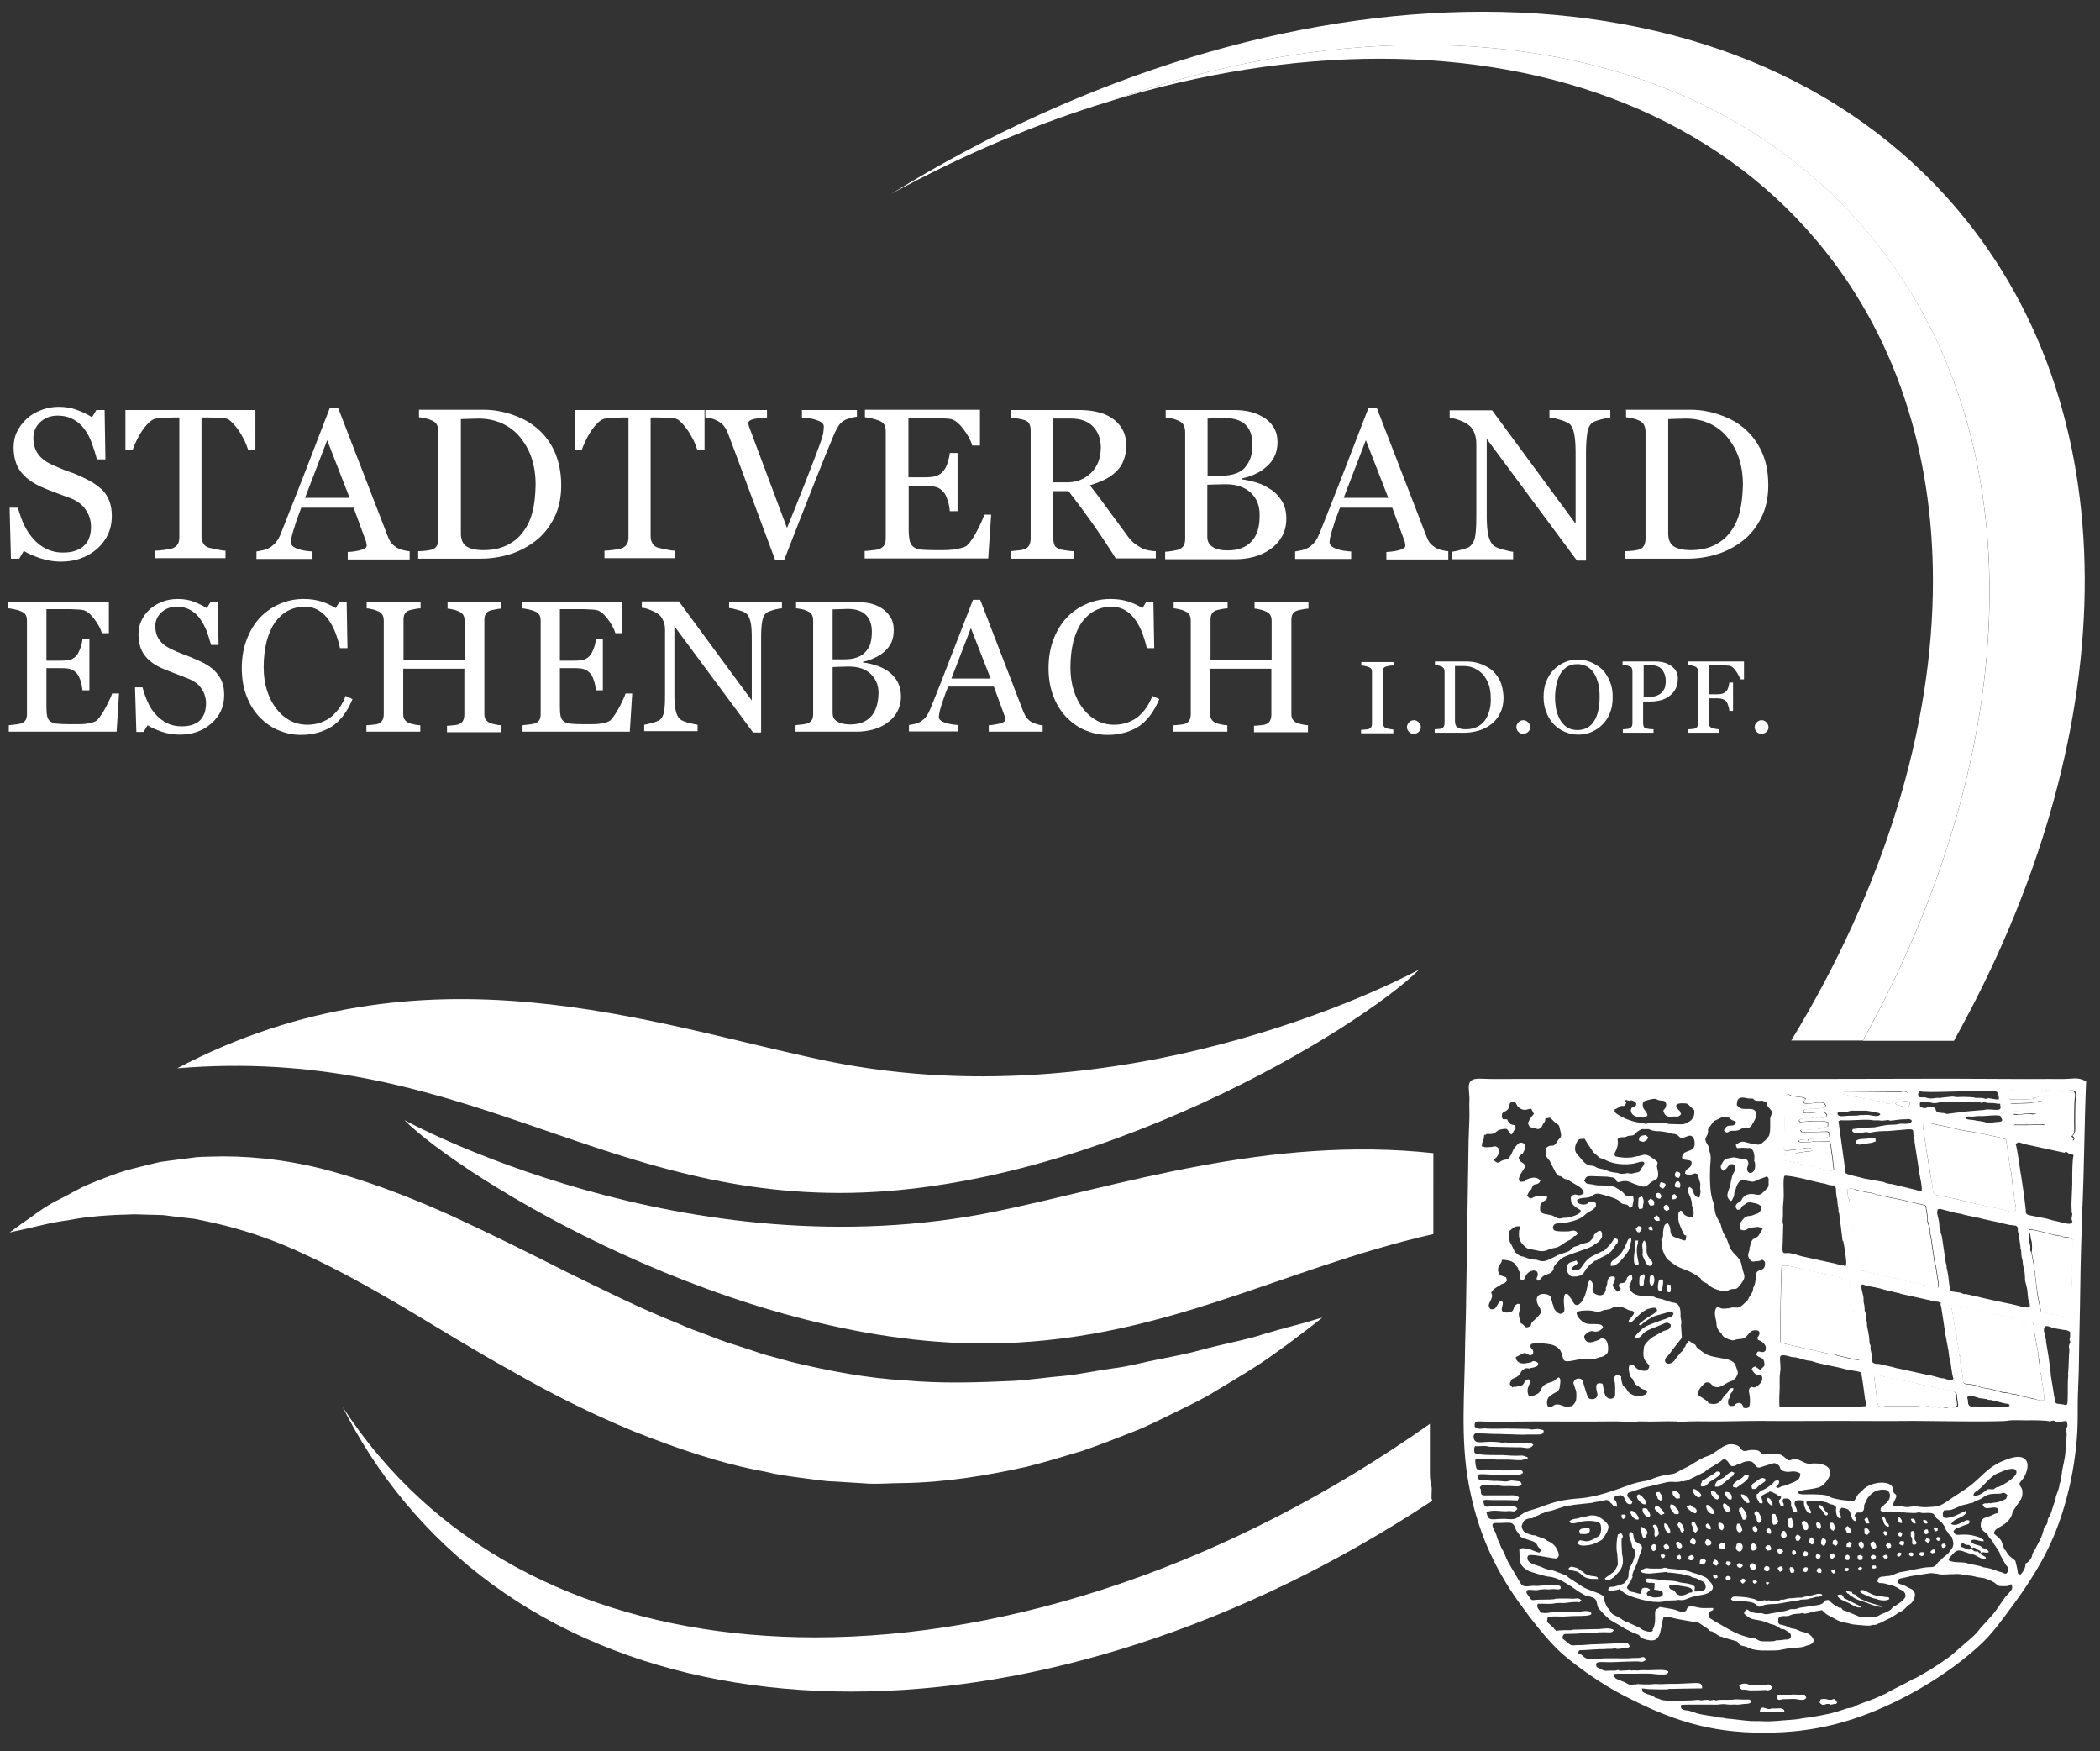 <?xml version="1.0" encoding="utf-8"?>
<!-- Generator: Adobe Illustrator 26.0.3, SVG Export Plug-In . SVG Version: 6.00 Build 0)  -->
<svg version="1.1" id="Ebene_1" xmlns="http://www.w3.org/2000/svg" xmlns:xlink="http://www.w3.org/1999/xlink" x="0px" y="0px"
	 viewBox="0 0 786.9 656" style="enable-background:new 0 0 786.9 656;" xml:space="preserve">
<rect x="0" y="0" width="786.9" height="656" fill="#333333" stroke="none"/>
<style type="text/css">
	.st0{fill:#FFFFFF;}
</style>
<g>
	<path class="st0" d="M495.5,493.6c0,0-1.6,1.3-4.7,3.7c-3.1,2.3-7.6,5.9-13.5,10c-5.8,4.3-13.5,8.8-22.3,14.1
		c-4.4,2.8-9.3,5-14.5,7.6c-5.2,2.5-10.6,5.4-16.5,7.6c-5.9,2.3-12.1,4.8-18.7,7c-6.6,2-13.5,4.1-20.7,5.9
		c-14.5,3.2-30.2,5.9-46.7,6.1c-4.1,0-8.3,0.4-12.5,0.2c-4.2-0.3-8.4-0.5-12.7-0.8c-4.3-0.1-8.5-0.9-12.8-1.4
		c-4.3-0.6-8.6-1.1-12.8-2.2c-17.2-3.1-33.8-8.9-49.9-15.3c-16-6.6-31.2-14.3-45.3-22.4c-14.3-7.9-27.7-16.2-40.4-23.8
		c-12.8-7.5-24.9-14.3-36.7-19.7c-11.7-5.6-23.1-9.4-33.9-11.9c-2.7-0.6-5.4-1.2-8-1.7c-2.7-0.3-5.3-0.6-7.8-0.9
		c-1.3-0.2-2.6-0.3-3.8-0.5c-1.3,0-2.5-0.1-3.7-0.1c-2.5-0.1-4.9-0.1-7.2-0.2c-9.3,0.2-17.8,0.8-24.7,2.2c-7,0.9-12.4,2.5-16.2,3.3
		c-3.8,0.8-5.9,1.3-5.9,1.3s1.7-1.2,4.8-3.5c3.3-2.1,7.7-6,14.4-9.2c3.3-1.6,6.8-3.9,11.1-5.6c4.2-1.7,8.8-3.6,13.9-5.1
		c2.6-0.7,5.3-1.3,8-2c1.4-0.3,2.8-0.7,4.2-1c1.5-0.2,2.9-0.4,4.4-0.6c3-0.4,6.1-0.8,9.3-1.2c3.2-0.2,6.4-0.2,9.8-0.3
		c13.4,0,28.1,1.9,42.5,6.1c14.5,4.1,29.1,9.8,43.5,16.3c14.3,6.6,28.4,13.6,42.4,20.7c14.1,6.9,28,13.9,42.2,19.5
		c3.5,1.6,7,2.9,10.6,4.2c3.5,1.3,7,2.8,10.6,3.8c3.6,1.1,7.1,2.3,10.6,3.5c3.6,1,7.1,1.9,10.6,2.9c14.2,3.4,28.4,6.1,42.4,6.9
		c14,1.3,27.7,0.8,40.9,0.2c6.6-0.4,13-1.4,19.2-1.9c6.3-0.7,12.2-2,18.1-2.8c5.9-0.7,11.4-2.3,16.7-3.3c5.3-1.1,10.5-2,15.2-3.3
		c9.4-2.6,17.9-4,24.8-6.3c6.9-2.1,12.5-3.4,16.2-4.5C493.5,494.1,495.5,493.6,495.5,493.6L495.5,493.6L495.5,493.6z"/>
	<path class="st0" d="M537.1,432c-61.7-6.7-117.7,12.3-163.8,21.8c-116.2,23.9-221.8-34.2-221.8-34.2c22.1,22,122.9,83.8,217.3,83.7
		c65.6-0.1,110.4-27.9,168.3-41C537.1,451.5,537.1,441.4,537.1,432L537.1,432z"/>
	<path class="st0" d="M531.8,363.2c-22.1,22-122.9,83.8-217.3,83.7c-92.4-0.1-143.5-55.3-248.1-46.7c92.9-48.8,178.3-16.2,243.6-2.7
		C426.3,421.3,531.8,363.2,531.8,363.2L531.8,363.2L531.8,363.2z"/>
	<path class="st0" d="M732.2,389.8c62.6-112.1,67.5-233,1.3-311.3c-42.1-49.8-106-74.1-178-74.1c-70.2,0-148.3,23.1-221.5,68.2
		c27.1-14.8,54.6-26.4,82-34.7c39.9-14,79.7-21.1,117.1-21.1c67.8,0,128,23.4,167.6,71.3c62.8,75.9,57.5,193.2-2.7,301.8H732.2
		L732.2,389.8z"/>
	<path class="st0" d="M536.5,557.4c-0.4-1.7-0.7-3.4-0.7-5.2v-18.8c-74.8,52.8-157.2,80-230.3,80c-66.2,0-124.9-22.3-163.5-68
		c-5-5.9-9.5-12-13.6-18.3c6.3,12.5,13.9,24.3,23,35.3c39.6,47.9,99.7,71.3,167.6,71.3c69.1,0,146.2-24.3,217.7-71.5
		c-0.1-0.3-0.2-0.6-0.3-0.9C536.4,559.9,536.5,558.7,536.5,557.4L536.5,557.4z"/>
	<path class="st0" d="M698,389.8c60.2-108.5,65.4-225.9,2.7-301.8C661,40.1,600.9,16.8,533,16.8c-37.4,0-77.1,7.1-117.1,21.1
		C450.5,27.3,484.7,22,517.1,22c66.2,0,124.9,22.3,163.5,68c29.6,35,43.7,79.4,43.7,127.6c0,55.1-18.4,115.2-53.1,172.2H698
		L698,389.8z"/>
	<path class="st0" d="M781.7,405.1c-2.3-1.2-3.5-1.2-6.1-1c-2.4,0.2-4.8,0.1-7.3,0.1c-12.4,0.1-25.9-0.1-38.3-0.1
		c-16.4,0-32.9,0.1-49.3,0.1l-113.1,0c-4.2,0-8.4,0.1-12.7-0.1c-6.5-0.3-4,3.9-4.3,8.5c-0.1,2.1,0.1,4.4,0,6.5
		c-0.1,2.7-0.2,5.4-0.3,8.2l-1,64.7c-0.1,3.8-0.2,7.6-0.3,11.5c-0.1,17.9-1.9,35.1,1.4,52.8c3.1,16.5,9,30.3,18.7,43.9
		c4.4,6.1,11.1,14.9,16.7,19.7c6.4,5.4,14.6,11.1,22.1,15c17.8,9.3,32.3,14.2,52.7,14.2c19.4,0.1,35.2-4.2,52.4-13
		c7.6-3.9,15.6-8.9,22.3-14.2c8.9-7.1,11-9.8,17.6-18.7c11.3-15.2,18-27,22.4-45.6c1.8-7.6,3-16.3,3.2-24.1c0.1-3.5,0-7.1,0.1-10.6
		c0.1-4.2,0.4-8.3,0.4-12.5c0.1-9.3,0.4-18.6,0.5-27.9c0.1-9.2,0.4-18.5,0.7-27.6C781,438.2,781,421.6,781.7,405.1 M743.6,408.8
		c3.1,0.4,4.7-0.9,5.2,1.3c0.4,1.7,0,0.9,0.3,1.7c-1.9,0.3-3.2-0.6-4.5-0.3c-0.8,0.2,0,0.3-0.8,0.1c-1.3-0.4-1.3-0.3-2.8-0.3
		c-0.2,0-0.6,0-0.8,0c-1.2-0.2,0.9-0.1-2.1-0.3c-1.2-0.1-3.4-0.1-4.4,0c-0.6,0.1-1.4-0.2-2.2-0.2l-3.8,0.4c-1.1,0.3-1.3,0-2,0.1
		c-0.9,0.1-2.4,0.5-4-0.1c-0.6-0.2-0.9-0.1-1.5-0.1c-0.6,0-1.2,0.1-1.4-0.7c-0.2-0.8,0.1-1,0.6-1.6
		C721.3,409.6,740.4,408.4,743.6,408.8 M762.7,411.2c-0.9,0.1-0.1,0.4-1.1,0.5l-3.3,0.2c-1.8-0.1-3.6-0.1-5.2,0
		c-0.8-0.7-1.5-2.2-0.6-3c0.7-0.6,2-0.3,2.9-0.3l8,0l2.1,0.1c0.2,0,0.4,0.1,0.6,0c0.3-0.1,0.5-0.2,0.7-0.2c0.6,0,0,0.1,0.6,0.1
		c0.4,0-0.1-0.1,0.3-0.1c0.8,0-0.7,0,0.3,0.1l5.3,0.1c1.6-0.3,0,0.1,2.5-0.2c2.4-0.3,2.3,1.2,2,3.1c-0.2,1.4-0.2,7.1-0.2,8.8
		c0,3.4,0.3,3.7-1,5.1l0.8,0.9c0,0.1-0.2,0.3-0.2,0.4l-0.1,0.3c0,0,0,0.1,0,0.1c-1.6,0.4-2-0.3-3.4-0.4l-12-2.3
		c-1.1-0.2-1.8-0.5-2.7-0.7c-2.3-0.7-4.1,0.1-4.8-1.9c0.8-0.8,0.6-0.6,1.5-0.6c0.6,0,1.2,0,1.8,0c1,0.1,1.8-0.1,2.8,0l4.9-0.1
		c1.1,0.1,1.3,0.4,1.9-0.6c-0.4-1.3-2.1-0.9-3.2-0.7c-1.4,0.2-2.3,0.2-3.9,0.3c-1.2,0.1-5,0.8-5.7,0.1c-0.7-0.8-1-2,0-2.8
		c0.8-0.6,1.1,0.3,2.7-0.1c0.5-0.1,3.4-0.3,3.8-0.3c1,0,1.9,0.4,2.7-0.3l-0.3-0.9c-2.7-0.4-4.3,0.3-5.8,0c-0.6-0.1-0.1,0-0.9,0.2
		c-1,0.2-2.2,0-3-0.1c-0.3-0.9-0.6-1.3-0.2-2.4c0.4-0.5,7.2-0.2,8.8-0.7l3.3-0.7c-0.3-0.7-0.1-0.8-1.1-1.5
		C762.8,411.2,763.9,411,762.7,411.2 M714.1,411.1c-0.7,0.6-2,0.7-3.1,0.8c-1,0.1-1.9-0.3-2.1,1.3c-1.8,0.3-1.1,0.3-1.9,0
		c-0.9-0.3-0.8-0.8-1.9-0.9c-1.5-0.1,0,0.5-3.2-0.1c-0.9-0.2-0.5-0.2-1.1-0.4c-0.8-0.2-1.8-0.1-2.4-0.3c-2.7-0.7-1.7-0.5-4.1-0.8
		l-2.5-0.6c-0.3-0.1-0.6-0.2-1.2-0.2l0-1.1l21.2,0.1c0.4,0,0.9-0.2,1.6-0.2C714.9,408.8,715.3,410,714.1,411.1 M675.8,430.3
		c-1.3,0.6-1.2,0.2-2.5,0.3c-0.7,0.1-0.3,0.2-1.2,0.2c-2.4,0.1-1.5,0.5-3.6,0.1l0.5-17.9c0-0.9-0.4-2.3,0.6-2.9
		c0.7-0.4,0.9,0,1.6,0.3c0.6,0.3,0.9,0.1,1.7,0.3c0.8,0.2,3.2,0.2,3.8,0.9c-0.5,0.9-0.5,0.4-1,1.2c0.7,0.8,1.5,0.4,2.3,0.5
		c2.4,0.1,0.1-0.3,3.4-0.3c2.1,0,2.2-0.1,2.8,1l-0.3,0.8c-1.4,0.5-2.8,0.5-4.3,0.4c-0.6,0-1.9,0.2-2.5,0.3c-0.7,0-1.5,0.3-1.1,1.3
		c1.1,0.4,4.1-0.2,5.3-0.2c2-0.1,2.4-0.2,3,0.5c1.3,1.5-1.8,1.7-1.9,1.7c-0.5-0.1-0.2-0.3-1-0.2c-1.1,0-0.2,0.3-1.1,0.1
		c-1-0.3-0.4-0.1-1.1,0.1c-0.4,0.1-2.1,0-2.5,0c-0.8,0-2.2,0.2-2.5,1c0.7,1.1,1.4,0.3,2.5,0.3c0.9,0,1.8-0.2,2.7-0.1
		c1.3,0,4.1-0.3,5.7,0.4l-0.1,1.7c-0.5,0.1-0.1,0-0.6,0c-0.4,0.1-0.1,0-0.4,0.2c-1.3,0.7-5.1,0.8-6.6,0.8c-1.2,0-1.4-0.6-2.7,0.3
		l0.6,0.7c1.5,0.1,3.8,0,5.6-0.1c4.7-0.2,4.7-0.5,4.7,1.6c-1.1,0.7-1.5,0.3-2.6,0.7c-0.6,0.2-1.2,0.1-1.9,0.1
		c-0.7,0-1.6,0.2-2.3,0.2c-1,0-1-0.1-1.4,0.8c-1-0.4,0.3-0.2-0.7-0.4c-0.7-0.1-1.6-0.3-2.4,0.2c-0.1,0.1-0.3,0.3-0.3,0.3
		c0.6,0.5,2.7,0.5,3.5,0.4c2.7-0.5,2.6-0.1,4.5-0.3c1.4-0.1,2.4-0.1,3.7,0c0.8,2.2,0.4,2.7,1,5.6l0.6,5.2c-1.1,0.1-1.3,0.3-2.4,0
		l-2.4-0.7c-0.4-0.1-0.6-0.1-0.9-0.1c-0.5-0.1-0.8-0.3-1-0.4c-0.2-0.1-0.9,0-2-0.4l-2.7-0.6c-2.1-0.3-3-0.7-4.4-1l-2.2-0.4
		c-0.9-0.2-0.7-0.8-0.7-1.4c0-2,2.1-0.6,4.2-1.3c2-0.7,1.5-0.1,2.8-0.5c1.8-0.6,2.4,0.2,4-0.9C678.7,429.6,676.1,430.1,675.8,430.3
		 M562.8,487.5c-0.6,0.1-0.9,0-1.2,0.5c-1.3,2.2-1.3,2.7-3.2,2.4c-0.6-1.1-0.9-1.3,0.2-3.3c0.1-0.1,0.5-1.2,0.5-1.4
		c0.1-0.5-0.2-0.9-0.3-1.5c0.5-1.1,1.8-1.9,2.9-2.5c1-0.5,0.3-0.5,1.5-0.8c0.7-0.2,1-0.5,1.5-1.2l-0.3-1.1c-0.8-0.7-2.6-0.2-3-2.3
		c-0.5-2.3,1.7-3.2,1.3-4.3c1-0.2,3.3,0.3,3.8,0.6c0.6,0.3,0.8,0.5,1.1,0.8c0,0,0,0.1,0.1,0.1l0.3,0.5c1.8,2.1,0.3,0.8,1.1,2
		c0.2,0.4,0.6,0.5,0.3,1.1c0.6,1.3-0.6,0.7,0.7,2.6c1.5-0.7,0.7,0,1.4-1.3c0.3-0.6,0.4-0.9,1-1.5c0.6-0.6,1.2-0.7,1.8-0.9
		c0.7-0.2,0.7,0,1.7,0.4c0.9,2.1-1.1,2.2,0.3,3.4c0.7-0.2,1-0.8,1.4-1.2c0,0,0.1-0.1,0.1-0.1l0.2-0.2c0,0,0.1-0.1,0.1-0.1
		c1-0.9,2.3-0.7,3.3-1.7c2-1.9-1.2-0.5,3.5-4.9c1.5-1.4,9.6-3.5,11.8-4.8c0.4-0.2,0.5-0.4,0.9-0.7c0.5-0.3,1.2-0.6,1.6-1.1
		c0.9-1.2,1.2-1.1,1.1-2.6c-0.1-2.3-1.9-1.1-2.8,0c-0.7,0.9,0.2,0.6-0.8,1.6c-0.4,0.4-0.7,0.9-1.2,1.2c-1.1,0.5-1,0.3-2.6,0.8
		c-0.4,0.1-0.8,0.2-1.3,0.5c-0.5,0.3-0.9,0.3-1.5,0.5c-1.2,0.4-1.3,1.3-2.4,1.8l-4,1.4l-1.1,0.6c-1.9,0.8-3.7,2.3-6,1.4
		c-2.2-0.8-1.2,0.4-5.6-1.4c-0.1,0-1.1-0.2-1.3-0.3c-0.5-0.2-1.2-0.7-1.6-1.1c-0.7-0.6-0.9-1.5-1.3-2.2l-0.5-1
		c-0.6-1.1-0.5-0.6-0.8-2.1c-0.2-1.3,0.1-0.6,0-2c-0.1-1,0.1-1,0.8-1.5l0.2-0.2c1.3-1,1.2-1,2.9-1c0.3,1.6-0.2,0.7-0.2,2.2
		c-0.1,1.2,0,1.9,0.3,2.9c0.3,1,2.1,2.9,3.1,3.3l3.2,0.6c1.6,0.5,3.2,0.4,4.7-0.4c0.7-0.3,1.6-0.4,2.5-0.6c1.7-0.4,3.1-1.9,4.6-2.6
		c1.2-0.5,0.7-0.2,1.8-1.3c0.8-0.8,0.5-0.4,0.9-0.5c0.3-0.2,0.6-0.5,0.9-0.8c-0.2-0.4-0.2-0.6-0.6-0.9c-1.1-0.7-2,0-3.2,0
		c-1.5,0-3,0.1-4.5-0.2c-1.4-0.3-1.2-2.2-0.1-2.6c1.4-0.5,2.7-0.2,4.2-0.5c2.3-0.5,5.3-1.2,7-3c1.2-1.2,3.3-1.6,4-3.2
		c0.1-0.2,0-0.8,0-1c-0.4-0.6-1.3-0.7-2.1-0.6c-1.2,0.3-0.1,0-1.1,0.7c-1.1,0.7-4,0.4-3.8-1.4c1.4-1.1,3.6-0.5,5-1.2
		c1.2-0.6,1.8-1.6,4.1-0.9c1.9,0.6,4.5,1.1,6.4,2.3c0.6,0.4,0.3,0.5,1,1c1,0.7,1.8,0.2,2.6,0.9c0.5,0.4,0.2,0.4,0.5,0.9
		c1.3-0.5,0.8,0.6,1.5-2.8c0.1-0.4-0.1-0.9-0.1-1.4c-1.3-0.6-1.9,0.2-2.6-0.3c-0.5-0.4-1.2-1.3-1.8-1.8c-0.6-0.5-1.5-0.8-2.3-1.4
		c-0.5-0.4-2.6-0.6-3.3-0.6c-0.6,0-0.8-0.1-1.2-0.1c-4.1,0-2.2-0.2-5-0.5c-1.6-0.2-1.3-0.2-2.2-1.3c0.9-1.7,1-1.7,2.8-1.7l5.8,0.2
		l2.1,0.3c0.6,0.2,1.1,0.5,1.2,0.9c0.9,2.2,2.1-0.8,5.9,1.1c1.1,0.5,2.2,0.8,3.3,1.2c2.9,0.9,2.5-1,5.4-2.2c1.7-0.7,1.3-2.8,0.9-4.4
		c-0.6-2.2,1.4-1.7-1.4-3.6c-1.1-0.7-1.8-1.4-3.1-1.5c-1-0.1-1.8,0.5-3.3,0.6c-0.6,0.1-1.2,0.3-1.8,0.4c-0.6,0.1-1,0-1.9,0.1
		c-0.6,0.1-3.7-0.3-4.2-0.5c-0.5-0.9-0.4-1,0.1-1.9c1.5-3.2,0.5-4.1,0.8-4.6c0.4-0.9,2-0.6,2.7-0.7c0.5-0.1,0.8-0.4,1.4-0.5
		c1.1-0.1,1.7,0,2.5-0.8c0,0,0.1-0.1,0.1-0.1l0.1-0.2c0.6-0.5,1.6-1.3,2.4-1.4c0,0,2.4,0,2.5,0c0.3,0.1,0.3,0.2,0.9,0.4
		c2.1,0.6,2.5,0.2,4.2,0.5c0.9,0.2,1.7,0.2,2.8,0.6c1.7,0.6,1.9-0.2,3.5,1.4l0.7,0.6l2.2-0.8c2.4-1.1,3.1,1.7,2.7,3.6
		c-0.5,2.3-3.6,1.5-4.4,3.4c-1.1,2.8,2.9,1.1,3.4,2.7c0,0.9-0.3,1.6-1,2.1c-0.8,0.6-1.4,0.8-1.5,2.1c0.7,0.5,1.5,0.7,2.4,0.4
		c2.2-0.7,0.8-0.4,2.5-0.1c0.1,1,0.2,1.3,0.5,2.4c0.3,1.1,0.4,0.8,0.3,2c-0.2,2.8,0.6,0.5-0.3,4.3c-1.3-0.1-1.6-0.6-2.2-1.7
		c-1-1.9,0.3-0.9-1.5-2.3c-1.2,1.4-0.7,1.4,0.2,3.7c0.9,2.2,0.5,2.6,0.8,3.7c0.1,0.5,0.3,0.5,0.4,1.1c0.4,2.4-0.2,1.9,0.1,2.6
		c-1.8,0.2-1.3,0.5-2.9-0.3c-1.5-0.7-0.4-1.4-2-1.9c-1.1,1.1-0.7,0.9-0.8,2.2c-0.1,2.1,0.5,3.1,1.3,5c0.3,0.6,0.3,0.8,0.5,1.2
		l0.3,0.5c0.5,0.6,0.3,0.2,0.9,0.5c-0.5,2.2,0.5,2.3-3.8,0.8c-3.4-1.2-1.2-2.8-3.1-5.4c-1.4,0-1.5,1.4-1.7,2.5
		c-0.2,0.9-0.1,1.1-0.1,1.9c-0.1,1.2-0.3,0.8-0.7,1.7c0.3,1.6,0.1,0.9,0.2,2.3c0,1.2,1.3,4.3,2.2,5.1c0.7,0.6,2,1.6,2.9,2.2
		c3.6,2.1,4.1,1.2,8.8,4.4c1.3,0.9,0.5,0.8,1.2,1.5c0.3,0.3,1.4,0.6,1.9,1c0.7,0.6,0.5,0.6,1.5,1.2c1.4,0.9,4.8,2.1,6.4,1.3
		c2.8-1.4,2.6,1,5.3-3.2c1-1.5,0.9-2.1,0.3-3.9c-1-3.1-0.1-3.4-3.1-6.4c-2.4-2.4-2-3.6-3.3-6.2c-0.7-1.3-1-1.5-1.5-3.1
		c-0.6-1.7-0.2-1.7-1.3-3.4c-2-3.1-1.2-4.8-2-6.8c-1.4-3.5-1.3-9.2-1.2-13.1c0.1-2.4,0.6-3.8-0.3-6.2c-0.3-0.8,0-1-0.2-1.4
		c-0.1-0.5-1.6-2.2-1.2-3.3c0.2-0.5,0.7-1.2,0.8-1.7c0.5-2.1-0.6-0.9,1.2-3.2c1.6-2.1,0.5-1.1,2.8-2.3c1.5-0.7,2-1.3,3.7-0.6
		c0.7,0.3,0.8,0.7,1.6,1.1c0.9,0.4,0.9,0,1.4,0.9l-0.9,0.9c-1.3,0.6-2.5-0.7-3.7,2c1.4,1.6,1.6,0.1,3,0.1c1.3,0,1.6,0.1,2.7-0.3
		c0.8-0.4,1-0.7,2-0.6c1.3,0.1,2.4-0.3,3-1.7l0.6-1c0.6-1.3,1.4-2.4,0.4-3.8c-1.2-1.6-4.5,0.1-6.2-1.5c-0.9-0.9-0.7-0.5-0.6-1.6
		c0.1-1.9,1.4-2.1,3.2-1.8c0.8,0.1,0.3,0.2,1.1,0.2c0.6,0,1.1,0.1,1.8,0.1c0.2,0.7,1.5,0.9,2.4,0.8c1.6-0.2,1.3,0.3,2.6,0.6
		c-0.2,1.2,1,2,1.7,3c0.7,1.1-0.4,2.1-0.4,3.3c0,1.6,0.2,5.1-0.5,6.3l-1.1,1.4c0,0-0.1,0.1-0.1,0.1c-0.3,0.3-0.8,0.6-1.3,1.1
		c-1.1,1.1-2.4,0.4-4,0.2c-2.8-0.4-3.2-1.6-5.9,0.5c0.6,1.6,0.3,1.2,2.1,1.1c0.9-0.1,1.6,0.1,2.4,0.1c0.7,0,0.6-0.2,1.3,0.2
		c1,0.6,1.3,2.6,1.2,3.9c-0.2,1.5,0,0.4,0.2,1.4c0.7,4.1-2.6,4.8-2.9,2.6c-0.2-1.1,0.8-2,0.3-3.1c-0.5-1.1-0.9-0.6-2-0.9l-3-0.6
		c-0.6-0.1-1,0.1-1.6,0.2c-0.7,0.1-1.4,0.2-2.1,0.6l-0.6,0.7c-0.9,1.6-1.5,2.1,0,3.5c1.8-0.7,1.6-2.4,3.3-2.5c0.5,0,0.4,0.2,1.2,0.3
		c0.4,2.6-0.9,2.6-1.3,4.9c-0.1,0.7-0.3,1-0.4,1.9c-0.2,2-1.8,4-1,5.6l0.6,0.8c0,0,0.1,0.2,0.2,0.3l0.6-0.1c0.3-0.6,0.7-1.2,0.9-2.1
		c0.1-0.3,0-0.7,0.1-0.9c0.1-0.4,0.2-0.3,0.4-1c0.2-0.9,1-3.5,2.4-3.6c2.7-0.2,3.5,1.1,5.3,0.1c1.5-0.8,2.6-0.9,4.1-1.6
		c0.9,0.8,0.6,1.1,0.6,2.1c0,0.8,0.2,1.4-0.4,2.2c-0.2,0.3-1.6,1.7-2,2c-0.6,0.6-1.4,0.7-2.3,0.5c-1.8-0.4-3.7-0.4-5.1,1.4
		c-0.3,0.5-0.3,0.8-0.8,1.2c-0.5,0.3-2.8,1.3-1.1,3.1c1.8-0.1,1-0.5,1.9-1.4c0.4-0.4,0.7-0.3,1.3-0.9c1-0.8,2.1-0.4,3.2-0.2
		c1.1,0.2,1.5,0.4,2.3,1c0.8,0.7,0,2.2-0.9,2.8c-0.3,0.2-0.6,0.1-1.4,0.5c-2.2,1.1-2.8-0.3-4.6,2.2c-0.8,1.1-1.3,1.6-0.6,3.4
		c2.1,0.9,2.2-0.5,4.1-0.7l2.3-0.3c0.1,0,0.7,0.2,0.9,0.2c0.6,0.2,0.4,0.1,1,0.5c-0.4,0.7-1,1.8-1.5,2.5c-0.4,0.5-0.6,0.6-1.1,0.9
		c-1.4,0.7-1.1,0.5-1.7,1.6l-0.6,2.1c-0.1,0.4,0.1,0.5-0.1,1c-0.3,0.9-0.7,1.9-0.2,2.8c0.8,1.3,1,1.6,2.5,1.3c0.4-0.1,0.5,0,1.2-0.1
		c1-0.2,0.5-0.2,1.4-0.5c0.9,0.7,1,0.7,1,1.5c-0.1,3.3-2.9,1.6-3.4,3.9c-0.2,1,0.2,0.6-0.2,2.4c-0.2,1.3-0.2,1.4-0.8,2.7
		c-0.1,0.1,0,0.4-0.1,0.6c-0.1,1-0.8,2-1.4,2.9c-0.6,0.9-0.2,0.4-0.4,0.8c-0.2,0.5-0.9,1-1.3,1.4c-2.7,2.8-3,1.3-5.2,1.8
		c-0.7,0.2,0,0.1-0.9,0.2c-1.5,0.1-2.6,0.5-4.1-0.7c-2,2-0.4,4.7-0.4,6.6c0,2,1.5,3.1,2,3.8c0,0.1,0.3,0.9,1.4,1.4
		c3.5,1.7,2.7,0.5,5.6,0.4c2.4-0.1,2.5-2,4.3-3c0.6-0.4,1.9-0.3,2.3-0.1c1,0.6,0.4,1.9-0.4,2.7c0.8,1.2-0.3,0.3,0.7,0.9
		c0.6,0.3,0.9,0.3,1.4,0.8c1.1,1,1.3,1.5,1.1,3c-1.6,1.8-2.8-1.1-3.5,1.6c1.3,1.7,3,0.3,3.1,4c-0.7,0.9-1,1-1.6,1.7l-1.9-1.3
		c-0.7,0.2-1,0.4-1.3,1c1.7,3.3,3,1.6,3.8,2.6c0.5,1.4-0.3,2.6-1.4,3.5c-1.7,1.5-2.1,0.2-2.8,0.7c-1.3,0.8-0.3,2.7-0.3,3.8
		c0.2,3.8-0.3,4.3-2.4,3.9c-0.3-1.4-1.1-2.3-2.6-1.6c-0.9,0.4-0.1,0.7-1.6,0.9c-1.6,0.2-1.7-1-1.5-2.2c0.1-0.7,0.1-0.1,0.4-0.7
		c0.3-0.6,0.1-1.4,0.9-2.2c0.6-0.6,0.5-0.7,0.6-1.6c-1.9,0-1.4,0.7-2.2,1.7c-0.3,0.4-0.8,0.7-1.1,1.1c-0.9,1-1.7,3.9-5.4,3
		c-1.6-0.4-0.1,0.1-0.9-0.7c-0.7-0.7-3.2-2.1-3.5-2.5c-1-1.4,2.2-4.4,2.8-4.7c1.3-0.1,1.4,0,2.2,0.8c2.4,2.4,4.6-0.3,6.9-1.2
		c0.6-0.2,0.7-0.2,1.2-0.5l0.8-0.7c1.5-2.3,0.8-2.4,0-4.9c-0.6-1.8-3.5-2.4-5.3-2.6l-2.6-0.5c-3-0.6-3.8-1.4-6.1-3.1
		c-1.2-0.9-0.4-1.4-2-1.9c-0.5-0.2-0.4-0.4-0.9-0.7c-0.7-0.5,0,0.1-0.7-0.3c-0.4,0.6-0.2,0.4-0.5,0.9c-0.1,0.2-0.4,0.4-0.5,0.6
		c-0.4,0.7,0.3-0.1-0.3,0.7c-0.1,0.2-0.4,0.4-0.5,0.6c-0.5,0.7,0.1,0-0.3,0.7c0,0-0.4,0.6-0.5,0.6c-0.3,0.3-0.3,0.2-0.6,0.6l-1.6,2
		c-1.9,3.2-5.3,1.8-3.5-0.6c0.4-0.5-0.5,0.7,0.5-0.4c0.6-0.7,1.5-1.9,2-2.6l2.9-3.7c0.2-0.4,0.1,0.1,0.3-0.6c0.1-0.3,0,0,0.1-0.3
		l-0.3-4.3c0-0.5,0.2-0.9,0.1-1.7c-0.1-0.6-0.3-1.3-0.3-1.8c0.1-1.9,0-4.7-2.5-5c-1.4-0.1-3.1-1-4.7-1.4l-1.4-0.3
		c-1.3-0.2-0.7-0.4-1.6-0.6c-0.7-0.1,0,0.2-0.9-0.1c-2.1-0.5-2.4,0.2-4.9-0.4c-1.1-0.3-2.1-0.8-2.8-1.9c-0.8-1.3-0.1-2.2,0.1-2.7
		c0.5-1.4,0.9-1.1,0.5-2.9c-0.5,0.2,0,0.2-0.9,0c-0.3,0.3-0.4,0.4-0.7,0.7c-0.6,0.6-0.2,0.1-0.3,0.6c-0.4,1.4-0.9,1.6-2.1,1.7
		c-0.8,0-0.7,0.4-1,1.1l0.8,0.9l-0.3,0.9c-0.9,0.2,0-0.2-0.9,0.3c-3.5-3.5-0.6-2.3-1-5.5c-0.5-0.3,0.1-0.1-0.7-0.2
		c-1.8-0.2-2.1,1.5-2.2,2.9c-0.1,0.5-0.3,0.9-0.4,1.1c-0.2,0.8,0.2,1-0.6,2.2c-0.9,1.4-3,0.8-3.9,0c-1.2-1,0-2.8-0.7-4l-0.3-0.4
		c-1.6-1.7-1.2,4.1-3.4,7.3c-1,1.5-2.4,2.5-3.5,0.4c-0.6-1.3-0.7-1.1-1.3-2c-0.2-0.4-0.3-0.7-0.7-0.9c-0.3-0.1-0.6-0.1-1,0
		c-1.1,2.7,0.4,5.9-0.5,6.8c-1.3,1.5-3-0.3-3.6-1.5c-0.3-0.6,0-0.3-0.2-0.9c-0.1-0.4-0.2-0.3-0.4-1c-0.2-0.6,0.1-0.2-0.3-1.1
		c-0.4-1,0-0.2-0.2-0.9c-0.2-0.7-0.6-0.9-1.2-1.2c-0.4-0.2-0.3-0.1-0.4-0.1c-2.7-0.7-4.5,0.7-3.5,3.4c0.6,1.6,1.3,1.5,1.2,3.4
		c0,0.5-0.8,1.2-1.2,1.7c-0.5,0.6-1,0.9-1.7,1.6c-0.9,0.9-0.4,0.7-0.9,1.8c-1.6,0.7-1.7,0.6-2.6-0.4c-1.1-1.1-0.9,0.1-1.4-2
		c-0.3-1.4-0.6-1.9-0.1-3.3c1.2-3.5-1.5-3.4-2.3-0.7c-0.3,1.2-1.4,1.2-2.5,1.3C560.9,491.7,564.1,488.4,562.8,487.5 M617.3,418
		c0-1.5-1.2-1.9-1.6-3.2c-0.2-0.7-0.4-2.1,0.8-2.4c4.4-1.3,3.6-0.6,5.2-0.2c0.4,0.1,1.2,0.1,1.7,0.2c1.1,0.2,1.4,2.2,0.1,3.3
		c-0.5,0.4,0.1,1.4,0.4,1.8c0.8,1,1.9,0.9,2.8,0.8c1.5-0.2,2.1,0.5,3.2-0.9c-0.1-0.2-0.3-0.9-0.4-1c0,0,0-0.1,0-0.1l-0.6-0.6
		c-2.4-2.6,1.1-2.5,3-2.3c0.7,0.1,1.2,0.9,1.9,1.5c1.1,1.1,1.1,0.7,1.1,1.9c0,1.3-0.7,2.6-1.8,3.3l-0.4,0.2c-1.9,1.3-3,0.8-6.1,0.8
		c-1.3,0-1.6-0.1-2.4-0.3c-0.9-0.2-5.9-0.1-6.6,0c-0.5,0.1-0.5,0.3-1,0.2c-2.9-0.8-2.7-0.1-7.2-1.8c-0.3-0.1-0.8-0.4-1.2-0.6
		c-1.3-0.7-2.6-1.2-3.1-2.1c-0.3-0.5,0.1-0.3-0.1-0.9c1.2-0.3,2-1.3,2.6-1.3c1-0.1,1,0.5,2-1.5c-0.9-0.6-0.2,0.4-0.8-0.4
		c0.7-0.5,0.6-0.3,1.3-0.1c1,0.3-0.1,0,0.9-0.1c0.7-0.1,3.1,0.9,1.7,2.3c-0.8,0.8-1.2-0.1-1.5,1c-0.5,1.5,1.2,2.9,2.6,2.9
		c2,0.1,0.9,0.2,1.9,0.3C616.1,418.6,616.8,418.3,617.3,418 M572.6,420.9c0.5,1.1,0.2,1,1.5,1.6c0.4,0.2,1.4,0.2,1.8,0.4
		c0.8,0.2,0.3,0.1,0.7,0c0.1,0,0.5-0.2,0.5-0.2c0.5-0.3,0.7-0.7,0.9-1.2c0.7-1.6,0.9-0.6,1.1-2.5l1.7-0.3c0.6,0.5,1.1,1,1.6,1.5
		c1.8,1.8,1.6,0.3,2.2,3.1c0.3,1.6,0.8,2.3-0.3,3.3c-0.8,0.8-0.7,1-1.3,1.8c-1.3,1.6-1.8,0.1-3.3,1.4l-0.6,0.3
		c0.2,0.5,0.1,1.8,0.1,2.3c0,1.2,1.3,1.7,1.9,3.3l1.8,3.5c0.9,1.1-0.1,0.3,0.8,1c1,0.8,0.6,0.1,1.4,0.6c2.3,1.8,0.9,0.1,3.9,2.1
		c1.8,1.2,4.6,2.2,4.4,4.2c-1.8,1.3-2.6,0.2-3.4,0.4c-1.7,0.5-1.4,1.1-1.3,2.4c0.1,1.7,3.5,3.4,3.5,3.4c0.9,1.6-4.4,2.9-5.6,2.9
		c-2.3,0-1.7,1-4.6-0.7c-1.4-0.8-5-0.2-4.9-2.5c0-0.8-0.1-1.8,0.7-2.5c0.8-0.8,2.1-0.9,1.9-2.2c-0.3-0.6-3.9-0.2-3.9-0.2
		c-2,0.5-2.1,1.7-3.6-0.2c0.6-0.9,0.3-1,1.1-1.8c0.8-0.9,0.4-0.5,0.9-1.5c0.6-1.2,0.7-0.7,1.6-1c0.9-0.3,1-0.6,1.4-1.2
		c-1.2-1.8-3.3-1.3-5-0.6c-1,0.5-0.7,0.2-1,0.8c-0.9,0-1.5,0.4-1.9-0.3c-0.4-0.7,0-1.3,0.3-2c0.5-1.4,1.5-2,2-3.7
		c-1.1-1.1-0.5-0.6-1.6-1.3c-0.5-0.3-0.8-1.1-1-1.6c0.2-0.3,0.3-0.5,0.5-0.7c0.6-0.8,0.9-0.3,1.4-1.5c0.3-0.7,0.3-0.4,0.5-1.3
		c0.2-0.7,0.2-1.1,0.1-1.6c-0.7-0.3-1.8-1.1-2.9,0.1c-0.2,0.2,0.1,0.1-0.4,0.5c-1.3,1.2-1.6,2.9-2,3.4c-0.8,1.2-1,1.7-1.8,1.8
		c-3.1,0.2-2.3,2.6-5.1-0.2c0.5-0.3,0.5,0.2,1.1-0.3c0.3-0.3,0.6-0.6,0.8-1c0.5-0.9,0.5-1.5,0.4-2.6c-1.3-1.4-1.5-0.7-3-0.6
		c-3.1,0.2-1.8,0-3.4-0.3c0.3-0.8-0.1-0.7,0.4-1.8c0.4-0.9,0.5-1.3,0.5-2.4c1.3-0.1,0.3-0.5,1.7-0.4c0.6,0,1.5,0.2,2.6-0.6
		c0.7-0.5,0.5-0.5,1.3-0.9c0.5-0.2,2.2-0.5,2.7-0.4c0.8,0.2,0.8,1.3,1.9,2.1c0.3-0.3,0.6-0.4,0.7-0.9c0.5-1.5,1.1,0.2,0.8-2.6
		c-1.9-0.1-2.4-0.7-3.1-2.2l-1.5,0c-0.5-1-0.3,0.1-0.4-1c-0.2-2,1-1.5,2.1-2.6c1.4-1.4-0.3-3.2,2.9-2.8c0.2,0.3,0.8,1.5,0.9,1.6
		c2.7,2.7,4.6,0.1,5.2,1.1l0.2,0.4c0.3,0.5,0.4,0.9,0.7,1.3C574.2,417.8,572.6,420,572.6,420.9 M710.2,413.5
		c0.4-0.6,0.6-0.5,1.4-0.7c5.9-1.2,3.9,1.9,2.9,2C714.6,414.8,710.9,414.2,710.2,413.5 M719.5,412.9c1.4-0.4,2.7-0.2,4.2,0.2
		c1.5,0.4,2.4,0,3.2-0.2c1.1-0.3,3-0.1,4.3-0.2c1.7-0.1,9.4-0.1,10.7,0.2c0.6,0.2,0,0.3,0.8,0.2c0.7-0.1,0-0.1,0.7-0.2
		c0.5-0.1,0.7,0.3,1.8,0.3c3.3,0,2.3,0.3,4.3,0.3c0,0.3,0,0.6,0.1,0.9c0.6,2.5-3.5,0.7-6.1,1.4l-8.1,0.7c-0.5,0-0.8,0.1-1.2,0.2
		l-4.6,0.6c-0.3,0-0.7-0.2-1.1-0.3c-0.6-0.1-1.8-0.1-2.3-0.3c-1.7-0.6,0.2-2-2.8-1.9c-0.5,0-0.7-0.1-1.1,0c-0.5,0.1,0,0.2-0.8,0.3
		c-1.1,0.1-1-0.2-2-0.4C719.4,413.8,719.3,413.9,719.5,412.9 M704.6,417.5c-1.4,1.4-3.1-0.1-6.2,0.2c-1.6,0.1-1-0.1-2.3,0.2
		c-0.7,0.1-2.6,0-3.8,0.1c-1.3,0.1-3.5,0.5-3.7-0.6c-0.3-1.3,1-0.7,1.3-0.7c0.2,0,0.6-0.2,0.9-0.2c1.7-0.2,0.3,0.3,2.8-0.4l5.9,0
		l2.4,0.4c0.4,0.1,0.2,0.1,0.8,0.2C703.6,417,704.1,416.7,704.6,417.5 M736.4,418.8c0.6-0.9,1.8-0.4,2.9-0.5
		c3.3-0.4,1.5-0.1,3.9-0.2c0.9,0,5.6-0.6,6.4,0c0.5,0.8-0.1-0.1,0.2,0.6c0.1,0.2,0.2,0.2,0.3,0.4c0.8,1.6-2,1-3.9,1.5
		c-0.9,0.2-1.2,0.2-2-0.1c-1-0.4-2.6-0.5-3.7-0.7C738.7,419.3,737.3,419.7,736.4,418.8 M688.9,420c1.6-0.5,0.1-0.3,1.9-0.3
		c2.7,0.1,6.5-0.3,9.4-0.2c0.7,0,1.2,0.1,1.9,0.2c0.5,0,1.4,0,1.8,0c0.6,0,1.1,0.2,1.8,0.1c3.1-0.5,1.6,0.1,2.9,0
		c0.6,0,3.3-0.5,4.9-0.5c0.3,0,0.7,0,0.9,0c0.3,0,0.1-0.1,0.3-0.1c0.5,0,0,0,0.3,0c0.6,0.1,1,0,1.4,0.7c-0.3,1-1.4,1.1-2.4,1.1
		c-0.7,0-1.5-0.1-2.2,0c-0.5,0.1-1.2,0.3-1.7,0.3c-1.2,0.1-2.8,0-4,0.3c-0.8,0.2-0.5,0.1-1.2,0.2l-2.4,0.5c-0.9,0.1-5.1,0.1-5.7,0.3
		c-0.4,0.1-2.1,0.4-2.5,0.3l-0.3,0.8c1,1,1.7,1,2.7,0.8c0.7-0.2,0.8-0.1,1.3-0.2c2.6-0.5,1.7,0.2,2.8,0c2.3-0.5,4.4-0.6,6.7-0.6
		l5.9-0.5c4.8-0.6,3.1,0.5,3.7,2.6c0.6,2.1,0.1,1.4,0.4,2.5l1.8,11.7c0.3,1.6,1,4.6,0.8,6.1c-1.5,0.2-0.7,0.1-2-0.3l-9.1-2.2
		c-2.2-0.2-2.1-0.4-3.2-0.8l-7.2-1.3c-1.5-0.5-6.1-1.3-7-2L688.9,420L688.9,420z M730.4,448.6c-7.3-1.4-5.4-0.2-6.6-6
		c-0.5-2.4-3.5-21.1-3.3-21.8c1.2-0.9,4.4,0.5,7.4,0.9c0.8,0.1,7.5,1.8,8.7,1.9c1.4,0.1,14.8,2.7,15.1,3.3l1.5,10.3
		c0.8,2.9,0.8,6.7,1.4,9.7c0.2,1,0.1,1.5,0.2,2.3c0.6,3.7,2,5.8-3.6,4.1c-3.2-0.9-6.8-1.4-10.1-2.2
		C737.7,450.5,733.9,449.3,730.4,448.6 M593.8,426.6c0.1,0.4,2.9,4.6,3.3,5.1l2.4,2.1c0.2,0.1,0.8,0.1,2.6,1
		c3.4,1.7,8.8,1.7,11.6,0.7c2-0.7,3.3-0.3,1.8,1.6c-1.5,1.9-0.3,1.8-2.9,2.3c-1.6,0.3-0.8,0.4-2.6,0.1c-0.7-0.1,0.1,0-0.8,0.1
		c-2.7,0.4-2.2-0.2-3.9-0.3c-1.9-0.2-2.6-0.6-4.3-1.2c-0.1,0-0.8-0.2-0.9-0.2c-2.3-0.5-1.3-0.3-2.3-0.8c-1.8-0.9-2,0.2-4.1-1.6
		c-0.7-0.6-2.3-2.7-2.6-3c-1.8-1.7-0.5-4.6,0.3-5.4C591.9,426.5,593,426.7,593.8,426.6 M758.3,446.8c-0.3-1.7-1-6.9-1.2-7.7
		c0-0.1-1.2-8.9-1.8-10.5c1.1-0.9,0.9-0.8,3.3,0l14.8,3.2c1.4,0-0.5,0.1,0.8-0.4c2.4,1.8,0.5,0.4,2.2,1l0.5,0.3c0,0,0.1,0.1,0.1,0.1
		c-0.5,1.6-0.5,6.7-0.5,8.9c0,0.7,0,1.2,0,1.9l-0.3,7.4l0.1,3c0,1.2,0.5-0.5,0,2.1c-0.3,1.4,0.7,1.1,0,2c-0.7,0.9-3.2-0.1-5.6-0.6
		c-0.8-0.2-1.7-0.3-2.4-0.6c-1.6-0.6-8-1.5-8.6-1.9c-0.8-0.6-0.6-0.8-0.6-1.7L758.3,446.8L758.3,446.8z M690.8,465.4l0.6,3.6
		c0.2,2.1,0.7,4.1,0.2,5.2l-0.1,0.2c-1-0.3-0.3-0.4-1.5-0.5c-1.7-0.2-2.1-0.6-3.6-0.8l-11.4-2.5c-0.8-0.3-3.9-1.2-4.7-1.2
		c-0.3,0-1.6,0.1-1.8,0c-0.9-0.2-0.5-2.7-0.5-3.4l0.2-7.1c0-0.7-0.1-0.1-0.2-0.9c-0.1-0.6,0.1-1.9,0.1-2.7c0-0.9,0-2.2,0-3.1
		c0.1-1.5,0.3-3.1,0.3-4.6c0-1.1-0.3-6.7,0.3-7.1c0.6-0.4,8,1.2,9.1,1.6l4.7,1.1c2.5,0.3,2.1,0.9,4.9,0.9l0.2,0.3
		c0.6,1.1,0.3,1.3,0.4,2.2l0.2,1.8c0.1,0.9,0.2-0.1,0.3,1.6c0,1.3,0.4,2.6,0.4,3c0,1.2-0.1,0.4,0.3,1.8l1.1,8.8
		c0.1,0.4,0,0.4,0.1,1.1C690.7,464.9,690.7,465.1,690.8,465.4 M693,449.6c-0.1-1.1-0.5,0.2-0.5-1.2l-0.2-2c-0.2-0.6-0.2,0-0.2-0.7
		c1-0.8,2.6-0.3,3.7,0c2.1,0.7,1,0.1,2.6,0.6c1.3,0.4,2.4,0.4,2.8,0.5c2.4,0.8,2.6,0.8,5.5,1.4l7.2,1.5c2.4,0.8,5.6,1.1,7.7,1.9
		c0.4,1.1,0.1,1,0.4,1.9c0.2,0.9,0.1,1,0.3,2c0.2,0.8,0,1.5,0.1,2c0.2,0.7,0.5,1.5,0.7,2.2c0.4,1.4-0.3,1.1,0.5,3.4l1.4,9.5
		c0.1,0.7,0.4,1.3,0.5,1.9l0.9,5.9c0.5,3.3-1.2,1.9-4.3,1.2c-0.5-0.1-1.3-0.2-1.6-0.3c-0.5-0.1-1.3-0.5-1.7-0.6l-4.9-1
		c-0.9-0.1-0.3,0-1.1-0.3c-1-0.4-3.5-0.7-3.9-0.8c-2.2-0.8-7.6-1.7-9.4-2.3c-2-0.6-1.5,0.3-3.1-1.4l-1-7.3c-0.4-2.3,0.2-0.1-0.1-1.5
		c-0.5-2.2-0.1,0.2-0.4-2.7c-0.1-1-0.4-3-0.6-4l-0.7-5.9c-0.5-1.1-0.3,0-0.4-1.7c0-0.5,0-1,0-1.5C692.9,450.2,693,449.8,693,449.6
		 M727.1,460.7c-0.4-0.9-0.3,0.5-0.4-1.8c-0.1-2.6-1.3-4.5-0.6-5.8c0.3-0.1-0.1-0.1,0.5-0.2c0.3,0,0.2,0,0.5,0l4.7,1.2
		c0.8,0.3,2.8,0.6,3,0.6c0.4,0.1,0.2,0.1,0.9,0.3c1.9,0.5,5.6,1.1,7.6,1.7l6,1.3c0.8,0.2,1.3,0.4,2,0.5l1.8,0.4
		c0.5,0.1,0.2-0.1,0.9,0.1c0.9,0.2,1.7-0.2,2.1,1.1c0,0.2,0,1,0,1c0,0.4,0.2,0.6,0.3,1.1l0.7,4.9c-0.1,1.2,0.3,0.5,0.3,2.1
		c0,1.7,0.4,2.5,0.5,3.1c0.2,3.3,0.7,2.3,0.9,6.3c0,0.2,0,0.8,0,1c0,0.3,0.9,3.1,0.9,4.3l0.3,2.8c0.1,0.5,0.7,1.1,0.6,2.9
		c-0.6,0.5-3,0-3.8-0.3l-2.4-0.6c-1.2-0.2-12.4-2.6-13.6-3l-4.1-0.9c-0.9-0.2-0.1,0.2-1.1-0.1c-0.6-0.2-0.3-0.2-0.8-0.4l-4.1-0.6
		c0-0.4,0-1.2,0-1.6c-0.2-0.9-0.2-0.2-0.3-1c-0.2-2-0.4-3.8-0.9-5.8c-0.2-0.9,0-0.4-0.1-1.1c0-0.4-0.2-0.8-0.3-1.2l-1.1-7.5
		c-0.3-1.8-0.2-2.1-0.7-3.4C727,461.7,727.3,461,727.1,460.7 M760.2,460.9l0.3-0.4c1.1-0.1,7.2,1.5,8.9,2c0.6,0.2,1.2,0.1,1.7,0.2
		c0.6,0.1,1.2,0.4,1.7,0.5c0.8,0.2,2.4,0.2,3.1,0.5c1.1,0.5,0.7,1.4,0.7,2.4c0,1.4,0.1,2.9,0,4.3l-0.3,2.8c0,0.5,0.1,0.1,0,0.8
		c-0.2,2.3,0.1,1.6,0.1,2.5c-0.1,2.4,0,4.9-0.3,7c-0.2,1.4,0,3.6,0,5c0.1,3.7,0.6,5.5-2.2,4.9c-0.9-0.2-0.5-0.2-1.2-0.4
		c-0.2-0.1-0.9-0.1-1.1-0.2l-2.1-0.4c-0.8-0.2-1.4-0.4-2.3-0.6c-2.8-0.5-2.6-0.3-2.8-1.9l-0.9-4.5c-0.4-2.5-1.3-11.4-1.7-12.8
		c-0.2-0.8-0.5-3-0.7-3.6c-0.5-0.6-0.4-0.9-0.3-1.7c0-0.8-0.1-0.5-0.3-1.8c0-0.4-0.2-0.9-0.2-1.3C760.3,463.5,760,461.5,760.2,460.9
		 M686,507.3c-2.6-0.6-18.5-4-18.8-4.4c-0.4-0.5,0.2-27.9,0.4-28.6c1.7-1,10.8,2.2,12.9,2.3c0.8,0,11.6,2.8,12.3,3.1
		c0.1,0.4,0,1,0.1,1.5c0.1,0.8,0.4,1.3,0.4,2.1c0.1,1.3,0.3,2.6,0.5,3.9c0.1,0.9,0.4,1.2,0.4,1.9c0.1,1.4,0.5,4.7,0.8,6.1
		c0.3,1.3,0.5,2.5,0.5,3.8c0,1,1.8,9.8,1.2,10.4c-0.9,0.4-5.8-1-7.2-1.3c-0.9-0.2-1-0.2-1.8-0.5C687.1,507.2,686.8,507.5,686,507.3
		 M705.2,511.2c-2.3-0.6-2.3,0.2-3.7-1c-0.2-1.9,0-2.6-0.5-4.4c-0.2-0.6,0-1.1-0.1-1.7c-0.1-0.7-0.4-0.1-0.4-1.7
		c-0.1-2.6-0.9-5.2-0.9-5.7c0-1.1,0-1.4-0.3-2.5c-0.4-1.4,0-1.3-0.2-2.2c-0.3-1.2-0.4-0.4-0.4-1.6c0-2-0.5-2.1-0.4-3.6
		c0-0.8,0-0.7-0.2-1.6c-0.2-0.7-0.8-3.4-0.7-3.6c0.5-0.9,1.4,0,2.1,0.1c2.3,0.4,4.2,0.7,6.4,1.4l5,1.2c1.1,0.1,0.2,0,1.4,0.4
		l13.1,2.9l0.4,0c1.3,0.2,0.2,0.2,1.5,0.4c-0.3,0.6-0.1,0.9,0.1,1.6l1.1,7.1c0,0.6,0.3,1.3,0.4,2c0.1,0.5-0.1,0.9,0.1,1.4l1.1,5.8
		l0.3,2.4c0.1,0.4,0.1,0.2,0.3,0.9c0.3,1.1,0.6,5.4,1.3,7.3l-0.7,0.7c-1.1-0.5-1.3-0.2-1.9-0.5c-1.4-0.6-1.3-0.2-2.4-0.5l-4-1.1
		c-0.5-0.1-1.4-0.1-1.9-0.3l-8.2-1.8c-0.4-0.1-0.4-0.1-0.9-0.2c-1.8-0.3-1-0.2-2.9-0.7l-2.7-0.6
		C705.8,511.3,705.7,511.3,705.2,511.2 M764.9,515.2c0.1,0.6,0.1,1.5,0.2,2c0.4,2.8,1,4.6,0.8,7.4c-2.2,0.2-2.5-0.3-3.8-0.5
		c-2-0.3-2.6-0.7-3.7-0.8c-0.7-0.1-1.2-0.2-2-0.5c-0.9-0.3-0.9-0.3-2.1-0.4c-1-0.1-1.3-0.5-2-0.5c-1.3-0.1-1.8,0-3.2-0.6
		c-0.9-0.3-0.4-0.1-1.3-0.3c-0.8-0.1-0.3-0.1-0.9-0.3c-1.8-0.5-3.6-0.5-5.2-1.1c-2.4-1-1-0.3-3.7-1c-0.4-0.1-2.4,0.5-2.4-1.5
		c0-1.3-0.4-2.9-0.5-4c-0.1-0.9-0.2-1-0.4-2c-0.1-0.2-0.2-1.4-0.2-1.8c0.1-2.4,0-0.6-0.3-1.6c0-0.1-0.1-1.4-0.2-1.9l-0.7-3.9
		c-0.1-0.6,0.1-0.9-0.1-1.5c-0.7-2.7-1.1-6.5-1.7-9.5c-0.3-1.2-0.4-0.8-0.1-2c1.4,0,1.4,0,2.6,0.3c2,0.5,1,0.4,4.1,1
		c0.3,0,0.7,0.2,0.9,0.2c0.5,0.1,0.3,0.1,0.7,0.2l5.4,1.2c0.9,0.3,0.8,0.2,1.8,0.3c0.4,0.1,1.4,0.4,2,0.6c0.8,0.2,1,0,1.7,0.3
		c2,0.8,1.3,0,3.6,0.9c0.1,0,0.1,0,0.2,0.1l5.4,1.2c0.9,0.1,1.4-0.1,2,0.7c0.5,0.7,0.4,2.7,0.6,3.6l1.3,7c0.1,1-0.1,0.8,0.2,1.9
		c0.3,1,0.7,4.3,0.6,5.3C764.5,514.5,764.8,514.2,764.9,515.2 M573.3,516.9l-0.7-0.2c-0.9,0.6-1.1,0.4-1.4,1.2
		c-0.8,1.7-1.8,1.2-3.1,1.6c-1.3,0.4-0.3-0.5-1.4,0.3c-0.6-1.1-1.4-0.9-0.6-2.3c0.3-0.5,0.1-0.7,0.8-1c0.4-0.2,1.1-0.5,1.5-0.7
		c1.1-0.7,1.7-2.2,2-2.5c0.3-0.3,0.4-0.2,1.1-0.6c0.4-0.2,0.9-0.2,1.4,0c0.5-0.3,1.3-0.2,2.3-0.6c0.8-0.3,1.1-0.3,1.2-1.4
		c0,0-0.1-0.1-0.1-0.1l-0.4-0.3c-0.2-0.1-0.3-0.2-0.5-0.3c0,0-0.8-0.1-1-0.1c-1,0.8-1,0.4-2.6,0.8c-2,0.4-3.8-0.5-3.8-2.3l3-1.5
		c1.3-0.3,2,1.5,3.2,0.5c0.6-0.7,0.3-1.5-0.1-2.1c-0.8-0.5-0.6-1-0.5-1.6c0.5-0.9,6.8-0.4,8.4,0.2c4.1,1.7,2.9,4.4,4.2,5.8
		c1,0.8,4.9-0.5,6.2-0.5c0.9,0,2.4,0,3.6,0c2.1,0.1,1.3-0.2,2.7-0.5c0.6-0.2,0.5-0.2,0.9-0.3c0.6-0.2-0.1,0.1,0.6-0.1
		c1.1-0.3,1.6-0.9,2.1-1.4c0.5-0.6,0.7-5.9-2.2-5.5c-0.8,0.1-0.3,0.5-1.7,0.8c-0.7,0.2-0.5,0.2-1.1,0.4c-3.6,1.2-3.7-1.9-3.7-2
		c0.3-0.8,2.2-2.3,3.3-1.9c1.5,0.5,2.9-0.2,3.8-1.4c-0.5-1.9-3.3-1-5.9-1.4c-1.7-0.2-4.2-2.7-4-4.2c0.5-0.9,5-0.9,6.1-0.6
		c3.1,0.8,2.9-0.3,5.3-0.5c2.2-0.2,1.8-1.3,4.5-1.1c1.1,0.1,2.1,0.5,3.2,1.1c0.9,0.5,1.4,0.3,1.8,0.5c1.7,0.7-0.9,2.6-1.5,3.8
		l0.7,0.7c1.9-1.3,3-3.3,6-5c0.6-0.3,2.3-0.7,2.9-0.7c0.9,0,1.5,0.8,0.8,1.6c-0.2,0.2-1.9,1.3-2.3,1.5c-1.1,0.6-3.5,2.3-4.2,3.2
		c0.9,0.7,0.7-0.1,3.1-1.6c0.7-0.5,2.5-1.5,3.2-1.7l3.6-1c1.2-0.4,2.3-1.2,3.1,0.2c-0.3,1.1-0.8,0.6-0.5,1.3
		c-1.9,0.2-1.6,0.4-2.8,0.8c-0.3,0.1-0.5,0.1-1,0.3c-2.5,1-5.8,1.9-7.4,3.3c-0.7,0.7-2.6,2.3-2.8,3.2c1.3,0.9,2.3-0.5,3.3-1.6
		c1.2-1.2,4.5-2.2,6.3-3c1.6-0.6,2.5-1.6,3.9-0.1c-0.2,2.1-1.6,1.8-2.9,2.4l-3.2,1.8c-1,0.4-3.7,2.7-4,4.1c0,0.2-0.2,2-0.2,2.1
		c-0.2,4.4,3.2,3.9,1.9,6c-0.8,1.4-2.6,0.7-3.8,0.3c-1.4-0.6-1.5-2.2-3.1-1.7c-1,0.6-0.2,3.8,0.3,4.6c0.4,0.6,0.6,0.3,0.9,1.2
		c0.8,1.9,0.9,1.5,2.3,2.5c0.5,0.4,0.8,0.7,1.5,0.9c0.5,0.2,0.6,0,1.4,0.5c0.2,1.4-1.2,1.7-2.6,2c-1.5,0.3-4.3-0.7-5-2.4
		c-0.3-0.7-0.8-0.8-1.3-1.4c-0.5-0.5-1-3-0.8-3.6c-1.2-0.2-0.3-0.4-1.8-0.5c-0.9,0.7-1.2,1.1-0.8,2.1c0.5,1.1,0.3,4.2,0.3,5.5
		c0,0.7-0.8,1.2-1.5,1.3c-3,0.1-2.7-4.3-3.2-5.6c-3.8-1.3-1.9,3.3-1.9,4c-0.1,2-2.6,2.1-3.4,1.3c-0.4-0.4-1.8-5.1-2-6
		c-0.4-1.9-2.8-1.3-3.2-0.6c-0.6,1.1-0.5,0.8-0.1,2c0.6,2.1,0.8,1.5,0.8,3.8c0,1.5-0.2,2.5-1.4,3.6c-0.5,0.4-0.3,0.2-0.8,0.3
		c-0.8,0.1-0.2,0.1-0.8,0.2c-1.7,0.4-3.8-1.9-5.8-0.3c-2.2,1.8-2.7-1.4-1.8-3c0.2-0.4,1.8-1.6,2.5-1.9c1.7-0.8,1.8-1.4,2-3.3
		c0.1-0.9,0.3-2-0.5-2.5c-0.9,0.3-1.4,1.4-3,1.8c-4.4,1.2-3,3.1-4.9,4.3c-1,0.6-2,1-3.2,0.9c-0.4-0.7-0.3-0.2-0.4-0.7
		c-0.1-0.4,0-0.2-0.1-0.5c-0.4-1.5,0.4-2.6,0.9-4.1L573.3,516.9L573.3,516.9z M775,515.4c-0.4,3.2,0.1,10.1-0.5,10.8
		c-0.9,0.3-1-0.1-1.6-0.1c-2.3-0.4-2.8,0.2-3-2.1l-1.4-8.5c0-1.3-0.7-5.7-0.9-7.4l-0.9-5.4c0-1.5-0.4-1.4-0.4-2.3
		c-0.2-2.4-0.5-0.4-0.4-2.5c0.1-2.2,2.9-0.5,3.4-0.4l4,0.7c1,0.1,1.5,0.1,2.4,0.8c0,0.5,0,1.1,0,1.7c0,0.5-0.2,0.6-0.2,1
		c-0.1,0.7,0,0,0.3,1c-1.1,2.5-0.2,1.8-0.4,3.4c-0.2,1.8-0.2,5.7-0.4,7.9C774.9,514.4,775,515,775,515.4 M670.2,526.9
		c-1.2,0-2.4,0.5-3.4,0.1c-0.1-0.6-0.1-4.6,0-5.3c0.2-2.1-0.1-5.4,0.2-7.2c0.9-5.5-2.3-8.1,4.1-6.2c0.6,0.2,1.1,0.1,1.7,0.2
		c1.1,0.2,2.6,0.7,3.7,1c1.1,0.3,2.1,0.2,3,0.6c2.4,0.9,8.9,1.9,11.9,2.8c1.7,0.5,4.3,0.6,5.9,1.2c0.3,0.3,1.4,8.6,1.5,9.6
		c0,0.9,0.8,1.7,0.4,3c-1,0.5-13.5,0.2-15.6,0.2L670.2,526.9L670.2,526.9z M703.4,524.4c0-0.5-0.2-0.8-0.2-1.3l-1-7.9
		c1.4-0.1,2.8,0.3,4.2,0.7c1,0.3,1.6,0.3,2.6,0.5c2.2,0.5,7.6,1.5,9.6,2c1.7,0.5,3.8,0.7,4.6,1c0.9,0.2,1.6,0.3,2.2,0.5
		c1.3,0.4,3.2,0.7,4.7,1c2.2,0.5,3.2,0.4,3.2,2c0,1.1,0.6,3.1,0.4,3.9c-2.8,1.2-1.6-0.2-3.4,0.4c-1.6,0.5-2.5-0.2-3.1-0.1
		c-1.1,0.1,0,0.4-1.2,0.1c-0.5-0.1-0.7-0.2-1.2-0.1c-1.1,0.2-0.4,0.3-1.3,0c-0.8-0.2-2.2,0.1-2.3,0.1l-2.3-0.2c-1.4,0-3.4,0-5,0
		l-7,0c-1,0.1,0.2,0.1-1.1,0.1l-0.3,0.1C703.5,527.3,703.4,525.6,703.4,524.4 M739.3,526.9c-2.1,0.2-1.8-1.5-1.9-2.4
		c-0.1-0.5-0.2-0.5-0.3-1.1c1.2-0.9,2.7-0.2,3.8,0.1c0.5,0.1,0.7,0.3,1.1,0.3l2.2,0.3c1.2,0.1-0.4,0.3,2,0.4l5.2,1.3
		c1.1,0.2,1.2-0.2,1.7,0.8c-1.5,1.1-2.2,0.3-4.3,0.4l-6.9,0C741.4,527,740.5,526.8,739.3,526.9 M552.6,534.5c-0.2-1.7,0.3-2.1,2.2-2
		c2.4,0.2,19.5,0,22.5,0c8.2,0,16.3,0.1,24.7,0c4.7-0.1,5.7,0.1,9.6,0.2c1.2,0,2.2-0.3,3.4-0.2c4.3,0.2,8.8-0.2,13.1,0
		c0.7,0,1.1,0.3,1.8,0.2c4-0.4,8.3-0.2,12.3-0.2c5.7,0,11.6-0.2,17.3-0.2c9.6,0.1,19.3,0,28.9,0c9.5,0,19.1,0.1,28.7,0
		c4.5,0,32.8,0.5,35.4-0.1c1.5-0.3,5.5-0.1,7.2-0.1c1.4-0.1,6.9,0,8,0.3c0.8,0.2,1-0.2,1.7-0.2c0.7,0,1,0.5,1.6,0.6
		c0.2,0.1,2.5-0.5,3.3-0.5c1.1,2.6-0.4,2.1,0,3.8c0.4,1.8-0.3,3.6-0.3,5.5c0,0.4,0,0.9,0,1.3c0,1.6-0.4,3.8-0.7,5.2
		c-0.2,1.1-0.6,2.6-0.7,3.8c0,0.8-0.3,1.1-0.4,1.8c-0.1,0.7,0.2,0.8-0.2,1.5c-0.5,1.2-0.2,1.2-0.5,2.2c-0.2,0.8-0.8,2.2-1.1,3.1
		c-0.2,0.8-0.1,1.2-0.5,2.1c-0.5,1.2-1.4,4.8-1.9,5.4c-1.2,1.6-0.3,1.6-1.1,3.1c-0.3,0.5-0.9,1-1,1.4c-0.3,1.6-0.9,3.3-1.6,4.6
		c-0.8,1.5-1.7,3.4-2.5,4.6c-0.6,0.9-0.1,0.5-0.4,1.4c-0.4,1-1.3,2.2-2.4,2.6c0,1.6-0.8,3.1-1.9,4.2l-1-0.5c0-1-0.6-3.5-0.9-4.6
		c-0.1-0.4-2.5-1.7-3.2-3.2c-0.6-1.2-0.7-0.6-1.1-1.6c-0.2-0.5-0.6-1.7-0.8-2.3c-0.3-0.9-0.7-1.1-1.2-1.7c-0.1-0.1-1.4-1.1-1.8-1.6
		c0.7-2.7,3.5-1.9,6.2-5.7c0.4-0.6,0.6-1.3,0.8-2c0.7-1.8,2.7-4,3.4-5.5c0.4-0.8,0.5-2.9,0-3.7c-1-1.7-1.1-1.6,0.2-3.1
		c1.4-1.5,2.9-5.5,1.5-7.3c-1.8-2.4-5.6-1-7.9-0.1c-6.5,2.4-8.7,6.4-13.6,10c-2.3,1.7-5.2,3.4-7.6,5.1c-3.3,2.3-3.9,2.3-7.7,2.5
		c-1.3,0.1-2.5,0-3.8-0.2c-1.8-0.2-2.4,0.1-4,0.2c-0.7,0-1.4-0.2-2.1-0.3c-0.8-0.1-1.2,0.1-1.9,0.1c-2.3,0-0.5-2.3-0.2-3.2
		c0.8-1.9-1-0.9-1.1-3.3c-0.1-3.6-8.3-3-11.2,0.2c-1.6,1.7-1.7,1.1-2.8,3.4c-0.8,1.7-2.3,0.6-3.6,0.6c-1.4-0.1-2.5-0.3-3.8-0.6
		c-4.3-0.9-0.8-1.6-9.5-1.7c-1.1,0-4.2,0.3-4.7-0.6c-0.2-1.3,6.3-1,8.7-2.4c1.3-0.8,2.4-2.2,3-3.5c1.9-4.5-3.7-5.4-6.8-5
		c-2,0.3-3-0.9-4.9-1.5c-2-0.7-3,0.9-4,0c-1.2-1-1.7-1.8-3.6-2.1c-1.3-0.2-5.1,0.4-5.6,0.1c-1.4-1.1-1.1-1.7-4.3-1.6
		c-2.1,0.1-2.8,1.2-4.1-0.8c-0.8-1.2-3-1.5-4.3-1.3c-2.8,0.6-5.5,3.7-8,4.4c-3,0.9-6,3.5-8.9,4.7c-1.5,0.6-2.7,1.8-4.3,2
		c-6.6,0.8-7.1,2.1-10.1,2.6c-1.5,0.2-3.9,0.8-5.4,1.3c-6,2.2-12.7,4.7-19,5.2c-6.1,0.5-8.8,1-14.6,3.2c-4.6,1.7-5.3,1.1-8.9,4
		c-1.1,0.9-3.1,0.6-4.6,0.5c-5-0.1-6.2,1.3-7-2.4c2-1.3,5.6-0.2,8.1-0.5c2-0.2,2,0.8,3.5-0.8c-0.7-1.1-0.7-0.8-1.7-1.1
		c-0.6-0.1-8.6,0.1-9.1,0.2c-2,0.4-1.7-1.4-2.1-2.3c0.9-0.1,0.6-0.3,1.7-0.2c2.6,0.2,5.5,0,8.1,0.1l3.2,0.1l0.5-1.1
		c-1.1-1.1-2.8-0.8-3.9-0.8l-6.8,0c-3.2,0-3.6,0.3-3.6-1.7c0-1-0.1-0.3-0.4-1.3c0.6-0.8,0.9-0.9,1.8-0.9c0.6,0,0.7,0.1,1.2,0.1
		c1.3-0.1,1.7,0.3,3.2,0.1c0.7-0.1,1.6,0.1,2.2,0.2c0.9,0.1,2,0,3,0c1.1,0,3.2,0.5,4.3-0.4c-0.1-0.8-0.4-1.4-1.2-1.4l-2.6-0.3
		c-0.2,0-1.6,0.4-2.3,0.4c-1.5-0.1-2.8-0.3-4.4-0.2c-0.6,0-1.7-0.2-2.5-0.2c-1.8-0.1-1.8,0.5-3.6-0.8l0.3-1.4c1.9-0.4,4.9,0.2,7,0.1
		l1.8,0.2c1.5,0.1,3.1-0.4,4.7-0.2l1.3,0.1c0.8,0.1,1.2-0.4,2-0.8l-0.3-0.8c-1-0.4-1.2-0.3-2.1-0.2c-1.2,0.1-8.5,0.1-10-0.1
		c-0.5-0.1-0.1-0.1-0.8-0.2c-1.7-0.1-2,0.3-4.1-0.1c-0.4-0.8-0.5-1.6-0.6-3c-0.1-1.3,1.2-0.9,2.1-0.9c0.8,0,1.9,0.1,2.8,0
		c1-0.1,2.1,0.3,3,0.3l3.8,0c2.1,0,3.6,0.3,5.5,0.2c0.6,0,0.7-0.2,1.1-0.3c0.4-0.1,0.9,0,1.3,0c0-0.4,0.1-0.4,0-0.8
		c-1-0.2-1.2-0.7-2.7-0.6c-2.2,0.2-4.5-0.1-6.8-0.2c-1.7,0-9,0.2-10.3-0.8c-0.3-0.4-0.3-1.9,0-2.3c0.6-0.5,0-0.2,0.7-0.2l2.8-0.1
		c1.3,0,1.4,0.3,2.4,0.3l9.4,0.2c0.6,0,1.3,0,2,0l2.4,0.3c0.9,0,1.6-0.3,2.3-1.2c0,0-0.1-0.1-0.1-0.1c-1-0.9-0.9-0.6-2.3-0.7
		c-1-0.1-1.5,0-2.4,0c-1,0-4.1,0.1-4.8,0c-1.9-0.4-0.6,0.3-3.2-0.2c-0.1,0-0.9-0.1-1.2-0.1c-4.6-0.4-7.7,1.1-8.3-1.2
		c-0.1-0.6-0.3-1,0.1-1.6c0.6-0.9,1.5-0.4,2.4-0.4c2.5,0,4.7,0.3,7.3,0.2c0.5,0,1.5,0.1,2.3,0.1c3.4,0,5,0.3,8.3,0.1
		c1.1,0,2,0,3.1,0c1.2,0,2.9,0.1,2.6-1.6c-2.7-0.9-3.1-0.2-4.7-0.3c-0.3,0-0.6-0.2-0.9-0.2l-6.5-0.1c-2.7-0.1-7.7,0.2-9.9-0.1
		C555.5,535.1,553.9,535.7,552.6,534.5 M659.9,558.4c-0.7,0.9-0.2-0.1-0.8,0.8c-0.3,0.4-0.6,0.5-0.9,0.6c0.3,1.2-0.4,0.8,0.7,2.5
		c0.7,1-0.3,0.4,0.6,0.8c1.4,0.6,1-0.8,0.7-1.5c-0.2-0.4-0.1-0.8-0.1-1.2c0.5-0.4,2.3-1.4,2.7-1.3l0.3-0.4c0.5,0.2,1,0.2,1.4,0.5
		c0.8,0.5,1.4,0.5,1.8,1.1l1.1,0.4c-0.1,1-0.3,0.7-0.9,1.5c0.1,0.5,0.4,1.2,0.6,1.5c0.1,0.3-0.4,0,0.4,0.4c0.4,0.2,0.5,0.2,0.8,0.3
		c0.4-1.8-0.8-1.2-0.1-2.9c3.6-0.8,2.9,2.3,2.9,2.3c0,0.2,0.3,1,0.4,1.2c0.3,1.1,0.5,1.6,1.9,1.6c-0.1-1.4-0.2-1.2-0.7-2.4
		c-1.2-2.9,2.3-2.1,3.4-2c-0.7,1.9,1.3,5.2,2.3,4.7c0.9-0.4-1.2-2.6-1.6-4.1c0.9-1.3,2.9-0.2,4.1-0.4c0.5-0.1,1.1-0.2,1.5-0.1
		c0.4,0.1,0.8,0.3,1.4,0.4c0.7,0.1,1,0.3,1.6,0.6c1.5,0.7,1.1-0.2,2.7,1.4c-0.4,1,0,4.6,1.7,4c0.3-1.7-1.9-2.2,0.4-3.9
		c1.7,0.5,2.6,0.2,3.2,2.2c0.7,2.5,1,2.7,2.2,2.9c0.3-1.4-1.5-1.9,0-3.1c0.8-0.6,1.7,0.6,2.8-1.2c0.3-1.3-0.2-1.2,0.5-2.6
		c0.2-0.3,0.3-0.5,0.4-0.6c0.1-0.2,0-0.1,0.2-0.6c0.3-0.7,0.5-0.8,0.9-1.3c1.2-1.2,0.9-1,2.2-1.8c0.7-0.4,4-1.3,5.1,0.1
		c1,1.2,0.5,3.4-1.4,4.7c-0.7,0.5,0,0-0.4,0.4c-2,1.8-0.8,0.7-1.3,2c0.9,0.6,0.2-0.4,0.9,0.5c1,0,2.1-0.1,2.9-0.1l4.1,0.3
		c0.9-0.1,1.7,0.1,2.1,0.1c1.4,0,2.9,0.3,4.1-0.1c0.7-0.2,0.9,0.3,2.4,0.2c4.8-0.3,3,0.9,5.1,2.4c1.4,1.1,1.2,0.9,2.3,2.4
		c0.2,0.3,0.4,0.9,0.6,1.4c0.2,0.4,0.7,0.9,0.9,1.2c0.5,1,0.2,0.5,1,1.2c0.7,0.6,0.2,0.3,0.6,1.2c1.1,2.8-0.7,4-1.1,4.7
		c-0.7,1.1-2,1.8-2.7,2.5c-0.6,0.7-0.6,0.6-1.3,1.2c-0.9,0.8-0.9,1.7-2.3,2c-0.5,0.1-1,0.1-1.5,0.1c-2.1,0-8,1.5-9.7,1.7
		c-2.8,0.4-2.9,1.2-5.3,1.6c-0.2,0-0.5,0-0.7,0c-1.7,0.4-1.1,0.1-1.7,0.2c-1.8,0.3-1.6,1.2-1.8,1.9c1.5,1-0.3,0.3,2,0.6
		c0.3,0,0.4,0.1,0.7,0.1c0.5,0.1,0.5,0.2,1,0.3c3.1,0.5,4.6,1.9,4.9,2c0.2,0.1,0.8,0.3,1,0.5c0.7,0.5,1,1.4,0.9,2
		c-0.1,1.3-3.5,3.4-3.7,3.5c-1.6,0.7-1,0.8-1.8,1.5c-0.6,0.5-2.9,1.5-3.7,1.8c-0.7,0.3-0.1,0-0.7,0.4c-1.5,0.9-6.4,0.8-7.2,0.5
		l-5-2.1c-0.7-0.3-0.7-0.1-1.2-0.4c-0.6-0.4-0.3-0.3-0.8-0.9c-0.9-0.1-0.3,0.3-1.4-0.4l-1.4-0.8c0,0-0.1-0.1-0.1-0.1l-1.3-1.1
		c-0.4-0.3-0.1,0-0.4-0.5c-2.1,0-1.6,0.7-2.3,1.2c-0.9,0.7-2.1,0.7-3.2,0.9l-5.4,0.8c-2.2,0.8-2.2,0.4-3.4,0.5c-0.3,0-1.1,0.7-3.9,1
		l-4.9,0.9c-1.5,0.1-1.5-0.4-2.4-0.4c-0.7,0-0.8,0.1-1.7,0c-1.3-0.2-1.9-0.3-2.7-0.9c-0.6-0.4-0.2-0.3-0.9-0.5l-0.8,0.9l-0.2,0.6
		c3.3,3.4,4.3,1.5,9.5,3.8c0.4,0.2,0.5,0.2,1,0.3c1.5,0.3,3.2,1.6,3.3,1.7c1.1,0.3,0.4-0.5,3.2,1.4c0.9,0.7,1,2.6-1.1,2.6
		c-1.5,0-0.7,0.2-3.2,0.3c-1.2,0-0.6,0.1-1.4,0.3c-0.5,0.1-4.7,0.2-5.4-0.1c-2.6-1.2-0.3-0.7-4.1-1.3c-0.7-0.1-3.7-1.1-4.7-1.6
		c-0.8-0.4-1.5-0.7-2.2-1.1l-6.1-3.5c-1.8-1.3-1.6-0.5-1.9-2.1c-0.1-0.4-0.1-0.8,0.2-1.2c0.6-0.7,0.4-0.1,1-0.6
		c0.8-0.5,0.1-0.1,0.4-0.9c-1.5-0.1-4.4,0.2-5.5-0.2c-0.7-0.2-1.3-0.2-2.1-0.4c-0.8-0.2,0-0.4-1-0.1c-1.8,0.5-0.9,1.3-1.9,1.9
		c-1.2,0.8-2.6-0.3-4.8-0.8l-4.7-0.8c-0.8,0.2-0.2,0.6-1.5,0.8c-0.2,1.6-0.4-0.7-0.3,3.7c0,1.2-0.2,2.9-1,4.1c0,0.1,0.5-0.1,0,0.4
		c-0.8,0.8-4.1-0.3-4.6-1.1l-4.7-2.2c-0.4,0.3-2.7-1.5-3.6-2c-1-0.5-2.5-0.8-3.1-2.5c-0.9-1.3-0.5,0-1.5-2.2
		c-0.9-1.9-0.4-1.9-0.8-2.9c-0.8-1.2-6.4-2.6-7.9-3.7l-5.2-3.4c-0.9-0.7-0.4-0.6-1.7-1.1l-3.9-1.5c-1.5-0.3-2.9-0.5-4.2-1.2
		c-1.9-0.9-6.6-1.5-5.5-4.3c0.6-0.6,1.7-0.3,2.6-0.3c1.4,0.1,7.5,1.4,8.1,1.2c1.7-0.7,0.5-2.8,0.3-3.2c0-0.1-0.1-0.3-0.2-0.4
		c-0.6-1.3-2-2.4-3.3-2.9c-0.8-0.3-0.3-0.5-1.5-0.9l-0.9-0.3c-0.3-0.1-0.7-0.3-0.8-0.3c-0.5-0.2-0.8-0.2-1.4-0.6
		c-1.5,0-2.2-0.5-3.3-0.8c-0.9-0.2-1.7-1.3-1.8-2.3c0-0.1-0.4,0.1,0.2-1.3c0.1-0.3,0.4-0.9,0.6-1.1c0.5-0.5,1.6-0.9,2.3-0.9
		c1.1-0.1,0,0.3,2.2-0.8c0.3-0.2,1-0.4,1-0.4c0.7-0.3,0.1-0.3,1.1-0.6c1.5-0.4,1.2-0.6,2.2-0.8c2.2-0.3,3.3-1,5.3-1.5
		c0.3-0.1,0.5-0.2,1.1-0.4c2.3-0.6,0.8,0,3.7-0.6l6.6-0.7c0.7-0.1,0.1-0.2,1.2-0.3l2.5-0.4c1.8-0.5,2.2-0.7,3.3,0.8l0.2,0.1
		c0,0,0.1,0.1,0.1,0.1c1.2,1.5,0.4,0.5,2,1.2c0-2-0.4-1.9-1.1-3l0.3-0.9c1.3-0.2,2.3-1.1,3.4,0.3c0.7,1,0.6,2.8,2.7,2.6
		c0.9-0.9,0.3-1.2-0.6-2c-0.8-0.8-1.2-1.4-0.4-2.3l5.8-1.9l8.9-2.1c2.5-0.3,2.8,0.3,5.2-0.3c1-0.2-0.2,0.4,0.9,0
		c0.6-0.3-0.3,0,0.3-0.1c0.8-0.1,1.2-0.3,2-0.7l3.7-1.8c0.4-0.3,0.9-0.5,1.2-0.6c0.4-0.1,0.9-0.6,1.5-1.1c0,0,0.1-0.1,0.1-0.1
		l4.5-2.7c1-0.6,1.4-1.8,2.7-0.7c0.6,0.4,0.9,1.3,1.7,2.1c1.7,0.2,1.5-0.4,2.8-0.7c1.7-0.5,1.5-0.8,2.7-1c2.7-0.6,3.3,1.2,3.4,1.3
		c1,1.1,1.2,1.2,2.6,0.7l3.5-1.1c1.2-0.3,1.1-0.5,2.2,0.1c1.7,0.9,0.4,1.6,2.2,2.5c0.4,0.2,0.9,0.3,1.1,0.3c1.4,0.4,3.1-0.8,5.4,0.7
		c0,2.9-2.3,3.1-5.4,4.4c-0.7,0.3-1,0.2-1.6,0.4c-0.9,0.4-1.4,1-2.1,0.2c0.9-1.3,1-0.4,1.2-2.1l-0.7-0.5c-1,0.7-0.3-0.2-1.3,0.8
		C663.6,556.6,660.8,558.3,659.9,558.4 M739.5,560.2c0.1-1.3,0.7-1,2.2-2.4c0.1-0.1,0.3-0.3,0.5-0.4c1.7-1.6,4.2-4.8,6.9-5.7
		c0.6-0.2,6-2.9,6.5-0.4c0.4,2-5.2,5.1-6.6,5.7c-0.2,0.1-0.6,0-1.1,0.3c-1.2,0.7,0,0.6-1.9,0.6c-1,0-1.1-0.2-2,0.6
		C743,559.3,740.8,560.8,739.5,560.2 M742.2,581.7c1.2-0.6,1.9,0.4,3.1-0.3c-0.4-0.6-0.9-1.2-1.7-1.3c-1.3-0.3-0.6-0.4-1.5-0.9
		c-0.9-0.5-3.4-0.6-3.6-2c1.3-1,2.7,0.2,4.8,0.2c-0.1-1.1,0-0.4-1.1-1.1c-0.9-0.6,0.5,0-1.2-0.6c-6.1-2-8.2,0.7-9-2.1
		c1.1-1.5,1.6-1.1,3.1-1.8c2.5-1.1,2.9-0.5,2.9-2c-0.3-0.2,0.4-0.1-0.6-0.3c-1.1-0.3-4.3,2.8-6.3,1.4c0.9-1.3,1.5-1.6,2.9-2.2
		c1.4-0.6,1.5-0.6,2.8-1.9l-0.2-0.8l-4.1,1.9c-0.8,0.3-3.4,1.1-4.1,0.6c-0.4-0.3-0.6-1.5-0.1-2.4l0.2-0.3c1.9-0.1,2.4,0,3.5-0.5
		l3-1.3c0.9-0.3,1.9-0.4,2.7-0.7c0.5-0.2,1-0.2,1.4-0.3c0.8-0.2,0.5-0.5,1.1-0.7c1-0.3,2.1-0.7,3-1.4c2.2-1.8,5.2-1.1,6.6-1.4
		c0.2,0,1-0.9,2.4,0.6c-0.6,1.6-0.1,1.3-2,2.1c-1.5,0.7-2.7,0.7-3.4,0.8c-2.4,0.5-0.3-0.1-1.6,0.1c-0.4,0.1,0.2,0.1-1.1,0.1
		c-0.4,0-0.8,0.1-1.2,0.4c0.7,1.7,1.5,1.5,3.6,1.2c1.3-0.2,2.6,0,2.3,1.8c-0.7,0.5-1,0.3-1.7,0.7c-2.9,1.5-4.4,1-4.8,3
		c-0.6,3.6,2,3.3,2.7,5c0.4,0.9,1.1,1.3,1.7,2.2c0.5,0.9-0.1,0.2,0.3,0.7c0.5,0.7,2,2.8,2.3,3.5c0.1,0.3,0.2,0.7,0.2,0.8l1.8,3.2
		c0.1,0.2,0.1,0.2,0.2,0.4c0.4,0.6,2.2,1.8,0.1,3.5c-1.8-0.5-0.3-0.3-2.7-0.9c-0.7-0.2-2.7-1.1-4.1-1.3c-2.7-0.4-1.4-0.3-3.2-0.8
		c-0.6-0.2-3.4-0.6-4.2-0.9c-1.9-0.8-5.2,0-7.2-1.2c0.2-0.9,0.1-0.8,1-1.7c1.6-1.7,2-2.7,5.4-1.3c1.1,0.5,2.4,0.6,3.5,1.1
		c1.5,0.7,2.4,1.6,4.1,1.4c-0.5-1.2,0.6-0.2-1.4-1.4C741.8,582,742.5,582.7,742.2,581.7 M576.9,581.6c-0.8,0.1-3-1.1-4-1.3l-1.8-0.3
		c-0.5-0.1-1.3,0.1-1.8,0.3c0.3,4-0.6,6,3.5,8.2c0.7,0.4,6.3,2,7.1,2.1c5.8,0.2,11.9,6.7,14.9,7.3c3.8,0.8,3.2,1.5,3.9,4
		c0.2,0.8,3.7,4.3,4.6,4.9c0.3,0.2,5.9,3.5,6.1,3.6c1.1,0.4,2.2,1.2,3.2,1.5c2.5,0.8,1.4,1,2.5,1.7c0.3,0.2,4.1,1.8,5.7,0.3
		c1.5-1.4,1.5-3.8,2-5.7c0.6-2.5-0.1-3.2,4-2.1c1.8,0.5,4.2,0.8,6.2,1.2c4.3,0.9,1.1-1,5.9,2.2c0.7,0.5,0.8,0.4,1.4,1.1
		c0.8,0.8,0.6,0.3,1.3,0.6c0.5,0.2,2.4,1.7,3.1,1.9c1,0.2,0.2,0,1.3,0.4l4.9,1.4c1.3,1.6,0.8,1.4,3,1.9c0.8,0.2,1,0.4,1.7,0.7
		c2.9,1.1,6.3,0.8,9.4,0.8c2.5,0,4.6-0.9,6.9-1c1.7-0.1,2.3,0,4-0.4c0.7-0.2,0.5-0.3,1.4-0.5c2.9-0.6,2.9-2.5,0.7-4.1
		c-1.4-1-2.5-0.7-4-1.5c-0.6-0.3,0.1,0.2-0.7-0.3c-0.9-0.5-1.8-0.2-2.6-0.7c-2.3-1.2-3.5-1.1-3.9-1.3c-0.7-0.6-0.5-1.4-0.4-2.3
		c1.1-1.3,2.5-0.5,3.9-0.9c0.3-0.1,1.5-0.6,1.8-0.6c0.4-0.1,1.8-0.2,2.2-0.2c1-0.1,0.4-0.2,1-0.2c0.3,0,0.5,0.2,1,0.2
		c1,0,3.2-0.8,4.1-0.9l2.3-0.4c1.1,0.8,1.1,1.3,2.5,2c2,0.9,3.5,2.2,5.8,2.6c2.2,0.3,2,0.7,4.9,0.9l3.5,0.3c1,0,1.1,0.1,2-0.2
		c0.5-0.2,0.7,0,1.2-0.1c0.8-0.1,0.8-0.3,1.3-0.5c0.8-0.2,0.9-0.3,1.6-0.7c3-1.5,3-1.3,5.7-3.2c0.4-0.3,1-0.5,1.5-0.8
		c0.9-0.5,1.8-1.7,2.5-2.2c0.6-0.5,0.8-0.4,1.3-1.1c1.7-2.3,1.3-4.4-0.7-5.1c-1-0.4-1.7-1-2.6-1.3c-1.5-0.5-2.5-0.4-1.7-2.2
		c0.4-0.4,3.3-0.7,4.2-1.1l7.2-1.1c1.2-0.2,1.4,0.1,2.5,0.1c0.7,0,0.8,0.2,1.5,0.3c1.8,0.2,6.5-0.4,8.2,0c2.7,0.7,2.7,0.2,4.4,0.7
		c0.5,0.1,0.7,0.1,1.2,0.3l2.7,0.4c0.8,0.2,3.1,1.1,3.8,1.6c2.3,1.8,1.5,1.3,4.2,1.4c0.8,0,1.3,0,2.2-0.8c1.1,2-0.2,2.5-2.2,4.9
		c-1.8,2.3-3.2,5.1-5.8,7.8l-3.2,3.5c-0.5,0.5-1.4,1.9-2.9,3.3c-2.3,2.1-4.8,4.1-7.1,6.2c-2.1,2-9.2,6.6-11.5,7.8l-3,1.7
		c-0.5,0.3-0.6,0.1-1,0.4c-3.4,2-7.6,3.8-10,5.3c-0.6,0.4-1.3,0.5-2,0.9c-3.2,1.6-5.9,2.3-8.8,3.5c-0.6,0.2-1,0.6-1.8,0.9
		c-0.9,0.3-1.4,0.2-2.2,0.4c-5.8,2-7.9,2.3-13.6,3.3c-1.3,0.2-2.8,0.3-4.1,0.6c-0.9,0.2-2.7,0.3-3.7,0.4c-3.8,0.2-6.1,0.7-10.2,0.5
		c-1.6-0.1-3.3,0-4.8-0.1c-2.8-0.2-5.9-0.7-8.7-0.9c-0.8-0.1-1.1-0.3-1.8-0.3c-2.1-0.1-1.6-0.3-2.9-0.5c-1.7-0.2-3.3-0.5-5-0.8
		c-1.5-0.3-2.9-0.9-4.3-1.3c-1-0.3-3.8,0-3-2.2c0.4-0.2,11.3-0.1,13.1-0.1c1,0,1.8-0.2,2.8-0.2c0.7,0,1.1,0.2,2.8,0.2
		c0.6,0,1.4-0.1,2.1,0c0.8,0.1,2.3-0.3,3.5-0.3c1.1,0,1.1-0.2,2-0.6c-0.4-1.3-0.9-1-2.6-1l-3.2-0.1c-2,0.3-4.2,0.1-6.2,0.2
		c-0.5,0-0.6,0.1-1.2,0.2c-0.9,0.1,0-0.4-1-0.2c-2.9,0.5-0.2,0.1-2.4,0c-1.3,0-1.8,0.2-2.3,0.2c-0.8-0.1-0.2-0.2-1.2-0.2l-2.5,0.2
		c-2.3,0-9.5,0.5-11.4-0.3c-0.6-0.3-0.7-0.3-1.4-0.5c-1.2-0.3-0.4-0.1-1.3-0.7c-0.8-0.6-2-0.6-2.9-1.1c-1.2-0.7-1.2-0.1-1.4-1.9
		c1.1,0.1,1.9,0.3,2.9,0.3c1,0,6,0.2,6.9,0c0.8-0.2-0.1-0.2,0.7-0.1l4.8-0.1c1.9,0,4.6-0.1,7.2-0.1c0.2-2.1-1.2-2-2.9-2
		c-3.2,0.1-6.2,0.4-9.5,0.3c-1.4,0-2.7,0.2-4.1,0.1c-1-0.1-1.9,0-2.9,0.1c-0.7,0-2,0-2.6,0c-0.5,0-1.4-0.1-2-0.1c-1,0-0.6,0.2-1,0.2
		c-0.7,0.1,0.2-0.3-1,0c-1.4,0.3-1.9-0.4-3-0.9c-2.7-1.2-4-1.1-4.2-3.1c0.4,0,1.4-0.1,1.6-0.1l6.7,0c2.4,0,5.1-0.2,7.6,0.2
		c0.8,0.1,1.5,0.1,2.3,0.1c0.8,0,2.1,0.1,2.4-1c-0.7-1.1-5.1-0.6-7.2-0.6c-1.3,0-3-0.1-4.3,0.1c-0.3,0.1-1.2-0.2-2.2,0
		c-0.5,0.1-0.6-0.3-1.3-0.1l-2.9,0.2c-1,0-0.5-0.5-1.4-0.2c-1.2,0.4-2.4,0-3.6,0.2c-1.6,0.2-2.5-0.8-4-1.4c-0.9-2.4,1.1-1.8,5.1-1.8
		c2.1,0,10-0.5,11.1-0.2c0.6,0.2,1.6,0,2.2-0.7c-0.2-0.6-0.5-1.1-1.1-1l-1.5,0.3c-1.1,0-2,0-3.4,0.1c-1.6,0.2-9.6-0.2-11.2,0.2
		c-1.2,0.3-4.2,0.3-5.2-0.2c-0.9-0.4-1.4-1.2-2.2-1.6c-0.7-0.4,0.1,0.3-0.7-0.3c0.3-0.8-0.2-1.2,1.6-1.1l4.7-0.3
		c0.8,0,0.7,0,1.6-0.1c0.3,0,1.1,0.1,3.1-0.1c0.4,0,0.8,0,1.1,0c0.4,0,0.6,0,1.1-0.1c1.4-0.3,0.2-0.1,1.3,0.1
		c0.9,0.1,1.5-0.2,2.4-0.2c1.2,0,1.4,0.3,2.4-0.7c-0.3-0.8-0.7-1.4-1.6-1.3l-11.8,0.5c-0.4-0.1-4.8,0.4-5.9,0.3
		c-0.9-0.1-2.5,0.4-3.2-0.3l-2-1.6c-0.1-0.1-0.2-0.2-0.4-0.3l-0.2-0.2c0,0-0.1-0.1-0.1-0.1c0-1,0.3-1.7,1.2-1.7
		c1.9-0.1,3.7,0,5.5-0.2c1.2-0.1,3.2,0.1,4.2-0.1c1.4-0.3,4.5-0.4,6.1-0.3c1.3,0,1.3,0.2,2.3-0.8c-1.5-1.2-4.5-0.4-6.4-0.4
		c-0.5,0-0.8,0-1.2,0l-7.6,0.2c-0.8,0-0.4,0.2-1.1,0.2c-0.6,0-4.5-0.1-5.3,0.3c-1.3-1.3-0.4-0.3-1.2-1.4c0,0-0.1-0.1-0.1-0.1
		l-0.2-0.1c0,0,0-0.1-0.1-0.1l-1.9-1.7l0.2-1.6c1.1-0.7,4.2-0.4,5.7-0.4l3.9-0.2c0.9,0,5.1,0,5.9-0.3c0.3-0.1,0.7-0.2,0.9-0.4
		c-0.2-0.6,0-0.1-0.1-0.7c-1.2-0.9-3.4-0.3-4.8-0.2l-4.1,0.2c-1.7,0.1-5.7-0.2-7.1,0.2l-1.5,0.1c-0.3-0.1-1-0.2-1.4,0
		c-0.4-1.7-1.7-1.6-1.1-3.5c1.9-0.1,4.5,0.2,6.1-0.1c1.7-0.4,3.2,0,5-0.3c0.9-0.1,3.8-0.5,4.5-0.1l0.8-0.8c-1.4-1.2-1.8-0.5-3.5-0.6
		c-1.1-0.1-5.2-0.1-6.1,0c-0.7,0.1-0.1,0.1-0.8,0.2c-1.4,0.2-4.7,0.1-6.5,0.2c-1.3,0.1-1.8,0.5-2.6-1c-0.4-0.7-1.1-1.2-1.1-1.9
		c0-1.3,1.7-0.7,3.3-0.7c1,0,1-0.1,1.7-0.2c0.9-0.1,1.7-0.2,2.7-0.1c0.9,0.1,1.5-0.1,2.4-0.1c0.8-0.1,1.5,0.4,2.6-0.1
		c0.7-1.7-1.9-1.3-2.8-1.3c-1.9-0.1-3.8,0-5.4,0.2c0,0-0.9,0-1,0c-1.9-0.3-4.3,1-5.6-0.8c-0.3-0.4-0.8-1.4-1-1.7l-2.9-4.9
		c-0.3-0.6-0.6-1-1-1.8c-0.6-1.1-1.2-2.9-1.8-4c-0.6-0.9-1.1-2.1-1.4-3.2c-0.2-0.6-0.2-0.2-0.5-0.9c-0.5-1.1-0.5-2-1.2-3.2
		c-2.1-3.9,0.1-2.9,2.6-3.1c0.6,0,3-0.2,3.7,0.1c1.2,0.5,1.3,2,1.9,2.9c0.4,0.6,1,1.4,1.3,1.8c0.3,0.5-0.4,0.1,0.6,0.6
		c1.7,0.9,3.6,1,5.1,2c0.7,0.4,0.7,1.3,1.3,1.8C576.9,580.2,578,580.4,576.9,581.6 M742.2,581.7l-0.4,0.2c-1.2-1.2-0.4-0.6-1.6-0.7
		c-0.8-0.1-1.2-1-1.8-0.9c-0.9,0.1,0,0.4-0.8,0.2l-2.9-1.1c-0.1-0.5-0.2-0.8,0.2-1c0.8-0.5,1.1,0,1.5,0.2c1.9,0.6,0.9-0.6,2.5,1.3
		c0.4,0,0.8-0.5,1.8,0.4C741.7,581.1,742.1,580.5,742.2,581.7"/>
	<path class="st0" d="M658.1,633.1c-1.2,0-2.1,0.2-3.3-0.1c-1.9-0.4-2.1,0.6-3.1-1.6c2.2-1.5,3.1-0.1,5.1-0.1c1.2,0,3.5,0.1,4.3,0
		c1.4-0.2,1.8-0.8,2.8,0.8c-0.1,0.2-0.3,0.9-1.5,1c-0.4,0-0.5-0.1-0.8-0.1L658.1,633.1L658.1,633.1z M670.6,634.9
		c2.4-0.2,3.2,0.1,4.1,0c1.8-0.1,1.5-0.2,2.1,1.2c-0.8,0.8-1.5,0.9-2.9,0.5c-1.2-0.3-4.2-0.1-5.7-0.1c-1.2-0.1-1.5,1-2.5-0.6l0.5-1
		L670.6,634.9L670.6,634.9z M686.8,638.4c-1.4,0.3-0.7,0-1.6-0.1c-1.5-0.2-2.1,1-3.3-0.5c0.1-0.5,0.2-0.5,0.3-1.1
		c1.4-0.3,1.6-0.2,3,0.1c1.9,0.3,2.1-1.2,3.1,1.1C687.6,638.6,687.8,638.2,686.8,638.4 M662.9,640.3c0.3,0,0.6-0.2,1.2-0.2
		c2.7,0.1,4.4-0.6,4.6,1.2l-6.9,0.1c-0.7-0.1-1.7-0.3-2.2-0.1C659.5,638.7,661.6,640.2,662.9,640.3"/>
	<path class="st0" d="M692.1,445.7c0,0.7,0,0,0.2,0.7l0.2,2c0,1.4,0.4,0.1,0.5,1.2c0,0.2,0,0.6,0,0.8c0,0.5,0,1,0,1.5
		c0.1,1.6-0.1,0.6,0.4,1.7l0.7,5.9c0.3,1,0.5,3,0.6,4c0.3,2.9,0,0.5,0.4,2.7c0.3,1.5-0.3-0.7,0.1,1.5l1,7.3c1.6,1.7,1.1,0.7,3.1,1.4
		c1.8,0.6,7.3,1.5,9.4,2.3c0.3,0.1,2.8,0.4,3.9,0.8c0.8,0.3,0.2,0.1,1.1,0.3l4.9,1c0.4,0.1,1.2,0.4,1.7,0.6c0.4,0.1,1.1,0.1,1.6,0.3
		c3.1,0.7,4.8,2.2,4.3-1.2l-0.9-5.9c0-0.6-0.4-1.2-0.5-1.9l-1.4-9.5c-0.8-2.4-0.1-2.1-0.5-3.4c-0.2-0.7-0.6-1.5-0.7-2.2
		c-0.1-0.6,0.1-1.3-0.1-2c-0.2-1-0.1-1.1-0.3-2c-0.2-0.8,0-0.8-0.4-1.9c-2.1-0.8-5.4-1.1-7.7-1.9l-7.2-1.5c-2.9-0.6-3.1-0.7-5.5-1.4
		c-0.4-0.1-1.5-0.1-2.8-0.5c-1.6-0.5-0.5,0.1-2.6-0.6C694.6,445.4,693.1,444.9,692.1,445.7"/>
	<path class="st0" d="M765.9,524.6c0.2-2.8-0.4-4.6-0.8-7.4c-0.1-0.5-0.1-1.5-0.2-2c-0.2-1-0.5-0.7-0.5-1.7c0-1-0.4-4.3-0.6-5.3
		c-0.3-1.2-0.1-0.9-0.2-1.9l-1.3-7c-0.1-0.8,0-2.9-0.6-3.6c-0.6-0.8-1-0.6-2-0.7l-5.4-1.2c0,0-0.1,0-0.2-0.1
		c-2.3-0.8-1.6-0.1-3.6-0.9c-0.7-0.3-0.9-0.1-1.7-0.3c-0.6-0.2-1.6-0.5-2-0.6c-1-0.2-0.9,0-1.8-0.3l-5.4-1.2
		c-0.4-0.1-0.2-0.1-0.7-0.2c-0.1,0-0.6-0.1-0.9-0.2c-3.1-0.6-2.1-0.5-4.1-1c-1.2-0.3-1.2-0.3-2.6-0.3c-0.3,1.3-0.2,0.8,0.1,2
		c0.6,3,1,6.8,1.7,9.5c0.2,0.7,0,1,0.1,1.5l0.7,3.9c0.1,0.5,0.2,1.8,0.2,1.9c0.3,1,0.4-0.8,0.3,1.6c0,0.4,0.1,1.5,0.2,1.8
		c0.3,0.9,0.4,1.1,0.4,2c0.1,1,0.5,2.6,0.5,4c0,2,2,1.4,2.4,1.5c2.7,0.7,1.3,0,3.7,1c1.7,0.7,3.4,0.6,5.2,1.1
		c0.5,0.2,0.1,0.1,0.9,0.3c0.8,0.1,0.4,0,1.3,0.3c1.5,0.5,1.9,0.5,3.2,0.6c0.6,0.1,1,0.4,2,0.5c1.2,0.1,1.2,0.1,2.1,0.4
		c0.8,0.2,1.3,0.4,2,0.5c1.1,0.2,1.7,0.5,3.7,0.8C763.5,524.3,763.7,524.8,765.9,524.6"/>
	<path class="st0" d="M720.5,420.8c-0.2,0.7,2.9,19.4,3.3,21.8c1.1,5.8-0.7,4.6,6.6,6c3.5,0.7,7.2,1.8,10.7,2.6
		c3.3,0.7,6.9,1.3,10.1,2.2c5.6,1.6,4.2-0.4,3.6-4.1c-0.1-0.8,0-1.3-0.2-2.3c-0.6-3.1-0.7-6.8-1.4-9.7l-1.5-10.3
		c-0.3-0.7-13.7-3.2-15.1-3.3c-1.1-0.1-7.9-1.8-8.7-1.9C724.9,421.4,721.8,420,720.5,420.8"/>
	<path class="st0" d="M667.7,474.3c-0.2,0.7-0.8,28.2-0.4,28.6c0.3,0.4,16.1,3.8,18.8,4.4c0.8,0.2,1.1-0.1,1.8,0.2
		c0.8,0.3,0.9,0.3,1.8,0.5c1.4,0.3,6.3,1.6,7.2,1.3c0.6-0.6-1.2-9.4-1.2-10.4c0-1.3-0.2-2.5-0.5-3.8c-0.3-1.4-0.8-4.6-0.8-6.1
		c0-0.7-0.3-1-0.4-1.9c-0.1-1.3-0.3-2.6-0.5-3.9c-0.1-0.7-0.3-1.2-0.4-2.1c-0.1-0.5,0-1.1-0.1-1.5c-0.7-0.3-11.6-3-12.3-3.1
		C678.4,476.4,669.3,473.3,667.7,474.3"/>
	<path class="st0" d="M760.2,460.9c0.3,0.4,0.5,1.4,0.6,1.9c0.2,0.9,0.1,1.2,0.4,2c0.3,0.8,0.3,3.9,0.1,4.4c0.2,0.6,0.5,2.8,0.7,3.6
		c0.3,1.3,1.2,10.3,1.7,12.8l0.9,4.5c0.2,1.6,0,1.5,2.8,1.9c0.9,0.1,1.4,0.4,2.3,0.6l2.1,0.4c0.2,0.1,0.9,0.1,1.1,0.2
		c0.7,0.2,0.2,0.2,1.2,0.4c2.7,0.6,2.2-1.2,2.2-4.9c0-1.4-0.2-3.6,0-5c0.2-2.1,0.1-4.6,0.3-7c0-0.9-0.3-0.2-0.1-2.5
		c0.1-0.7-0.1-0.4,0-0.8l0.3-2.8c0.1-1.4,0-2.9,0-4.3c0-1,0.4-1.9-0.7-2.4c-0.7-0.3-2.3-0.3-3.1-0.5c-0.5-0.1-1.1-0.4-1.7-0.5
		c-0.5-0.1-1.1,0-1.7-0.2c-1.7-0.5-7.8-2.1-8.9-2L760.2,460.9L760.2,460.9z"/>
	<path class="st0" d="M753,411.9c1.6-0.1,3.4-0.1,5.2,0l3.3-0.2c1-0.1,0.3-0.4,1.1-0.5c1.3-0.2,0.2,0,1.3-0.3c1,0.7,0.8,0.8,1.1,1.5
		l-3.3,0.7c-1.6,0.5-8.4,0.1-8.8,0.7c-0.3,1-0.1,1.5,0.2,2.4c0.8,0.1,2,0.2,3,0.1c0.8-0.1,0.3-0.3,0.9-0.2c1.5,0.3,3.1-0.4,5.8,0
		l0.3,0.9c-0.8,0.8-1.7,0.4-2.7,0.3c-0.4,0-3.3,0.2-3.8,0.3c-1.6,0.4-2-0.5-2.7,0.1c-1,0.8-0.6,2,0,2.8c0.7,0.7,4.5,0,5.7-0.1
		c1.6-0.1,2.5-0.1,3.9-0.3c1-0.2,2.8-0.6,3.2,0.7c-0.6,1-0.8,0.7-1.9,0.6l-4.9,0.1c-1,0-1.8,0.1-2.8,0c-0.5,0-1.1,0-1.8,0
		c-0.9,0-0.7-0.1-1.5,0.6c0.7,2,2.5,1.1,4.8,1.9c0.9,0.3,1.6,0.6,2.7,0.7l12,2.3c1.3,0.1,1.7,0.8,3.4,0.4c0,0,0-0.1,0-0.1l0.1-0.3
		c0-0.1,0.2-0.4,0.2-0.4l-0.8-0.9c1.4-1.4,1-1.7,1-5.1c0-1.7,0-7.5,0.2-8.8c0.3-1.9,0.4-3.4-2-3.1c-2.5,0.3-0.8-0.1-2.5,0.2
		l-5.3-0.1c-1.1-0.1,0.5-0.1-0.3-0.1c-0.4,0,0.1,0.1-0.3,0.1c-0.6,0,0-0.1-0.6-0.1c-0.3,0-0.4,0.1-0.7,0.2c-0.2,0-0.4,0-0.6,0
		l-2.1-0.1l-8,0c-0.9,0-2.2-0.3-2.9,0.3C751.5,409.7,752.2,411.2,753,411.9"/>
	<path class="st0" d="M668.4,430.8c2.1,0.4,1.2,0,3.6-0.1c1,0,0.5-0.1,1.2-0.2c1.4-0.1,1.2,0.3,2.5-0.3c0.4-0.2,3-0.7,3.7,0.6
		c-1.6,1.1-2.2,0.3-4,0.9c-1.2,0.4-0.8-0.2-2.8,0.5c-2.1,0.8-4.2-0.7-4.2,1.3c0,0.5-0.2,1.2,0.7,1.4l2.2,0.4c1.5,0.2,2.3,0.7,4.4,1
		l2.7,0.6c1.1,0.4,1.8,0.3,2,0.4c0.2,0.1,0.4,0.3,1,0.4c0.3,0.1,0.5,0,0.9,0.1l2.4,0.7c1.1,0.3,1.3,0.1,2.4,0l-0.6-5.2
		c-0.6-2.9-0.2-3.4-1-5.6c-1.3-0.1-2.3-0.1-3.7,0c-2,0.2-1.8-0.2-4.5,0.3c-0.8,0.1-2.8,0.1-3.5-0.4c0,0,0.1-0.2,0.3-0.3
		c0.7-0.6,1.7-0.4,2.4-0.2c1,0.2-0.4,0,0.7,0.4c0.4-0.9,0.3-0.8,1.4-0.8c0.7,0,1.6-0.2,2.3-0.2c0.6,0,1.3,0.1,1.9-0.1
		c1.1-0.3,1.5,0,2.6-0.7c0-2,0-1.7-4.7-1.6c-1.8,0.1-4.1,0.2-5.6,0.1l-0.6-0.7c1.4-0.9,1.5-0.3,2.7-0.3c1.5,0,5.3-0.1,6.6-0.8
		c0.3-0.2,0-0.1,0.4-0.2c0.5-0.1,0,0.1,0.6,0l0.1-1.7c-1.6-0.7-4.4-0.4-5.7-0.4c-0.9,0-1.8,0.1-2.7,0.1c-1,0-1.8,0.8-2.5-0.3
		c0.3-0.8,1.7-1,2.5-1c0.4,0,2.1,0.1,2.5,0c0.7-0.2,0-0.4,1.1-0.1c0.9,0.2,0-0.1,1.1-0.1c0.8,0,0.5,0.1,1,0.2c0.1,0,3.2-0.2,1.9-1.7
		c-0.6-0.7-1.1-0.6-3-0.5c-1.3,0.1-4.3,0.6-5.3,0.2c-0.4-1,0.4-1.3,1.1-1.3c0.7,0,2-0.3,2.5-0.3c1.4,0,2.8,0.1,4.3-0.4l0.3-0.8
		c-0.7-1.1-0.7-1-2.8-1c-3.3,0-1,0.4-3.4,0.3c-0.8,0-1.6,0.3-2.3-0.5c0.5-0.8,0.6-0.3,1-1.2c-0.6-0.7-3-0.7-3.8-0.9
		c-0.8-0.2-1.1,0-1.7-0.3c-0.7-0.4-0.9-0.8-1.6-0.3c-1,0.6-0.5,2-0.6,2.9L668.4,430.8L668.4,430.8z"/>
	<path class="st0" d="M702.2,515.1l1,7.9c0.1,0.5,0.2,0.9,0.2,1.3c0,1.2,0.1,2.9,1.7,2.7l0.3-0.1c1.3,0,0.1,0,1.1-0.1l7,0
		c1.6,0,3.6,0,5,0l2.3,0.2c0.1,0,1.5-0.3,2.3-0.1c0.9,0.3,0.3,0.1,1.3,0c0.5-0.1,0.7,0,1.2,0.1c1.2,0.3,0.2,0,1.2-0.1
		c0.6-0.1,1.5,0.6,3.1,0.1c1.8-0.5,0.6,0.9,3.4-0.4c0.2-0.8-0.4-2.8-0.4-3.9c0-1.6-1-1.5-3.2-2c-1.5-0.3-3.3-0.6-4.7-1
		c-0.7-0.2-1.4-0.3-2.2-0.5c-0.8-0.2-2.9-0.5-4.6-1c-1.9-0.5-7.4-1.5-9.6-2c-1-0.2-1.6-0.3-2.6-0.5
		C705,515.4,703.5,514.9,702.2,515.1"/>
	<path class="st0" d="M623.3,600c0.4-0.6,1-0.4,1.8-0.4c0.8,0,2-0.1,2.9-0.1c1.1-0.5,2,0.5,4.3-0.6c2-0.9,3.7-1.1,5.9-1.5
		c1.2-0.2,3.3-1.1,3.6-2.4c0.2-0.8-0.4-1.9-1.1-2.5c-0.4-0.3-0.5-0.7-0.9-1.1c-0.7-0.7-3.8-1.8-4.3-1.9c-2-0.4-1.4-0.7-4.5-1.3
		l-5.9-0.6c-0.5-0.1-0.6-0.3-1.2-0.3c-0.5,0-0.9,0.3-1.4,0.3c-0.6,0-4.4,0.1-4.9-0.1c-0.8-0.3-2.2,0.5-2.6,0.7l-0.1,0.6
		c0.6,0.6,1.7,0.6,3.2,0.7l6.2-0.6c0.9,0.1-0.5,0.2,2.2,0.3l3.2,0.4c1,0.1,1.1,0.4,1.8,0.5c2.3,0.3,1.8,0.4,2.6,0.8
		c0.4,0.2,1.3,0.1,2.4,0.8c0.8,0.5,0.7,0.3,1.5,0.7c0.5,0.3,0.9,0.7,1.1,1.5c0.4,2-1.2,2.3-4.2,2.3l0.2-1.7c-1.1-1.1-0.7-0.7-2-1.1
		c-1.1-0.3-1.5-0.3-2.4-0.4c-2-0.2-1.7-0.8-6.4-0.9c-0.7,0-6.2-1-7.6-0.7c0.3,0.9-0.5,1.2,0.9,1.5c0.9,0.2,1.2-0.1,2.4,0.2
		c0,0.7,0,1.8-0.2,2.4c1.1,0.2,2.2,0.1,3.2,0.9c0.6,1.9-1.2,1.9-2.2,2c-1.5,0.1-0.9,0.1-2.3-0.3c-1.2-0.3-0.9,0.2-1.5-1.2
		c0.8-1.1,0.8-0.8,1.3-1.4c-0.5-0.4-0.9-0.7-1.6-0.7c-3.1-0.2-0.2,3-3,2.1c-3-1-2,0.1-4.1-2c0.5-1.2,0.3-1.1,1.1-2.1
		c0.6-0.7,0.6-1.4,1.1-2.1c-0.8-0.6,1.6-4.5,1.9-5.9c0.7-3.1,2.3-4.8,1.2-6c-0.3-0.3-0.8-0.5-1.3-0.9c-0.8-0.6-0.6,0-1.2-1.2
		c-0.5-1,0-3-1.6-2.7c-0.8,0.9,0,2.6,0.3,3.4c1,3.1-0.1,1.4,1.1,2.8c0.8,0.9,0.5,2.5,0.1,3.6c-1.1,3.8-1.9,2.2-2.1,6.7
		c0,0.7-0.9,1.9-1.6,2.6c-0.5,0.4-2.6,0.9-3.4,1.2c-1.1,0.4-2.5-0.4-2.6,1.4c0.4,0.2,1.6,0.2,2.1,0.1c0.7-0.1,1.6-0.2,2.1-0.5
		l1.9,1.5c1.5,1.2,7.6,2.9,8.4,2.8c0.7,0,1.2,0.2,1.9,0.4c0.6,0.2,1.2,0,1.7,0.1C621.6,600.1,620.2,600.3,623.3,600 M627.3,593.8
		c0.3,0,1,0.1,1.2,0.1c2.3,0.5,5.3,0.4,5.7,1.9c-0.2,1.1-0.1,0.7-0.8,0.8c-0.5,0.1-0.7,0.3-1.2,0.5c-1.5,0.8-3.5,1-4.4-0.6
		c-0.7-1.2-1.4-0.8-1.9-1.2C625.7,595.2,624.4,593.5,627.3,593.8"/>
	<path class="st0" d="M690.6,408.9l0,1.1c0.5,0.1,0.8,0.1,1.2,0.2l2.5,0.6c2.4,0.3,1.4,0,4.1,0.8c0.6,0.2,1.6,0.1,2.4,0.3
		c0.6,0.1,0.3,0.2,1.2,0.4c3.2,0.6,1.7,0,3.2,0.1c1.1,0.1,1,0.6,1.9,0.9c0.8,0.3,0.1,0.2,1.9,0c0.2-1.6,1.1-1.2,2.1-1.3
		c1.1-0.1,2.4-0.2,3.1-0.8c1.2-1.1,0.8-2.3-0.8-2.3c-0.6,0-1.1,0.2-1.6,0.2L690.6,408.9L690.6,408.9z"/>
	<path class="st0" d="M588.8,475.3c0.7-1.1,1.4-1,2.4-2.1l-0.5-1c-1.7,0.8-3.6,0.2-3.6,3.3c0,0.7,0.3,1.3,0.9,2
		c0.6,0.8,1.2,0.7,2,0.7c3.4,0,3.7-1.9,4.3-2.8l0.2-0.2c0,0,0.1-0.1,0.1-0.1c2.3-2.7,0.6-0.7,2.8-2.6c0.9-0.8-0.1,0,0.8-0.3
		c1.4-0.4-0.4,0.1,0.6-0.5l3.2-1.6c2.3-1.4,2.2-2.1,3.7-4.1c0.3-0.3,0.4-0.1,0.5-0.8c0.2-1.2-0.4-1.1-1.3-1.3
		c-1.2,2.1-1.8,2.6-3.5,4.3c-0.8,0.8-0.3,0.4-1,0.5l-4,2c-1.8,1-2.8,2.6-3.7,3.9C591.9,475.9,589.9,476.4,588.8,475.3"/>
	<path class="st0" d="M588,570c1,1.6,3.2,0,6.1-0.2c1.5-0.1,3.4-0.1,4.7,0.5c0.9,0.4,0.9,0.4,1.1,1.5c0.2,1,0,2.8-0.7,3.6l-2.3,1.3
		c-2.1,1-2.7,0.7-4.2,0.4c-0.8-0.2-1,0-1.5,0.8c0.5,1-0.1,0.3,0.6,0.8c1,0.6,3.4,0.2,4.7-0.1c0.1,0,3.7-1.4,4.1-2.1
		c0.6-1.1,2.8-3.8,1.9-5.3c-0.6-1.1-2.2-2.3-3.3-2.9c-1.1-0.6-1.8-0.6-3.1-0.6c-0.5,0-0.6,0.1-0.9,0.2c-1.1,0.4-1.2,0-4,0.9
		C590.9,569,589.2,568.8,588,570"/>
	<path class="st0" d="M648.6,599.1c0.7,0.7,0.9,0.6,1.7,0.6c2.4,0,1-0.4,3.3,0.2c0.2,0,2.3,0.2,3.2,0.5c2.2,0.9,1.5,2.2,3.7,1.1
		c1-0.5,3.3-0.6,4.3-0.6c1.5,0,3.7-0.5,4.8-0.7l4.4-0.7c1-0.1-0.3-0.2,1.8-0.3c0.5,0,1.1,0,1.5-0.1c0.6-0.1,0.3-0.2,1-0.3
		c1-0.1,1.9-0.6,2.5-0.6c0.3,0,0.5,0,0.8,0l1.2-0.5c-0.1-0.5,0.1-0.2-0.3-0.5c0,0-0.3-0.1-0.4-0.1c-1.3-0.3-2.9,0.8-5.6,1
		c-0.7,0.1-1,0.3-1.3,0.4c-0.2,0-1.2,0-1.4,0l-2,0.2c-1.1,0.1-1.2-0.1-3.2,0.5c-1.1,0.3,0,0-0.9,0c-0.3,0-0.5,0.2-1.1,0.4l-1.9,0
		c-0.6,0.1-0.3,0.3-0.9,0.2c-0.7,0-0.1-0.2-0.9-0.3c-0.6,0-0.8,0.2-1,0.2c-0.6,0,0-0.3-0.9-0.2c-1.1,0.2-1.1,0.8-3.5-0.4
		c-0.5-0.2-2.4-0.6-3.1-0.7c-0.5-0.1-3.1-0.3-3.9-0.3C649.7,598.1,649.2,598,648.6,599.1"/>
	<path class="st0" d="M606.3,574.8c-0.5,1.4-0.8,5.6-0.3,7.2c0,0,0.3,4,0.2,4.3l-1.1,2.1c-0.7,0.9-3.4,2.4-3.8,3c1,1,1.5,0.7,2.6,0
		c0.9-0.5,1.5-1.2,2.2-2c1.9-1.9,2.3-3.9,1.9-6.3c-0.1-0.5-0.2-0.8-0.2-1.3c-0.1-1-0.3-4.9-0.1-5.4c0.2-0.5,0.5-0.5,0.4-1l-0.6-1.1
		C606.8,574.6,607,574.6,606.3,574.8"/>
	<path class="st0" d="M651.7,631.5c1,2.2,1.2,1.2,3.1,1.6c1.1,0.2,2,0,3.3,0.1l3.6-0.1c0.2,0.1,0.4,0.1,0.8,0.1
		c1.2-0.1,1.4-0.8,1.5-1c-1.1-1.6-1.4-1-2.8-0.8c-0.9,0.1-3.1-0.1-4.3,0C654.8,631.4,654,630,651.7,631.5"/>
	<path class="st0" d="M603.5,474.2c1.3,0,1.5,0.1,2.4-0.7l0.9-0.7c1.2-1.2,2.5-2.8,3.4-4.2l0.6-1.4c0.2-0.7,0.1-1.2,0.3-1.8
		c0.2-0.6,0.2-0.7,0.1-1.4c-1.2-0.2-1.3,0.8-1.8,1.9c-1.8,4.6-3.9,5.2-5.3,6.5C603.1,473.6,603.9,473.3,603.5,474.2"/>
	<path class="st0" d="M666.2,634.9l-0.5,1c0.9,1.6,1.3,0.6,2.5,0.6c1.5,0.1,4.5-0.2,5.7,0.1c1.4,0.3,2.1,0.2,2.9-0.5
		c-0.6-1.4-0.3-1.3-2.1-1.2c-0.9,0.1-1.7-0.2-4.1,0L666.2,634.9L666.2,634.9z"/>
	<path class="st0" d="M616.1,464.7c-0.6,0.5-0.8,1.6-0.7,2.3c0.6,4.3-0.8,1.6,1.2,5.8c1.3,2.8,3.4,0.8,2.3-0.4
		c-0.9-1.1-1.9-2.1-1.9-3.9c0-1.1,0.1-2.2-0.2-2.6C616.3,465,616.8,465.4,616.1,464.7"/>
	<path class="st0" d="M637.3,556c0.2,0.8,0.2,0.3,0,0.8c1.3,0.1,1.5,0.1,2.4-0.6c-0.1-0.5-0.4,0.3,0.1-0.2l0.4-0.4
		c0,0,0.1-0.1,0.1-0.1l0.4-0.4c0.3-0.3,1.4-0.7,2.5-1.6c0.4-0.3,2.2-1.4,1.1-2.1c-1.3-0.4-1.1,0.1-2.1,0.7c-1.2,0.9-1.6,0.8-2.9,1.8
		C638,554.9,638.1,553.8,637.3,556"/>
	<path class="st0" d="M697,596.4c0.5,0.7,5.1,2.5,5.5,2.5c0.6,0,0.6,0.1,1.1,0.3c0.8,0.3,3.5,0.7,4.4-0.2c-0.3-0.8-0.2-0.6-1.1-0.7
		l-3.1-0.4C700.4,597.5,697.6,594.2,697,596.4"/>
	<path class="st0" d="M642.6,556.4l0.1,0.5c0.4,0,0.7,0.1,1.1,0c0,0,0.9-0.3,1-0.3c0.3-0.5,2.4-2,3.3-2.8c0,0,0.1-0.1,0.1-0.1
		c1.7-1.2,1.2-0.8,1.7-2l-1-0.4c-0.5,0.3-0.6,0.3-0.9,0.5c-1.2,0.7-1.4,1.4-2.4,1.9C643.3,554.9,643.3,554.7,642.6,556.4"/>
	<path class="st0" d="M587.7,587.7c0.8,0.5,0.3,0.5,1.1,0.6c1.6,0.3,2.4,0.2,3.9,1.7c1.7,1.7,4.1,1.5,6.1,1.5
		c-0.2-1.8-2.9-0.1-5.6-2.6c-1-0.9-0.2,0.2-1.2-0.8c-0.5-0.5-0.8-0.6-1.4-0.8c-0.3-0.1-1.2-0.3-1.6-0.4
		C588.4,586.9,588.2,587.1,587.7,587.7"/>
	<path class="st0" d="M695.3,427.8c0.2,0.7,0.9,1,1.6,1l3.8-0.6c1.2-0.1,1.2-0.4,2.2-0.6c-0.1-0.4-0.2-0.6,0-1
		c-1.2-0.2-1.1-0.4-1.8-0.2c-0.4,0.1-1.2,0.1-1.9,0.2C697.6,426.7,695.7,426.6,695.3,427.8"/>
	<path class="st0" d="M649.5,557.1l1.3,0.2c0.2-0.3,2-1.4,2.6-1.9c0.8-0.7,1.8-1.3,1.9-2.6c-1.6-1.1-1.9,0.7-3.1,1.2
		c-1,0.4-2.1,1.3-2.9,2.2L649.5,557.1L649.5,557.1z"/>
	<path class="st0" d="M656.6,557.8l1.3,0c0.7-0.7,1-1.2,1.8-1.7c1.1-0.7,2.9-1.6,1.3-2.3c-0.8-0.4-2.1,0.5-2.7,1
		C657.3,555.7,655.7,555.9,656.6,557.8"/>
	<path class="st0" d="M659.5,641.3c0.5-0.2,1.5,0,2.2,0.1l6.9-0.1c-0.2-1.8-1.8-1.1-4.6-1.2c-0.6,0-0.8,0.2-1.2,0.2
		C661.6,640.2,659.5,638.7,659.5,641.3"/>
	<path class="st0" d="M692.2,596.9c1,0.3,0.7,0.6,1.4,1c1.4,0.7,0.5,0.4,1.5,0.9c1.9,1,3.5,1.2,5.3,2c1,0.4,4.3,1.6,5.1,1
		c-0.5-0.2-5.2-1.3-6.4-2c-0.2-0.1-2.6-0.9-3.6-2c-0.5-0.5,0.1-0.3-0.5-0.5c-0.7-0.3-0.8,0.1-1.1-1c-1.3,0.3-1.3-0.8-2.2-0.2
		L692.2,596.9L692.2,596.9z"/>
	<path class="st0" d="M614.1,473.5c0-0.4-1.4-4.9-0.4-7.5c0.4-0.9-0.3-0.2,0.2-1.2c-1.7-0.4-1.2,0.2-1.4,4.1
		C612.5,469.1,611.3,475.5,614.1,473.5"/>
	<path class="st0" d="M682.2,636.7c-0.1,0.6-0.1,0.6-0.3,1.1c1.2,1.6,1.9,0.4,3.3,0.5c0.8,0.1,0.2,0.4,1.6,0.1
		c1-0.2,0.8,0.2,1.6-0.5c-1.1-2.4-1.3-0.8-3.1-1.1C683.8,636.5,683.6,636.4,682.2,636.7"/>
	<path class="st0" d="M688.4,597.7c0.8,1.5,2.5,2,4.3,2.8c1.1,0.6,3.7,2.3,4.8,1.5c0,0-0.1-0.1-0.1-0.1l-6-3
		c-1.1-0.5-0.4-0.1-0.6-0.6c-0.4-0.9-0.2-0.2-0.7-0.9C689.3,597.3,688.9,597.4,688.4,597.7"/>
	<path class="st0" d="M710.2,413.5c0.7,0.7,4.3,1.3,4.3,1.3c1-0.1,2.9-3.1-2.9-2C710.8,413,710.6,412.9,710.2,413.5"/>
	<path class="st0" d="M651.8,564.9c-0.3,1.2-0.3,1.1,0.2,1.8c0.2,0.3,0,0,0.2,0.3c0.6,0.9,0.3,1.4,0.9,2.3c1.5,0.3,1.6-1.1,1.3-2.1
		c-0.3-0.8-1-1.8-1.8-2.6C652,565.1,652.3,565.1,651.8,564.9"/>
	<path class="st0" d="M614.2,452.9c2.1,0,1.1-0.5,1.6-2c0.3-0.8,0-2.1-0.6-2.7c-1.3,0.7-1.2,0-1.3,2
		C613.9,451.3,613.7,451.8,614.2,452.9"/>
	<path class="st0" d="M591.7,573.5c0.3,1,0.5,0.4,0.3,1.1c1.3,0.1,3.9,0.5,3.7-1.5c-0.1-1.3-1-0.8-1.8-0.6
		C592.9,572.8,592.6,572.3,591.7,573.5"/>
	<path class="st0" d="M613.7,560c-1.4,0.9,2.2,4.6,3.1,3.3c0.5-0.8-0.3-1.2-1.6-2.8c-0.3-0.3,0-0.1-0.5-0.3
		C614.3,559.9,614.3,559.6,613.7,560"/>
	<path class="st0" d="M659.1,570.6c1.9-1.1,0.7-2.4,0.1-3.6c-0.3-0.6-0.6-0.8-1.2-1c-1.1,1.1-0.5,1.2,0,2.2
		C658.7,569.8,657.7,569.2,659.1,570.6"/>
	<path class="st0" d="M616,477.3c-1.4,0.7-1.7,0.5-1.7,2.3c0,0.7-0.3,2,0.7,2.3c0.9,0.2,1.1-1.2,1-1.8
		C616,478.8,616.7,478.5,616,477.3"/>
	<path class="st0" d="M627.3,567.1c0.9,0.2,0.8,0.2,1.7,0.1c0.2-1.3,0.1-1.1-0.9-2.2c-0.6-0.7-0.5-1.4-2.1-1.4
		C625.2,565,626.8,566,627.3,567.1"/>
	<path class="st0" d="M664.5,571.2c0.9,0.1,1.9-0.6,1.8-1.4c0-0.4-0.7-1.1-1-2.5c-1.1-0.4-1.6-0.1-1.4,1.2
		C664.1,569.5,663.9,570.3,664.5,571.2"/>
	<path class="st0" d="M621.7,479.5c-0.3,0.6-0.6,2.5-0.4,3.3c0.1,0.9,0.4,0.7,1.6,0.7C622.5,482.6,624.5,478.3,621.7,479.5"/>
	<path class="st0" d="M614.6,572.3c0.6,1.2,0.7,5.4,2.1,3.4c0,0,0.6-1.3,0.6-1.4c0.2-0.9-1.1-1.7-2-2.3L614.6,572.3L614.6,572.3z"/>
	<path class="st0" d="M632,564.3c0,0.1,0,0.1,0,0.1c0.1,0.8,2.7,2.7,3.3,2.5c0.7-0.3,0.6-1.4-0.1-1.9c-0.9-0.8-0.1,0.2-0.9-0.4
		c-0.3-0.2-0.5-0.6-0.9-0.8L632,564.3L632,564.3z"/>
	<path class="st0" d="M620.1,564.6c-0.1,0.8-0.1,0.7,0.7,1.5c0.5,0.5,1,1.1,1.6,1.5l1.3-0.6c-0.5-1.2-1.5-1.9-2.5-2.9
		C620.6,564.3,620.8,564,620.1,564.6"/>
	<path class="st0" d="M718.3,578.1c-0.5-1.1-1-0.9-0.9-2.2c0.1-0.9,0.2-1.7-0.6-2.4c-1,0.3-0.8,0.4-0.8,1.2
		c-0.1,1.4,0.3,0.6,0.5,1.9c0.1,0.4,0,1.5,0,1.6C716.9,579.1,717.8,578.7,718.3,578.1"/>
	<path class="st0" d="M669.9,569c-0.5,3.4,0.8,3,1.3,3.4c0.6-0.6,1.1-0.8,0.8-1.6C671.1,567.8,671.7,568.7,669.9,569"/>
	<path class="st0" d="M619.3,571.6c0.5,0.7,0.7,1.4,0.7,2.2c0,0.7-0.3,1.4,0.4,2.1c1.9-1.3,1-1.9,0.9-2.8
		C621.3,572,620.4,570.4,619.3,571.6"/>
	<path class="st0" d="M614.2,427.3c0.5,0.3,0.5,0.2,1,0.3c0.7,0.2,0.1,0.3,0.8,0.1c0.7-0.3,1.4-0.8,1.6-1.6l-0.9-0.9
		C615.1,425.4,613.9,425.6,614.2,427.3"/>
	<path class="st0" d="M642.2,567.2c0.3-0.8,0.3-1-0.4-1.8c0,0,0-0.1-0.1-0.1l-0.3-0.3c0,0-0.1-0.1-0.1-0.1l-0.5-0.5
		C638.2,561.8,639.3,567.6,642.2,567.2"/>
	<path class="st0" d="M650.8,578.4c-0.2,1-0.7,1.6,0.2,2.5C653.1,582.7,654.3,576.9,650.8,578.4"/>
	<path class="st0" d="M615.5,565.1c0,1.4,0,1.4,1,2.6c0,0,0,0.1,0.1,0.1c0.2,0.2,1,0.8,1.6,0.3c0.7-0.7-1.1-2.9-1.1-2.9
		C616.5,564.9,616.1,565,615.5,565.1"/>
	<path class="st0" d="M614,569.2c0.4-1.3-2.4-4.2-3.1-2.9C610.7,566.7,612.2,569.8,614,569.2"/>
	<path class="st0" d="M645.7,563.5c-0.4,1,0.7,2.8,1.8,3.1l0.9-0.8c-0.3-0.8-0.4-1.1-0.9-1.6c-0.1-0.1-0.6-0.7-0.7-0.7
		C645.9,562.9,645.7,563.5,645.7,563.5"/>
	<path class="st0" d="M618.8,481.8c1.4-0.4,1.5-4.1,0.2-4.2c-0.2,0-0.6,0.3-0.7,0.5C618.2,478.4,617.7,480.9,618.8,481.8"/>
	<path class="st0" d="M636.3,561c0.1,0,2.2-0.2,0.6-1.8C633.7,556.1,633.2,558.9,636.3,561"/>
	<path class="st0" d="M643.5,561.8c1.7-1.3-0.1-2-0.2-2.1c-1-0.8,0.8,0.3-0.5-0.7C640.2,556.9,640.8,561,643.5,561.8"/>
	<path class="st0" d="M675.1,570.5c0.4,1,0.6,3.7,2.3,2.4c0.5-1.5,0-2.3-1.2-3.2C675.5,569.9,675.6,570,675.1,570.5"/>
	<path class="st0" d="M635.3,574.2c1.7-1.3,0.4-2.4-0.2-3.8l-1.1-0.2c-0.5,1,0.2,1.3,0.3,2.1C634.4,573.3,634.1,573.3,635.3,574.2"
		/>
	<path class="st0" d="M626.8,558.6c-0.1,1.2-0.2,1.1,0.7,2.2c0.8,0.9,0.8,0.6,2,0.5c-0.2-0.6,0.1-0.6-0.1-1.5
		C628.4,558.7,628.3,558.5,626.8,558.6"/>
	<path class="st0" d="M655.5,562.9c0.3-0.7-1-3.2-3.1-3.1c0,1.2,0.6,1.5,1.3,2.4C654.2,562.9,654.7,563.3,655.5,562.9"/>
	<path class="st0" d="M630.2,574.2l0.9-0.8c-0.1-1.2-0.7-2.9-2-3.1c-0.8,0.9-0.5,1.1,0.1,2C629.6,572.8,629.5,573.4,630.2,574.2"/>
	<path class="st0" d="M652,574.2l0.9-0.9c-0.1-0.4-0.3-1.3-0.4-1.5l-0.6-1l-0.9,0C650.5,571.9,650.4,573.7,652,574.2"/>
	<path class="st0" d="M646.4,559.1c-0.3,0.7,0.9,2.2,1.2,2.4c0.4,0.3,0.2,0.3,1.2,0.2C649.5,559.6,647.4,558.4,646.4,559.1"/>
	<path class="st0" d="M622.3,562.2c0.8-0.8,0.8-0.7,0.5-1.6c-0.2-0.6-0.6-1-1-1.7c-0.8,0.2-1.9-0.1-1,1.4
		C621.4,561.4,620.6,561.3,622.3,562.2"/>
	<path class="st0" d="M625.7,574.4c0.4-0.9,0-1.4-0.3-2.1c-0.7-1.4-0.2-1-1.7-1.7C623.3,571.7,624.1,574.3,625.7,574.4"/>
	<path class="st0" d="M656.6,580.9c1.9,0,2-1.4,1.3-2.2c-0.4-0.4-0.3,0-0.6-0.7C655.2,578.6,656.2,580.5,656.6,580.9"/>
	<path class="st0" d="M681.3,564.3c0.4,0.6,1.2,1.1,1.6,1.7c0.6,0.8,0.4,1.1,1.4,1.8c0.7-0.5,0.3,0,0.7-0.7c-0.4-0.6-1.1-1-1.4-1.6
		c-0.6-0.8-0.6-1.4-1.7-1.7L681.3,564.3L681.3,564.3z"/>
	<path class="st0" d="M656.3,585.7c-1.8,1.1,0.5,3.3,1.5,2l0.1-0.3C658.3,586.4,657.1,585.3,656.3,585.7"/>
	<path class="st0" d="M617.5,449.9c0.5,1.7,0.8,2.1,2.3,1.5c0.2-1.1,0.1-1.9-1.4-2.3L617.5,449.9L617.5,449.9z"/>
	<path class="st0" d="M645.3,573.3c0.9-0.6,1.2-2.9-1.3-2.9C643.7,571.6,644,572.9,645.3,573.3"/>
	<path class="st0" d="M702.3,580.4l0.8-0.8c-0.1-0.9-0.4-1.4-0.9-2.1c-2.1,0.1-1.2,2-0.7,2.4L702.3,580.4L702.3,580.4z"/>
	<path class="st0" d="M644.3,578.6c0,0.2,0,1.1,0,1.3C647.2,582.3,647.1,576,644.3,578.6"/>
	<path class="st0" d="M705.1,568.5c0.8,1.7,0.4,0.5,0.8,2c0.2,0.7,1.1,1.6,1.9,1.4c0.1-1.2-0.6-1.1-1-1.9c-0.3-0.7-0.2-1.3-1.1-1.9
		L705.1,568.5L705.1,568.5z"/>
	<path class="st0" d="M682.4,578.4c0.5,0.5,0.8,0.9,1.3,0.5c0.3-0.2,0.6-1.3,0.6-1.8C683.1,575.4,682.2,576.6,682.4,578.4"/>
	<path class="st0" d="M687,573.5c0.5-0.7,0.7-1.1,0.4-1.9c-0.3-1.1-0.5-1.3-1.7-1.1C686.1,571.6,685.1,572.7,687,573.5"/>
	<path class="st0" d="M667.9,573.7c-0.3,0.2-1.2,2.1,0.3,2.4c0.2,0,0.7-0.1,0.9-0.2c0.6-0.5,0.4-0.8,0.2-1.3
		C669,573.8,668.8,573.1,667.9,573.7"/>
	<path class="st0" d="M639.6,579c2.3,0.3,2.2-2.2-0.1-2.4c-0.3,0.7-0.5,0.7-0.6,1.1C638.9,578.3,639.2,578.7,639.6,579"/>
	<path class="st0" d="M625.8,484.1c0.5-1.3,0.3-1.7,0.1-2.9c-0.8,0.3,0.1,0-1,0C624.4,482.5,624.1,484.3,625.8,484.1"/>
	<path class="st0" d="M629.5,444.9c0.2-1,0.3-1.4-0.4-2.3c-0.8-0.1-1.2,0-1.5,1.2C627.3,445,628.5,444.9,629.5,444.9"/>
	<path class="st0" d="M628.3,577.7c-0.8,0.5,0.5,3,1.6,2.2c0.6-0.5,0.5-0.9,0-1.5C629.4,577.8,629.1,577.3,628.3,577.7"/>
	<path class="st0" d="M636.9,585.7c1.7,1.2,2.1-0.4,2.4-1c-0.6-0.6-1-1.1-1.6-0.7C636.6,584.6,637.1,585.1,636.9,585.7"/>
	<path class="st0" d="M623.2,445.3c2.4-2.3-0.7-2.3-1-2.4c-0.1,0.7-0.6,1.1-0.3,1.6C622.3,445.2,622.5,444.8,623.2,445.3"/>
	<path class="st0" d="M612.9,460.4l0.6,1.1l0.7,0.2c1.1-0.8,1.6-2.3-0.3-2.4C613.5,459.7,613.3,460,612.9,460.4"/>
	<path class="st0" d="M619.5,581.1c0.7-0.2,0.5-0.2,1.1-0.7C621,576.6,617.1,579.3,619.5,581.1"/>
	<path class="st0" d="M692.1,574.2l1.1,0.2c0.7-1,0.1-2-0.8-2.7C690.8,572.3,691.9,573.5,692.1,574.2"/>
	<path class="st0" d="M629.1,441.2c0.9-1.1,0.7-2.3-1-2.3C626.9,440.3,627.9,441.4,629.1,441.2"/>
	<path class="st0" d="M678.2,576.2l-0.3,1.5l0.9,0.9c0.8-0.2,0.6-0.2,1.1-0.8c-0.1-0.8-0.3-1.4-1-1.9L678.2,576.2L678.2,576.2z"/>
	<path class="st0" d="M623.3,452.2c0.5,1.5,0.3,0.7,1.2,1.5l1-0.6c-0.1-0.2,0.2-1.1-0.8-1.7C624.1,451.2,623.7,451.6,623.3,452.2"/>
	<path class="st0" d="M635.1,578.6C635.1,578.6,635.1,578.5,635.1,578.6l0.2-0.5c0.5-1.4-0.6-1.6-1.1-1.9c-0.4,0.5-1,0.8-0.9,1.4
		C633.5,578.4,634.3,578.6,635.1,578.6"/>
	<path class="st0" d="M697.7,580c0.5-0.3,0.7-0.3,0.7-1.1c0-0.6-0.4-1-0.7-1.4C695.7,577.5,696.3,579.6,697.7,580"/>
	<path class="st0" d="M698.6,572.7l0.1,1.9l1,0.4c0.7-0.6,0.5-0.5,0.9-1.3C699.8,572.5,699.8,572.4,698.6,572.7"/>
	<path class="st0" d="M673.2,577.2c1.1,0.2,1.1-0.2,1.6-1.3c-0.3-0.5-0.6-0.8-1.3-1C672.6,575.5,672.5,576.2,673.2,577.2"/>
	<path class="st0" d="M622.1,449l0.5-0.8c-0.7-2.5-2.9-0.9-2,0.2C621.2,449,621.5,449.1,622.1,449"/>
	<path class="st0" d="M681,572.5l0.9,0.3c0.7-0.7,0.5-1.4,0.1-2.2C680.1,569.8,680.4,571,681,572.5"/>
	<path class="st0" d="M664.2,564c0-1.3-0.6-2.6-1.8-2.9c-0.5,1.1,0,1.8,0.8,2.5C664,564.3,663.2,563.6,664.2,564"/>
	<path class="st0" d="M661.5,579.5c0.1,0.9,0.2,0.8,0.9,1.4c1.9-0.1,1.3-1,0.8-2C662.5,579,662.6,578.5,661.5,579.5"/>
	<path class="st0" d="M686.9,577.1c-0.4,1.1,0,0.8-0.2,1.4l1.3,0.6c0.6-0.7,0.6-0.5,0.6-1.6l-0.8-0.8L686.9,577.1L686.9,577.1z"/>
	<path class="st0" d="M632.8,583l-0.2,1.1c0.8,0.6,1.1,0.5,1.9,0.2l0.3-0.9c-0.4-0.7-0.3-0.4-0.9-0.9L632.8,583L632.8,583z"/>
	<path class="st0" d="M665.9,580.9c0.6,1.1,0.1,0.8,1.3,1.3l1-1l-0.4-0.8C666.7,579.9,666.5,579.8,665.9,580.9"/>
	<path class="st0" d="M643.2,586.6l0.7-0.9c-0.3-1.1-0.3-1-1.3-1.5C641.4,585.6,641.5,585.8,643.2,586.6"/>
	<path class="st0" d="M623.3,579.2c0.6,1.4,1.1,2,2.2,0.6c-0.2-0.8-0.4-1.1-1.1-1.4C623.7,578.6,623.9,578.6,623.3,579.2"/>
	<path class="st0" d="M671.1,589.2l1,0l0.4-1l-0.6-1c-0.7-0.1-1.2-0.4-1.3,0.4C670.6,588,670.8,588.9,671.1,589.2"/>
	<path class="st0" d="M619.7,456.4c0.8,1.2,1,1,2.2,0.9c-0.1-1.2-0.1-1.1-1-2C619.9,456,620.4,455.4,619.7,456.4"/>
	<path class="st0" d="M656.8,572c-0.2,1,0,1.7,1.2,2c1-0.7,0.5-1.5-0.2-2.3C657.5,571.7,657,571.9,656.8,572"/>
	<path class="st0" d="M662.6,588.6c0.3-0.4,0.6-0.9,0.4-1.4c-0.2-0.4-1-0.6-1.3-0.5C660.9,587,660.4,588.8,662.6,588.6"/>
	<path class="st0" d="M676.2,581.1c0,0-0.1,0.1-0.1,0.1c0,0.1-0.5,0.7-0.5,1.1c0,0.6,0.7,0.9,1.4,0.6
		C677.5,582.8,678,581.1,676.2,581.1"/>
	<path class="st0" d="M663.4,574.6c0.2-0.3,0.3-0.8,0.2-1.1c-0.1-0.6-0.2-0.5-0.7-1c-0.5,0.2-1.2,0.2-1,1.2
		C662.1,574.5,662.8,574.6,663.4,574.6"/>
	<path class="st0" d="M641.1,572.9c-0.1-1.2-0.2-1.5-1.3-2.2c-0.6,0.4-0.9,0.6-0.4,1.4C639.8,572.9,640.2,572.9,641.1,572.9"/>
	<path class="st0" d="M696.1,582.8c-0.1,0.6-0.1,1,0.4,1.6c1.8,0.2,1.3-0.5,1.5-1.4C696.5,582.2,697.4,582.6,696.1,582.8"/>
	<path class="st0" d="M691.9,579.5l1.4,0.1l0.6-1.2l-0.9-0.9C692.1,578.1,691.9,578.3,691.9,579.5"/>
	<path class="st0" d="M626.8,449.3c1,0,1.3-0.2,1.6-1.1l-0.9-0.9C626.3,447.7,626.2,448.4,626.8,449.3"/>
	<path class="st0" d="M687.7,583c-0.4-0.5-0.4-0.6-0.6-1.1c-1.1,0.1-2,0.8-1.1,1.8C686.6,584.3,687.2,583.5,687.7,583"/>
	<path class="st0" d="M706.6,579l1,1l0.9-0.3c0.4-1.2-0.2-1.4-1.1-1.9L706.6,579L706.6,579z"/>
	<path class="st0" d="M680.7,588.6c1.4,1.5,0.6,0.2,1.7,0.7c0.2-1,0.5-1.6-0.8-2C680.7,587.9,681,587.7,680.7,588.6"/>
	<path class="st0" d="M675.5,587.8l0.3,0.9l0.9,0.3c0.5-0.5,0.6-0.5,0.7-1.1c0-0.8-0.1-0.7-1-0.8L675.5,587.8L675.5,587.8z"/>
	<path class="st0" d="M681.7,584l0.6-1.1c-0.6-0.6-0.6-0.8-1.3-1C680.1,582.9,680.1,583.9,681.7,584"/>
	<path class="st0" d="M666.1,587.5c0.3,0.9,0.4,0.6,0.9,1.4c0.6-0.4,1.3-0.8,1-1.5C667.6,586.4,666.7,586.8,666.1,587.5"/>
	<path class="st0" d="M691.3,583.7c0.9,0.9-0.1,0.7,1.5,0.7c0.3-1.1,0.6-1.3-0.4-2C691.4,582.7,691.7,582.8,691.3,583.7"/>
	<path class="st0" d="M698.6,569.2l0.8,1.5l1.1,0c-0.2-0.5-0.4-1.5-0.6-2l-0.6-0.2L698.6,569.2L698.6,569.2z"/>
	<path class="st0" d="M650.8,586.3c0.6,1.3,0.1,0.4,1.3,1.2c0.4-0.4,0.6-0.5,1-0.9c-0.6-1.2-0.5-0.4-1.5-1.1L650.8,586.3
		L650.8,586.3z"/>
	<path class="st0" d="M712.7,570.5c0.1-0.9-0.5-2-1.4-2.3C710.6,569.2,711.6,570.9,712.7,570.5"/>
	<path class="st0" d="M701.8,584.4c1.2-0.8,0.6,0.1,1.2-1.2c-0.4-0.6-0.8-0.9-1.4-0.6C700.4,583.2,701.1,583.7,701.8,584.4"/>
	<path class="st0" d="M711.7,578.4c1.2,0.9,1.9,0.9,1.8-0.9C711.8,577,711.8,577.6,711.7,578.4"/>
	<path class="st0" d="M648.6,591.1c-0.9-1.2-2-0.7-2,0.2C646.8,592.1,648.2,592.6,648.6,591.1"/>
	<path class="st0" d="M647.6,586.6c0.8-0.5,0.8-0.3,1-1.3c-0.5-0.3-0.4-0.4-1.6-0.4C646.5,585.8,646.6,586,647.6,586.6"/>
	<path class="st0" d="M628.2,583.1l0.3,1l1,0.3c0.5-0.7,0.6-1.4-0.2-2L628.2,583.1L628.2,583.1z"/>
	<path class="st0" d="M716,569.1c0.6,1.2,0.7,1.8,1.8,1.6c0.1-0.9-0.2-0.8-0.5-1.7C716.8,569,716.3,568.8,716,569.1"/>
	<path class="st0" d="M720.9,573.6l0.5,1.1c1.2,0.1,1.5-0.6,0.9-1.7C721.6,572.9,721.5,572.9,720.9,573.6"/>
	<path class="st0" d="M608.2,569.1c1.1-0.6,1-0.8,0.9-1.7l-1.5,0C607.9,568.2,607,567.9,608.2,569.1"/>
	<path class="st0" d="M719.1,582.5l1,0.5c1-0.6,0.2,0.1,0.9-0.4l0.1-1.1C719.5,581.5,719.4,581.3,719.1,582.5"/>
	<path class="st0" d="M671.6,581c-0.2,0.7-0.1,1.1,0.3,1.6l1.1-0.4C673.1,581,672.5,580.4,671.6,581"/>
	<path class="st0" d="M652.2,592.2c0.2,0.7,0.2,0.5,0.8,1.1c0.6-0.4,0.9-0.6,1.1-1.3C653.3,591,652.8,591.3,652.2,592.2"/>
	<path class="st0" d="M721.3,577.2l1.1,0.8c0.8-0.7,0.7-0.5,0.9-1.2l-1.3-0.7L721.3,577.2L721.3,577.2z"/>
	<path class="st0" d="M729.2,579.2l-0.3-0.9c-0.7-0.1-1.6,0-1.3,1C727.9,580.4,728.7,579.7,729.2,579.2"/>
	<path class="st0" d="M711.1,574.4c0.4,0.9,0.1,1,1.1,1.3c0.7-0.6,0.2-0.2,0.6-1.1l-0.8-0.8L711.1,574.4L711.1,574.4z"/>
	<path class="st0" d="M617.5,460c0.7,0.9,0.4,0.9,1.8,0.9c-0.1-0.8,0-1.1-0.6-1.6c-0.5,0.2-0.1,0-0.6,0.3
		C617.6,459.8,617.6,459.9,617.5,460"/>
	<path class="st0" d="M705.5,583.1l0.9,1c0.8-0.2,0.6-0.2,1.1-0.8c-0.6-0.8-0.1-0.2-0.4-0.8C706.1,582.5,706.2,582.5,705.5,583.1"/>
	<path class="st0" d="M706.5,575.3l0.7-0.4c0-1-0.1-1.2-1.1-1.3c0,0-0.5,0.2-0.3,0.9C705.9,574.8,706.2,575,706.5,575.3"/>
	<path class="st0" d="M716.4,583.1c0.9-0.6,0.7-1.5-0.2-1.5C715,581.5,714.8,582.7,716.4,583.1"/>
	<path class="st0" d="M711.1,583.2c0.9,0,1.1-0.4,1.5-1.2C711.5,580.9,710.4,582.3,711.1,583.2"/>
	<path class="st0" d="M622.2,582.5c0.4,0.8-0.1,1.4,1.4,1.1l0.4-0.9C623.3,582.1,623.1,582.3,622.2,582.5"/>
	<path class="st0" d="M724.6,572.4c0.1,0.8,0.1,0.8,0.8,1.3l0.5-0.2c0,0,0.1-0.1,0.1-0.1c0,0,0.1-0.1,0.1-0.1l-0.1-1
		C725.5,572.2,725,572.1,724.6,572.4"/>
	<path class="st0" d="M641.9,590.2c0.1,1.1,1,1.3,1.7,0.8C643.7,589.8,642.5,589.7,641.9,590.2"/>
	<path class="st0" d="M725.5,576.6l0.7,0.7l0.9-0.3c0.1-0.9,0-1.2-1.2-1.2C725.7,576.4,726.1,575.8,725.5,576.6"/>
	<path class="st0" d="M723.3,581.4c0.8,0.8,0.7,0.4,1.7,0.3l-0.1-1.2C724.1,580.4,723.9,580.6,723.3,581.4"/>
	<path class="st0" d="M686.2,588.3c0.1,0.6,0.1,0.7,0.8,1.2c0.1,0,0.3-0.1,0.3-0.1l0.4-0.3C687.7,587.8,687.6,587.6,686.2,588.3"/>
	<path class="st0" d="M691.1,588.4c0.8,0.2,1.1,0.4,1.7-0.2l-0.2-0.8l-1.2,0C691.1,588,691.3,587.9,691.1,588.4"/>
	<path class="st0" d="M701.3,587.5c1,0.2,2.3,0.2,1.5-1C701.2,586.3,701.6,586.7,701.3,587.5"/>
	<path class="st0" d="M720.6,569.6c0.2,0.9,0.9,1.5,1.7,1l-0.3-0.9C721.4,569.5,721.1,569.1,720.6,569.6"/>
	<path class="st0" d="M656.8,592.2c0.1,0.8-0.1,0.6,0.6,1.1c1-0.3,1.5-0.9,0.4-1.2C657.6,592,657.3,592.1,656.8,592.2"/>
	<path class="st0" d="M696.2,587.6l0.7,0.8l0.9-0.8c-0.4-0.6-0.1-0.7-0.7-0.6C696.7,587,696.5,587.3,696.2,587.6"/>
	<path class="st0" d="M662.2,593.7l0.9-0.8l-1.3-0.3C661.8,593.6,661.6,593,662.2,593.7"/>
	<path class="st0" d="M522.2,273.3c-0.4,0-0.9-0.1-1.5-0.2c-0.6-0.1-1-0.2-1.3-0.3c-0.4-0.2-0.8-0.4-0.9-0.8
		c-0.2-0.3-0.3-0.7-0.3-1.1v-19.4c0-0.4,0.1-0.8,0.2-1.1c0.2-0.3,0.5-0.6,1-0.7c0.4-0.1,0.9-0.2,1.4-0.3c0.5-0.1,1-0.1,1.4-0.1v-1.3
		h-12.1v1.3c0.4,0,0.8,0.1,1.4,0.2c0.6,0.1,1,0.3,1.4,0.4c0.5,0.2,0.8,0.5,1,0.7c0.1,0.3,0.2,0.7,0.2,1.1v19.5
		c0,0.5-0.1,0.9-0.3,1.2c-0.2,0.3-0.5,0.5-0.9,0.7c-0.3,0.1-0.7,0.2-1.4,0.2c-0.6,0.1-1.1,0.1-1.5,0.1v1.3h12.1V273.3L522.2,273.3z
		 M531.6,270.6c-0.5-0.5-1.1-0.8-1.8-0.8c-0.7,0-1.3,0.3-1.8,0.8c-0.5,0.5-0.8,1.1-0.8,1.8c0,0.7,0.3,1.3,0.8,1.8
		c0.5,0.5,1.1,0.7,1.8,0.7c0.7,0,1.3-0.3,1.8-0.7c0.5-0.5,0.8-1.1,0.8-1.8C532.4,271.7,532.1,271.1,531.6,270.6L531.6,270.6z
		 M562,254.9c-0.9-1.8-2.1-3.3-3.7-4.4c-1.2-0.8-2.5-1.5-4.1-2c-1.6-0.5-3.2-0.7-4.8-0.7h-11.7v1.3c0.3,0,0.7,0.1,1.2,0.2
		c0.5,0.1,0.9,0.2,1.3,0.4c0.4,0.2,0.7,0.5,0.9,0.8c0.1,0.3,0.2,0.7,0.2,1.2V271c0,0.5-0.1,0.8-0.3,1.2c-0.2,0.3-0.4,0.6-0.8,0.7
		c-0.2,0.1-0.6,0.2-1.2,0.2c-0.6,0.1-1.1,0.1-1.4,0.1v1.3h11.1c1.8,0,3.6-0.3,5.4-0.8c1.7-0.5,3.3-1.3,4.7-2.4
		c1.4-1.1,2.5-2.4,3.3-4.1c0.9-1.7,1.3-3.7,1.3-5.9C563.3,258.9,562.9,256.8,562,254.9L562,254.9z M558.1,266.2
		c-0.4,1.4-0.9,2.6-1.7,3.7c-0.7,1-1.7,1.8-2.9,2.4c-1.2,0.6-2.6,0.9-4.2,0.9c-1.4,0-2.4-0.2-3.1-0.7c-0.7-0.4-1-1.2-1-2.4v-20.6
		c0.3,0,0.8,0,1.4,0c0.6,0,1.2,0,1.8,0c1.6,0,3,0.3,4.2,0.9c1.3,0.6,2.3,1.4,3.2,2.4c0.9,1.1,1.6,2.4,2.1,3.8
		c0.5,1.5,0.7,3.1,0.7,4.9C558.7,263.2,558.5,264.8,558.1,266.2L558.1,266.2z M572.6,270.6c-0.5-0.5-1.1-0.8-1.8-0.8
		c-0.7,0-1.3,0.3-1.8,0.8c-0.5,0.5-0.8,1.1-0.8,1.8c0,0.7,0.3,1.3,0.8,1.8c0.5,0.5,1.1,0.7,1.8,0.7c0.7,0,1.3-0.3,1.8-0.7
		c0.5-0.5,0.8-1.1,0.8-1.8C573.4,271.7,573.1,271.1,572.6,270.6L572.6,270.6z M596.2,248.1c-1.6-0.7-3.3-1-5-1c-1.7,0-3.4,0.3-4.9,1
		c-1.6,0.7-2.9,1.6-4.1,2.8c-1.2,1.2-2.1,2.7-2.8,4.4c-0.7,1.7-1,3.7-1,5.8c0,2,0.3,3.9,1,5.6c0.6,1.7,1.5,3.2,2.7,4.5
		c1.1,1.2,2.5,2.2,4.1,2.9c1.6,0.7,3.3,1.1,5.2,1.1c1.8,0,3.4-0.3,5-1c1.6-0.7,2.9-1.6,4.1-2.8c1.2-1.2,2.2-2.7,2.8-4.4
		c0.7-1.7,1-3.7,1-5.8c0-2.1-0.3-4.1-1-5.8c-0.7-1.7-1.6-3.2-2.8-4.5C599.2,249.7,597.8,248.8,596.2,248.1L596.2,248.1z
		 M594.8,272.6c-1.1,0.6-2.3,0.9-3.7,0.9c-1.4,0-2.7-0.3-3.7-0.9c-1-0.6-1.9-1.5-2.6-2.6c-0.7-1.1-1.2-2.4-1.6-3.9
		c-0.3-1.5-0.5-3.1-0.5-4.9c0-1.6,0.2-3.2,0.5-4.7c0.3-1.5,0.8-2.8,1.4-3.9c0.7-1.2,1.5-2.1,2.6-2.8c1.1-0.7,2.3-1,3.9-1
		c1.3,0,2.5,0.3,3.6,0.9c1,0.6,1.9,1.4,2.6,2.5c0.7,1.1,1.2,2.4,1.6,3.9c0.4,1.5,0.5,3.2,0.5,5.1c0,1.8-0.2,3.4-0.5,4.9
		c-0.3,1.5-0.8,2.8-1.5,3.9C596.8,271.1,595.9,272,594.8,272.6L594.8,272.6z M626.4,249.6c-1.6-1.2-3.6-1.8-6.1-1.8h-12.3v1.3
		c0.3,0,0.7,0.1,1.2,0.1c0.5,0.1,0.9,0.2,1.4,0.4c0.5,0.2,0.8,0.4,0.9,0.8c0.1,0.4,0.2,0.8,0.2,1.2V271c0,0.5-0.1,0.9-0.3,1.2
		c-0.2,0.3-0.4,0.6-0.8,0.7c-0.2,0.1-0.6,0.2-1.2,0.2c-0.6,0.1-1,0.1-1.3,0.1v1.3h11.5v-1.3c-0.5,0-1-0.1-1.6-0.1
		c-0.6-0.1-1-0.2-1.2-0.2c-0.5-0.2-0.8-0.4-0.9-0.8c-0.1-0.3-0.2-0.7-0.2-1.2v-8.1h3c1.3,0,2.5-0.2,3.7-0.5c1.1-0.3,2.2-0.8,3.2-1.6
		c1-0.7,1.7-1.6,2.3-2.7c0.5-1.1,0.8-2.3,0.8-3.7C628.8,252.4,628,250.8,626.4,249.6L626.4,249.6z M621.1,260.5
		c-0.9,0.4-2,0.6-3.3,0.6h-1.9v-11.9h2.7c1.1,0,2,0.2,2.7,0.5c0.7,0.3,1.3,0.8,1.7,1.4c0.4,0.6,0.7,1.2,0.9,1.9
		c0.2,0.7,0.3,1.5,0.3,2.2c0,0.5-0.1,1.1-0.2,1.8c-0.1,0.6-0.4,1.3-0.9,1.9C622.6,259.6,622,260.1,621.1,260.5L621.1,260.5z
		 M653.5,247.8h-21.1v1.3c0.3,0,0.8,0.1,1.4,0.2c0.6,0.1,1,0.3,1.4,0.4c0.4,0.2,0.7,0.5,0.9,0.8c0.1,0.3,0.2,0.7,0.2,1.1V271
		c0,0.5-0.1,0.8-0.3,1.2c-0.2,0.3-0.4,0.6-0.8,0.7c-0.2,0.1-0.6,0.2-1.2,0.2c-0.6,0.1-1.1,0.1-1.5,0.1v1.3H644v-1.3
		c-0.3,0-0.8-0.1-1.4-0.2c-0.6-0.1-1-0.2-1.2-0.3c-0.4-0.2-0.7-0.5-0.9-0.8c-0.2-0.3-0.2-0.7-0.2-1.1v-9.2h3.1
		c0.8,0,1.5,0.1,2.1,0.3c0.6,0.2,1.1,0.5,1.4,1c0.3,0.3,0.5,0.8,0.7,1.5c0.2,0.7,0.4,1.3,0.4,1.9h1.4v-10.6H648
		c-0.1,0.7-0.2,1.3-0.4,1.9c-0.2,0.6-0.4,1-0.7,1.3c-0.4,0.4-0.8,0.7-1.3,0.9c-0.5,0.2-1.2,0.3-2.2,0.3h-3.1v-10.8h4.5
		c0.7,0,1.3,0,1.8,0c0.5,0,1,0.1,1.4,0.1c0.8,0.1,1.6,0.7,2.4,1.9c0.8,1.1,1.4,2.2,1.7,3.2h1.4V247.8L653.5,247.8z M661.9,270.6
		c-0.5-0.5-1.1-0.8-1.8-0.8c-0.7,0-1.3,0.3-1.8,0.8c-0.5,0.5-0.8,1.1-0.8,1.8c0,0.7,0.3,1.3,0.8,1.8c0.5,0.5,1.1,0.7,1.8,0.7
		c0.7,0,1.3-0.3,1.8-0.7c0.5-0.5,0.8-1.1,0.8-1.8C662.6,271.7,662.4,271.1,661.9,270.6L661.9,270.6z"/>
	<path class="st0" d="M42,259.8c-0.3,1.1-1.1,2.7-2.2,4.9c-1.2,2.2-2.3,3.9-3.3,5c-0.4,0.4-1,0.7-2,1c-0.9,0.2-1.8,0.4-2.7,0.5
		c-0.8,0.1-1.9,0.1-3.1,0.1c-1.2,0-2.2,0-3,0c-1.9,0-3.4-0.1-4.4-0.2c-1-0.1-1.8-0.4-2.4-0.8c-0.6-0.4-1-1.1-1.2-1.9
		c-0.2-0.8-0.3-2-0.3-3.5v-14.6h5.5c1.5,0,2.7,0.1,3.6,0.4c0.9,0.3,1.7,0.9,2.4,1.7c0.4,0.5,0.9,1.4,1.3,2.7
		c0.4,1.2,0.6,2.4,0.7,3.5h2.6v-19.1h-2.6c-0.1,1-0.3,2-0.7,3.1c-0.4,1.1-0.8,2-1.3,2.7c-0.6,0.8-1.3,1.3-2.1,1.7
		c-0.8,0.3-2.1,0.5-3.9,0.5h-5.5v-19.3H25c1.3,0,2.4,0,3.4,0.1c1,0,1.8,0.1,2.5,0.2c1.4,0.2,2.8,1.3,4.3,3.2c1.5,2,2.5,3.8,3,5.5
		h2.6v-11.7H3.1v2.4c0.6,0,1.4,0.2,2.5,0.4c1,0.2,1.9,0.5,2.5,0.8c0.8,0.4,1.3,0.8,1.6,1.4c0.3,0.6,0.4,1.3,0.4,2v35
		c0,0.8-0.1,1.5-0.4,2.1c-0.3,0.5-0.8,1-1.5,1.3c-0.3,0.2-1.1,0.3-2.2,0.5c-1.1,0.1-2.1,0.2-2.7,0.3v2.4h40.4l0.9-14.3H42L42,259.8z
		 M77.6,249.1c-1.3-0.8-2.6-1.4-4-2c-1.5-0.7-3.1-1.3-4.7-1.9c-1.6-0.6-3.3-1.3-4.9-2.1c-1.9-0.9-3.3-2-4.3-3.4
		c-1-1.4-1.5-3.1-1.5-5.2c0-2,0.8-3.7,2.3-5.1c1.5-1.4,3.4-2.1,5.6-2.1c2.1,0,3.8,0.4,5.2,1.2c1.4,0.8,2.6,1.8,3.6,3.2
		c1,1.4,1.8,2.9,2.5,4.6c0.6,1.7,1.2,3.5,1.7,5.3h2.8l-0.3-16.1h-2.7l-1.4,2.3c-1.5-0.9-3.1-1.7-4.9-2.4c-1.8-0.7-3.8-1-6-1
		c-2,0-3.9,0.3-5.7,1c-1.8,0.7-3.4,1.6-4.7,2.8c-1.4,1.3-2.5,2.7-3.2,4.3c-0.8,1.6-1.1,3.3-1.1,5.2c0,3.2,0.8,5.8,2.3,7.8
		c1.5,2,3.7,3.6,6.4,4.8c1.4,0.6,3.1,1.3,5,2c1.9,0.7,3.6,1.4,5.1,2c2.2,0.9,3.8,2.1,4.9,3.8c1.1,1.7,1.6,3.5,1.6,5.4
		c0,1.3-0.2,2.5-0.5,3.5c-0.4,1-0.9,1.9-1.6,2.7c-0.7,0.8-1.7,1.3-2.9,1.8c-1.2,0.4-2.6,0.6-4.1,0.6c-2.1,0-3.9-0.4-5.5-1.2
		c-1.6-0.8-3-1.9-4.2-3.2c-1.3-1.4-2.3-3-3-4.6c-0.8-1.7-1.4-3.5-2-5.6h-2.8l0.5,16.7h2.7l1.5-2.5c1.6,1,3.5,1.8,5.6,2.5
		c2.2,0.7,4.3,1,6.5,1c4.7,0,8.7-1.4,11.8-4.2c3.2-2.8,4.8-6.3,4.8-10.6c0-1.8-0.2-3.4-0.7-4.7c-0.5-1.4-1.3-2.6-2.3-3.8
		C80,250.8,78.9,249.9,77.6,249.1L77.6,249.1z M124.3,272.2c3.2-2.1,5.8-5.5,7.8-10.3l-2.6-1.2c-0.5,1.5-1.3,2.9-2.1,4.2
		c-0.9,1.3-1.9,2.4-3,3.4c-1.1,1-2.5,1.7-4,2.3c-1.6,0.6-3.3,0.9-5.1,0.9c-2.5,0-4.7-0.5-6.7-1.6c-2-1.1-3.7-2.6-5.2-4.6
		c-1.5-2-2.6-4.2-3.4-6.8c-0.8-2.6-1.2-5.4-1.2-8.6c0-3.5,0.4-6.7,1.1-9.6c0.8-2.9,1.8-5.2,3.1-7.1c1.4-1.9,3-3.4,4.9-4.4
		c1.9-1,4-1.5,6.2-1.5c1.9,0,3.7,0.4,5.2,1.3c1.5,0.9,2.8,2.1,3.9,3.7c1,1.4,1.8,3,2.6,5c0.7,2,1.3,3.8,1.6,5.5h2.8l-0.3-17.3h-2.7
		l-1.4,2.3c-1.8-1.1-3.6-1.9-5.5-2.5c-1.9-0.6-4.1-0.9-6.5-0.9c-3.2,0-6.2,0.6-9.1,1.9c-2.8,1.2-5.3,3-7.4,5.2
		c-2.1,2.3-3.7,5-4.9,8.2c-1.2,3.2-1.8,6.7-1.8,10.6s0.6,7.4,1.8,10.5c1.2,3.1,2.8,5.7,4.9,7.9c2.1,2.1,4.4,3.8,7.1,4.9
		c2.7,1.1,5.4,1.7,8.3,1.7C117.2,275.3,121,274.2,124.3,272.2L124.3,272.2z M187.9,271.7c-0.6,0-1.4-0.1-2.3-0.3
		c-1-0.2-1.7-0.4-2.1-0.6c-0.8-0.4-1.3-0.9-1.6-1.4c-0.3-0.5-0.4-1.2-0.4-2v-35.1c0-0.8,0.1-1.5,0.4-2.1c0.3-0.6,0.8-1.1,1.6-1.4
		c0.5-0.2,1.1-0.3,2.1-0.5c0.9-0.2,1.7-0.3,2.3-0.3v-2.4h-20.2v2.4c0.6,0,1.4,0.2,2.3,0.4c0.9,0.2,1.6,0.5,2.2,0.8
		c0.7,0.3,1.2,0.8,1.5,1.4c0.3,0.6,0.4,1.3,0.4,2v14.7h-22.9v-15.1c0-0.8,0.1-1.5,0.4-2.1c0.3-0.6,0.8-1.1,1.6-1.4
		c0.5-0.2,1.1-0.3,2.1-0.5c0.9-0.2,1.7-0.3,2.3-0.3v-2.4h-20.2v2.4c0.6,0,1.4,0.2,2.3,0.4c0.9,0.2,1.6,0.5,2.2,0.8
		c0.7,0.3,1.2,0.8,1.5,1.4c0.3,0.6,0.4,1.3,0.4,2v35.1c0,0.9-0.2,1.6-0.5,2.2c-0.3,0.6-0.8,1-1.5,1.3c-0.4,0.2-1.1,0.3-2.1,0.4
		c-1,0.1-1.8,0.2-2.4,0.2v2.4h20.2v-2.4c-0.6,0-1.4-0.1-2.3-0.3c-1-0.2-1.7-0.4-2.1-0.6c-0.8-0.4-1.3-0.9-1.6-1.4
		c-0.3-0.5-0.4-1.2-0.4-2v-16.9h22.9v17.3c0,0.9-0.2,1.6-0.5,2.2c-0.3,0.6-0.8,1-1.5,1.3c-0.4,0.2-1.1,0.3-2.1,0.4
		c-1,0.1-1.8,0.2-2.4,0.2v2.4h20.2V271.7L187.9,271.7z M234.4,259.8c-0.3,1.1-1.1,2.7-2.2,4.9c-1.2,2.2-2.3,3.9-3.3,5
		c-0.4,0.4-1,0.7-2,1c-0.9,0.2-1.8,0.4-2.7,0.5c-0.8,0.1-1.9,0.1-3.1,0.1c-1.2,0-2.2,0-3,0c-1.9,0-3.4-0.1-4.4-0.2
		c-1-0.1-1.8-0.4-2.4-0.8c-0.6-0.4-1-1.1-1.2-1.9c-0.2-0.8-0.3-2-0.3-3.5v-14.6h5.5c1.5,0,2.7,0.1,3.6,0.4c0.9,0.3,1.7,0.9,2.4,1.7
		c0.4,0.5,0.9,1.4,1.3,2.7c0.4,1.2,0.6,2.4,0.7,3.5h2.6v-19.1h-2.6c-0.1,1-0.3,2-0.7,3.1c-0.4,1.1-0.8,2-1.3,2.7
		c-0.6,0.8-1.3,1.3-2.1,1.7c-0.8,0.3-2.1,0.5-3.9,0.5h-5.5v-19.3h7.6c1.3,0,2.4,0,3.4,0.1c1,0,1.8,0.1,2.5,0.2
		c1.4,0.2,2.8,1.3,4.3,3.2c1.5,2,2.5,3.8,3,5.5h2.6v-11.7h-37.6v2.4c0.6,0,1.4,0.2,2.5,0.4c1,0.2,1.9,0.5,2.5,0.8
		c0.8,0.4,1.3,0.8,1.6,1.4c0.3,0.6,0.4,1.3,0.4,2v35c0,0.8-0.1,1.5-0.4,2.1c-0.3,0.5-0.8,1-1.5,1.3c-0.3,0.2-1.1,0.3-2.2,0.5
		c-1.1,0.1-2.1,0.2-2.7,0.3v2.4H236l0.9-14.3H234.4L234.4,259.8z M293,225.4h-19.8v2.4c0.8,0,1.9,0.3,3.3,0.7
		c1.5,0.4,2.5,0.8,3.1,1.3c0.7,0.5,1.2,1.5,1.6,3c0.4,1.5,0.5,3.7,0.5,6.5v23.1l-27.3-37.1h-13.9v2.4c0.9,0,2,0.3,3.4,0.9
		c1.4,0.5,2.5,1.2,3.3,1.9c0.6,0.6,1.1,1.4,1.5,2.4c0.4,1.1,0.5,2.1,0.5,3.2v24c0,3.2-0.1,5.4-0.4,6.7c-0.3,1.3-0.8,2.3-1.6,2.9
		c-0.4,0.3-1.3,0.7-2.7,1.1c-1.5,0.4-2.5,0.6-3.1,0.7v2.4h20v-2.4c-0.5,0-1.6-0.3-3.3-0.7c-1.6-0.4-2.7-0.9-3.3-1.4
		c-0.7-0.6-1.3-1.7-1.6-3.2c-0.4-1.5-0.5-3.7-0.5-6.5v-25.1l29.5,39.8h3V239c0-2.5,0.1-4.5,0.4-6.2c0.3-1.6,0.8-2.7,1.7-3.3
		c0.6-0.4,1.5-0.7,2.8-1.1c1.3-0.3,2.3-0.5,2.9-0.5V225.4L293,225.4z M328.1,249.2c-1.7-0.5-3.3-0.9-4.7-1v-0.3
		c1.6-0.3,3-0.8,4.4-1.5c1.4-0.6,2.6-1.4,3.6-2.3c1.1-1,2-2.1,2.6-3.4s0.9-2.9,0.9-4.6c0-2-0.4-3.6-1.3-5c-0.9-1.4-2-2.5-3.3-3.3
		c-1.4-0.9-3-1.5-4.5-1.8c-1.6-0.3-3.3-0.5-5-0.5h-22.5v2.4c0.6,0,1.3,0.2,2.1,0.3c0.8,0.2,1.6,0.4,2.3,0.8c0.8,0.4,1.3,0.8,1.6,1.4
		c0.3,0.6,0.4,1.3,0.4,2.1v35c0,0.8-0.1,1.5-0.4,2.1c-0.3,0.5-0.8,1-1.5,1.3c-0.5,0.2-1.2,0.4-2.3,0.5c-1.1,0.1-1.9,0.2-2.4,0.3v2.4
		h23c2.1,0,4.1-0.3,6-0.8c1.9-0.5,3.7-1.3,5.2-2.4c1.6-1.1,2.9-2.4,3.8-4.1c1-1.7,1.5-3.6,1.5-5.9c0-2.2-0.5-4.1-1.4-5.7
		c-0.9-1.6-2.1-2.8-3.5-3.8C331.3,250.5,329.8,249.7,328.1,249.2L328.1,249.2z M321.1,246.3c-1.3,0.5-2.9,0.7-4.8,0.7H312v-18.7
		c0.8,0,1.7-0.1,2.8-0.1c1.1,0,2-0.1,2.8-0.1c3.1,0,5.4,0.8,6.9,2.3c1.5,1.5,2.2,3.6,2.2,6.3c0,1.6-0.2,3-0.5,4.2
		c-0.3,1.2-0.9,2.2-1.8,3.2C323.6,245.1,322.5,245.8,321.1,246.3L321.1,246.3z M326.4,268.4c-1.8,2-4.4,3-7.8,3
		c-2.1,0-3.7-0.4-4.9-1.1c-1.2-0.7-1.7-1.8-1.7-3.3v-17.1c0.5,0,1.3-0.1,2.3-0.1c1,0,2.2-0.1,3.7-0.1c3.6,0,6.3,0.9,8.3,2.8
		c1.9,1.9,2.9,4.2,2.9,7.1C329.1,263.5,328.2,266.4,326.4,268.4L326.4,268.4z M390.7,271.7c-0.6,0-1.3-0.1-2.1-0.4
		c-0.8-0.2-1.5-0.5-2.1-0.8c-0.8-0.5-1.4-1.1-1.8-1.6c-0.4-0.5-0.8-1.3-1.2-2.2l-16.2-42h-2.7c-2.3,5.9-4.9,12.7-7.9,20.3
		c-2.9,7.6-5.6,14.5-8.1,20.6c-0.5,1.2-1,2.1-1.5,2.8c-0.5,0.7-1.2,1.3-2.1,1.9c-0.6,0.4-1.3,0.7-2.2,0.9c-0.9,0.2-1.6,0.3-2.2,0.4
		v2.4h18.3v-2.4c-1.8-0.1-3.4-0.4-4.9-0.9c-1.4-0.5-2.2-1.2-2.2-2.1c0-0.4,0.1-0.9,0.2-1.5c0.1-0.6,0.3-1.4,0.6-2.4
		c0.3-1,0.7-2.1,1.1-3.3c0.4-1.2,0.9-2.6,1.6-4.2h17.1l4,10.9c0.1,0.2,0.2,0.5,0.2,0.8c0,0.3,0.1,0.5,0.1,0.8c0,0.5-0.6,0.9-1.8,1.3
		c-1.2,0.3-2.7,0.6-4.4,0.7v2.4h20.2V271.7L390.7,271.7z M356.5,254.2l7.3-18.9l7.4,18.9H356.5L356.5,254.2z M426.6,272.2
		c3.2-2.1,5.8-5.5,7.8-10.3l-2.6-1.2c-0.5,1.5-1.3,2.9-2.1,4.2c-0.9,1.3-1.9,2.4-3,3.4c-1.1,1-2.5,1.7-4,2.3
		c-1.6,0.6-3.3,0.9-5.1,0.9c-2.5,0-4.7-0.5-6.7-1.6c-2-1.1-3.7-2.6-5.2-4.6c-1.5-2-2.6-4.2-3.4-6.8c-0.8-2.6-1.2-5.4-1.2-8.6
		c0-3.5,0.4-6.7,1.1-9.6c0.8-2.9,1.8-5.2,3.1-7.1c1.4-1.9,3-3.4,4.9-4.4c1.9-1,4-1.5,6.2-1.5c1.9,0,3.7,0.4,5.2,1.3
		c1.5,0.9,2.8,2.1,3.9,3.7c1,1.4,1.8,3,2.6,5c0.7,2,1.3,3.8,1.6,5.5h2.8l-0.3-17.3h-2.7l-1.4,2.3c-1.8-1.1-3.6-1.9-5.5-2.5
		s-4.1-0.9-6.5-0.9c-3.2,0-6.2,0.6-9.1,1.9c-2.8,1.2-5.3,3-7.4,5.2c-2.1,2.3-3.7,5-4.9,8.2c-1.2,3.2-1.8,6.7-1.8,10.6
		s0.6,7.4,1.8,10.5c1.2,3.1,2.8,5.7,4.9,7.9c2.1,2.1,4.4,3.8,7.1,4.9c2.7,1.1,5.4,1.7,8.3,1.7C419.5,275.3,423.4,274.2,426.6,272.2
		L426.6,272.2z M490.3,271.7c-0.6,0-1.4-0.1-2.3-0.3c-1-0.2-1.7-0.4-2.1-0.6c-0.8-0.4-1.3-0.9-1.6-1.4c-0.3-0.5-0.4-1.2-0.4-2v-35.1
		c0-0.8,0.1-1.5,0.4-2.1c0.3-0.6,0.8-1.1,1.6-1.4c0.5-0.2,1.1-0.3,2.1-0.5c0.9-0.2,1.7-0.3,2.3-0.3v-2.4h-20.2v2.4
		c0.6,0,1.4,0.2,2.3,0.4c0.9,0.2,1.6,0.5,2.2,0.8c0.7,0.3,1.2,0.8,1.5,1.4c0.3,0.6,0.4,1.3,0.4,2v14.7h-22.9v-15.1
		c0-0.8,0.1-1.5,0.4-2.1c0.3-0.6,0.8-1.1,1.6-1.4c0.5-0.2,1.1-0.3,2.1-0.5c0.9-0.2,1.7-0.3,2.3-0.3v-2.4h-20.2v2.4
		c0.6,0,1.4,0.2,2.3,0.4c0.9,0.2,1.6,0.5,2.2,0.8c0.7,0.3,1.2,0.8,1.5,1.4c0.3,0.6,0.4,1.3,0.4,2v35.1c0,0.9-0.2,1.6-0.5,2.2
		c-0.3,0.6-0.8,1-1.5,1.3c-0.4,0.2-1.1,0.3-2.1,0.4c-1,0.1-1.8,0.2-2.4,0.2v2.4h20.2v-2.4c-0.6,0-1.4-0.1-2.3-0.3
		c-1-0.2-1.7-0.4-2.1-0.6c-0.8-0.4-1.3-0.9-1.6-1.4c-0.3-0.5-0.4-1.2-0.4-2v-16.9h22.9v17.3c0,0.9-0.2,1.6-0.5,2.2
		c-0.3,0.6-0.8,1-1.5,1.3c-0.4,0.2-1.1,0.3-2.1,0.4c-1,0.1-1.8,0.2-2.4,0.2v2.4h20.2V271.7L490.3,271.7z"/>
	<path class="st0" d="M34.6,180.7c-1.5-0.9-3-1.6-4.5-2.3c-1.7-0.8-3.5-1.5-5.4-2.1c-1.8-0.7-3.7-1.5-5.6-2.4
		c-2.1-1-3.8-2.3-4.9-3.9c-1.1-1.6-1.7-3.6-1.7-6c0-2.3,0.9-4.3,2.6-5.9c1.8-1.6,3.9-2.4,6.4-2.4c2.4,0,4.3,0.5,6,1.4
		c1.6,0.9,3,2.1,4.1,3.6c1.2,1.6,2.1,3.3,2.8,5.3c0.7,1.9,1.4,4,1.9,6.1h3.2l-0.3-18.5h-3.1l-1.6,2.7c-1.7-1-3.5-2-5.6-2.7
		c-2-0.8-4.3-1.2-6.9-1.2c-2.3,0-4.4,0.4-6.5,1.2c-2.1,0.8-3.9,1.8-5.4,3.2c-1.6,1.4-2.8,3.1-3.7,4.9c-0.9,1.8-1.3,3.8-1.3,5.9
		c0,3.7,0.9,6.7,2.6,9c1.7,2.3,4.2,4.1,7.3,5.6c1.6,0.7,3.5,1.5,5.7,2.3c2.2,0.8,4.1,1.6,5.9,2.2c2.5,1,4.4,2.5,5.6,4.4
		c1.3,1.9,1.9,4,1.9,6.2c0,1.5-0.2,2.9-0.6,4c-0.4,1.2-1,2.2-1.9,3c-0.8,0.9-1.9,1.5-3.3,2c-1.3,0.5-2.9,0.7-4.7,0.7
		c-2.4,0-4.5-0.5-6.3-1.4c-1.8-0.9-3.4-2.1-4.8-3.7c-1.4-1.6-2.6-3.4-3.5-5.3c-0.9-1.9-1.6-4-2.3-6.4H3.6l0.5,19.1h3.1l1.7-2.9
		c1.8,1.1,4,2,6.4,2.8c2.5,0.8,5,1.2,7.5,1.2c5.4,0,9.9-1.6,13.6-4.8c3.6-3.2,5.5-7.3,5.5-12.2c0-2.1-0.3-3.9-0.8-5.4
		c-0.6-1.6-1.4-3-2.6-4.3C37.3,182.6,36.1,181.6,34.6,180.7L34.6,180.7z M95.6,153.6H47v15.1h2.7c0.2-0.9,0.7-2,1.3-3.3
		c0.6-1.3,1.3-2.6,2.1-3.8c0.8-1.2,1.6-2.2,2.6-3.2c0.9-0.9,1.8-1.4,2.7-1.6c1.1-0.1,2.3-0.2,3.5-0.3c1.2,0,2.2-0.1,3-0.1h2.3v44.9
		c0,1.1-0.2,1.9-0.6,2.6c-0.4,0.6-1,1.1-1.9,1.5c-0.6,0.2-1.6,0.4-3.1,0.6c-1.5,0.2-2.6,0.3-3.4,0.3v2.8h26.3v-2.8
		c-0.8,0-2-0.2-3.5-0.5c-1.5-0.3-2.5-0.6-3-0.7c-0.9-0.4-1.6-0.9-1.9-1.7c-0.4-0.7-0.6-1.5-0.6-2.4v-44.6h2.3c1,0,2.2,0,3.4,0.1
		c1.2,0.1,2.3,0.1,3.1,0.2c0.9,0.1,1.8,0.6,2.7,1.6c0.9,0.9,1.8,2,2.6,3.2c0.8,1.2,1.4,2.4,2.1,3.7c0.6,1.3,1,2.4,1.3,3.4h2.7V153.6
		L95.6,153.6z M153.5,206.5c-0.7,0-1.5-0.2-2.4-0.4c-1-0.2-1.8-0.6-2.4-0.9c-0.9-0.6-1.6-1.2-2.1-1.8c-0.5-0.6-0.9-1.5-1.3-2.5
		l-18.6-48.1h-3.1c-2.6,6.8-5.7,14.6-9,23.3c-3.4,8.7-6.5,16.6-9.3,23.6c-0.5,1.4-1.1,2.4-1.7,3.2c-0.6,0.8-1.4,1.5-2.4,2.2
		c-0.7,0.4-1.5,0.8-2.5,1c-1,0.2-1.9,0.4-2.6,0.5v2.8h21v-2.8c-2.1-0.1-3.9-0.4-5.6-1c-1.7-0.6-2.5-1.4-2.5-2.4c0-0.4,0.1-1,0.2-1.7
		c0.1-0.7,0.4-1.6,0.7-2.7c0.4-1.2,0.8-2.4,1.2-3.8c0.5-1.4,1.1-3,1.8-4.8h19.6l4.6,12.5c0.1,0.3,0.2,0.6,0.2,0.9
		c0.1,0.3,0.1,0.6,0.1,0.9c0,0.6-0.7,1.1-2,1.5c-1.3,0.4-3,0.7-5.1,0.8v2.8h23.2V206.5L153.5,206.5z M114.3,186.5l8.3-21.6l8.4,21.6
		H114.3L114.3,186.5z M207.5,168.5c-1.9-3.8-4.4-6.8-7.7-9.2c-2.4-1.8-5.2-3.1-8.5-4.2c-3.2-1-6.5-1.6-9.9-1.6H157v2.8
		c0.7,0.1,1.5,0.2,2.4,0.4c0.9,0.2,1.8,0.5,2.6,0.9c0.9,0.4,1.5,1,1.8,1.7c0.3,0.7,0.5,1.5,0.5,2.4v40.2c0,0.9-0.2,1.7-0.5,2.4
		c-0.4,0.7-0.9,1.2-1.7,1.5c-0.4,0.2-1.2,0.3-2.4,0.5c-1.2,0.1-2.2,0.2-3,0.2v2.8h23.1c3.8,0,7.5-0.5,11.1-1.6
		c3.6-1.1,6.8-2.8,9.7-5c2.9-2.2,5.2-5.1,7-8.6c1.8-3.5,2.7-7.6,2.7-12.3C210.3,176.7,209.3,172.3,207.5,168.5L207.5,168.5z
		 M199.5,191.8c-0.7,2.9-1.9,5.4-3.6,7.6c-1.5,2.1-3.6,3.7-6,4.9c-2.5,1.2-5.4,1.8-8.7,1.8c-2.9,0-5-0.5-6.4-1.4
		c-1.4-0.9-2.1-2.6-2.1-4.9V157c0.7,0,1.7-0.1,3-0.1c1.3,0,2.6-0.1,3.6-0.1c3.2,0,6.1,0.6,8.8,1.8c2.6,1.2,4.9,2.9,6.7,5.1
		c1.9,2.3,3.4,4.9,4.4,7.9c1,3,1.5,6.4,1.5,10.1C200.6,185.6,200.3,188.9,199.5,191.8L199.5,191.8z M263.9,153.6h-48.6v15.1h2.7
		c0.2-0.9,0.7-2,1.3-3.3c0.6-1.3,1.3-2.6,2.1-3.8c0.8-1.2,1.6-2.2,2.6-3.2c0.9-0.9,1.8-1.4,2.7-1.6c1.1-0.1,2.3-0.2,3.5-0.3
		c1.2,0,2.2-0.1,3-0.1h2.3v44.9c0,1.1-0.2,1.9-0.6,2.6c-0.4,0.6-1,1.1-1.9,1.5c-0.6,0.2-1.6,0.4-3.1,0.6c-1.5,0.2-2.6,0.3-3.4,0.3
		v2.8h26.3v-2.8c-0.8,0-2-0.2-3.5-0.5c-1.5-0.3-2.5-0.6-3-0.7c-0.9-0.4-1.6-0.9-1.9-1.7c-0.4-0.7-0.6-1.5-0.6-2.4v-44.6h2.3
		c1,0,2.2,0,3.4,0.1c1.2,0.1,2.3,0.1,3.1,0.2c0.9,0.1,1.8,0.6,2.7,1.6c0.9,0.9,1.8,2,2.6,3.2c0.8,1.2,1.4,2.4,2.1,3.7
		c0.6,1.3,1,2.4,1.3,3.4h2.7V153.6L263.9,153.6z M321.2,153.6h-20.7v2.8c0.9,0.1,1.8,0.2,2.7,0.3c0.9,0.1,1.8,0.3,2.6,0.6
		c0.9,0.3,1.6,0.6,2.1,1c0.5,0.4,0.8,0.9,0.8,1.5c0,0.6-0.1,1.3-0.2,2.2c-0.1,0.9-0.6,2.6-1.5,5c-0.9,2.5-2.6,7-5.2,13.6
		c-2.6,6.6-4.9,12.3-6.9,17.2c-4-10.7-7.1-19-9.3-24.8c-2.2-5.8-3.7-10-4.7-12.6c-0.1-0.2-0.2-0.5-0.3-0.9c-0.1-0.4-0.2-0.7-0.2-1
		c0-0.7,0.7-1.2,2-1.5c1.3-0.3,3-0.5,5-0.6v-2.8h-23.1v2.8c0.7,0.1,1.5,0.2,2.4,0.4c0.9,0.2,1.6,0.6,2.4,1c0.9,0.5,1.6,1.1,2.1,1.7
		c0.5,0.6,0.9,1.3,1.3,2.1c1.3,3.3,3.6,9.6,7.1,19c3.5,9.4,7.1,19.2,10.9,29.3h3.3c3.7-9.6,7.3-18.7,10.8-27.6
		c3.5-8.8,6.1-15.3,7.9-19.5c0.5-1.2,1.1-2.2,1.6-3.1s1.3-1.6,2.1-2.1c0.6-0.4,1.4-0.7,2.4-1c1-0.3,1.8-0.4,2.5-0.5V153.6
		L321.2,153.6z M368.8,192.9c-0.4,1.2-1.2,3.1-2.5,5.6c-1.3,2.6-2.6,4.5-3.8,5.7c-0.4,0.5-1.2,0.8-2.3,1.1c-1.1,0.3-2.1,0.5-3.1,0.6
		c-1,0.1-2.2,0.2-3.6,0.2c-1.4,0-2.6,0-3.4,0c-2.2,0-3.8-0.1-5-0.2c-1.2-0.1-2.1-0.5-2.8-1c-0.7-0.5-1.1-1.2-1.4-2.2
		c-0.2-1-0.4-2.3-0.4-4v-16.7h6.3c1.7,0,3.1,0.2,4.1,0.5c1,0.3,2,1,2.8,2c0.5,0.6,1,1.6,1.4,3c0.5,1.4,0.7,2.7,0.8,4h2.9v-21.8h-2.9
		c-0.1,1.1-0.4,2.3-0.8,3.6c-0.4,1.3-0.9,2.3-1.5,3c-0.7,0.9-1.5,1.5-2.5,1.9c-0.9,0.4-2.4,0.6-4.4,0.6h-6.3v-22.2h8.8
		c1.4,0,2.7,0,3.8,0.1c1.1,0.1,2.1,0.1,2.9,0.2c1.6,0.2,3.2,1.4,5,3.7c1.7,2.2,2.9,4.4,3.4,6.3h2.9v-13.4h-43.1v2.8
		c0.7,0.1,1.7,0.2,2.8,0.5c1.2,0.3,2.1,0.6,2.8,0.9c0.9,0.4,1.5,1,1.8,1.6c0.3,0.7,0.4,1.4,0.4,2.3v40.1c0,1-0.2,1.8-0.5,2.4
		c-0.3,0.6-0.9,1.1-1.7,1.5c-0.4,0.2-1.2,0.4-2.6,0.5c-1.3,0.2-2.4,0.3-3.1,0.3v2.8h46.3l1.1-16.4H368.8L368.8,192.9z M433.1,206.5
		c-0.7,0-1.5-0.1-2.6-0.3c-1-0.2-1.9-0.4-2.6-0.8c-0.9-0.5-1.8-1.1-2.8-1.8c-0.9-0.7-2-1.9-3.1-3.5c-2.6-3.6-4.9-6.6-6.7-9.1
		c-1.8-2.5-4.1-5.6-6.9-9.2c2-0.6,3.8-1.3,5.5-2.1c1.6-0.8,3.1-1.8,4.2-2.9c1.3-1.2,2.3-2.6,2.9-4.3c0.7-1.6,1-3.5,1-5.7
		c0-2.4-0.5-4.4-1.5-6.1c-1-1.7-2.3-3.1-3.9-4.1c-1.7-1.1-3.5-1.9-5.6-2.3c-2.1-0.5-4.3-0.7-6.6-0.7h-25.7v2.8
		c0.7,0.1,1.6,0.2,2.7,0.4c1,0.2,1.9,0.4,2.6,0.6c1,0.4,1.6,0.9,1.8,1.6c0.3,0.7,0.4,1.5,0.4,2.4v40.3c0,1-0.2,1.9-0.5,2.5
		c-0.4,0.7-0.9,1.2-1.7,1.5c-0.5,0.2-1.3,0.4-2.5,0.5c-1.2,0.1-2.1,0.2-2.7,0.3v2.8h23.6v-2.8c-0.8,0-1.8-0.1-3-0.3
		c-1.2-0.2-2-0.3-2.5-0.5c-0.9-0.4-1.6-0.9-1.8-1.6c-0.3-0.7-0.4-1.5-0.4-2.4v-17.7h5.7c3.1,4,6,7.9,8.7,11.7
		c2.7,3.8,5.7,8.3,9,13.5h15V206.5L433.1,206.5z M408.8,177.2c-2.4,2.3-5.4,3.5-9,3.5h-5.1v-23.9h6.7c3.5,0,6.3,1,8.2,3
		c1.9,2,2.9,4.6,2.9,8C412.4,171.8,411.2,174.9,408.8,177.2L408.8,177.2z M470.9,180.8c-2-0.6-3.8-1-5.4-1.2v-0.4
		c1.8-0.4,3.5-0.9,5-1.7c1.6-0.7,2.9-1.6,4.1-2.7c1.3-1.1,2.3-2.4,3-3.9c0.7-1.5,1.1-3.3,1.1-5.2c0-2.3-0.5-4.2-1.5-5.7
		c-1-1.6-2.3-2.8-3.8-3.7c-1.7-1-3.4-1.7-5.2-2.1c-1.8-0.4-3.7-0.6-5.7-0.6h-25.7v2.8c0.7,0.1,1.5,0.2,2.4,0.4
		c1,0.2,1.8,0.5,2.6,0.9c0.9,0.4,1.5,1,1.8,1.7c0.3,0.7,0.5,1.5,0.5,2.4v40.1c0,1-0.2,1.8-0.5,2.4c-0.3,0.6-0.9,1.1-1.7,1.5
		c-0.5,0.2-1.4,0.4-2.6,0.6c-1.2,0.2-2.1,0.3-2.7,0.3v2.8H463c2.4,0,4.6-0.3,6.9-0.9c2.2-0.6,4.2-1.5,6-2.8c1.8-1.2,3.3-2.8,4.4-4.7
		c1.1-1.9,1.7-4.2,1.7-6.8c0-2.5-0.5-4.7-1.6-6.5c-1.1-1.8-2.4-3.2-4-4.3C474.6,182.3,472.9,181.4,470.9,180.8L470.9,180.8z
		 M463,177.4c-1.5,0.6-3.4,0.8-5.5,0.8h-5v-21.4c0.9,0,1.9-0.1,3.2-0.1c1.3,0,2.3-0.1,3.2-0.1c3.6,0,6.2,0.9,7.9,2.6
		c1.7,1.7,2.5,4.2,2.5,7.2c0,1.8-0.2,3.4-0.6,4.8c-0.4,1.3-1.1,2.6-2,3.7C465.8,176.1,464.5,176.9,463,177.4L463,177.4z M469,202.8
		c-2.1,2.3-5.1,3.4-9,3.4c-2.4,0-4.2-0.4-5.6-1.3c-1.3-0.8-2-2.1-2-3.7v-19.6c0.6,0,1.4-0.1,2.6-0.1c1.2,0,2.6-0.1,4.2-0.1
		c4.1,0,7.3,1.1,9.5,3.2s3.3,4.8,3.3,8.1C472.1,197.2,471.1,200.5,469,202.8L469,202.8z M542.7,206.5c-0.7,0-1.5-0.2-2.4-0.4
		c-1-0.2-1.8-0.6-2.4-0.9c-0.9-0.6-1.6-1.2-2.1-1.8c-0.5-0.6-0.9-1.5-1.3-2.5l-18.6-48.1h-3.1c-2.6,6.8-5.7,14.6-9,23.3
		c-3.4,8.7-6.5,16.6-9.3,23.6c-0.6,1.4-1.1,2.4-1.7,3.2c-0.6,0.8-1.4,1.5-2.4,2.2c-0.7,0.4-1.5,0.8-2.5,1c-1,0.2-1.9,0.4-2.6,0.5
		v2.8h21v-2.8c-2.1-0.1-3.9-0.4-5.6-1c-1.6-0.6-2.5-1.4-2.5-2.4c0-0.4,0.1-1,0.2-1.7c0.1-0.7,0.4-1.6,0.7-2.7
		c0.4-1.2,0.8-2.4,1.2-3.8c0.5-1.4,1.1-3,1.8-4.8h19.6l4.6,12.5c0.1,0.3,0.2,0.6,0.2,0.9c0.1,0.3,0.1,0.6,0.1,0.9
		c0,0.6-0.7,1.1-2,1.5c-1.3,0.4-3,0.7-5.1,0.8v2.8h23.2V206.5L542.7,206.5z M503.5,186.5l8.3-21.6l8.4,21.6H503.5L503.5,186.5z
		 M603.3,153.6h-22.7v2.8c0.9,0.1,2.1,0.3,3.8,0.8c1.7,0.5,2.9,1,3.6,1.5c0.8,0.6,1.4,1.7,1.8,3.5c0.4,1.7,0.6,4.2,0.6,7.5v26.5
		l-31.3-42.5h-15.9v2.8c1,0.1,2.3,0.4,3.9,1c1.6,0.6,2.9,1.4,3.8,2.2c0.7,0.7,1.3,1.6,1.7,2.8c0.4,1.2,0.6,2.4,0.6,3.6v27.5
		c0,3.6-0.2,6.2-0.5,7.7c-0.3,1.5-1,2.6-1.9,3.4c-0.4,0.4-1.5,0.8-3.1,1.2c-1.7,0.5-2.9,0.7-3.6,0.8v2.8H567v-2.8
		c-0.6,0-1.8-0.3-3.7-0.8c-1.9-0.5-3.1-1-3.7-1.6c-0.8-0.7-1.5-2-1.9-3.7c-0.4-1.7-0.6-4.2-0.6-7.4v-28.8l33.8,45.6h3.4v-40.8
		c0-2.9,0.2-5.2,0.5-7.1c0.3-1.9,1-3.1,1.9-3.8c0.7-0.4,1.7-0.8,3.3-1.2c1.5-0.4,2.6-0.6,3.4-0.6V153.6L603.3,153.6z M659.8,168.5
		c-1.9-3.8-4.4-6.8-7.7-9.2c-2.4-1.8-5.2-3.1-8.5-4.2c-3.2-1-6.5-1.6-9.9-1.6h-24.4v2.8c0.7,0.1,1.5,0.2,2.4,0.4
		c0.9,0.2,1.8,0.5,2.6,0.9c0.9,0.4,1.5,1,1.8,1.7c0.3,0.7,0.5,1.5,0.5,2.4v40.2c0,0.9-0.2,1.7-0.5,2.4c-0.4,0.7-0.9,1.2-1.7,1.5
		c-0.4,0.2-1.2,0.3-2.4,0.5c-1.2,0.1-2.2,0.2-3,0.2v2.8h23.1c3.8,0,7.5-0.5,11.1-1.6c3.6-1.1,6.8-2.8,9.7-5c2.9-2.2,5.2-5.1,7-8.6
		c1.8-3.5,2.7-7.6,2.7-12.3C662.6,176.7,661.7,172.3,659.8,168.5L659.8,168.5z M651.9,191.8c-0.7,2.9-1.9,5.4-3.6,7.6
		c-1.5,2.1-3.6,3.7-6,4.9c-2.5,1.2-5.4,1.8-8.7,1.8c-2.9,0-5-0.5-6.4-1.4c-1.4-0.9-2.1-2.6-2.1-4.9V157c0.7,0,1.7-0.1,3-0.1
		c1.3,0,2.6-0.1,3.6-0.1c3.2,0,6.1,0.6,8.8,1.8c2.6,1.2,4.9,2.9,6.7,5.1c1.9,2.3,3.4,4.9,4.4,7.9c1,3,1.5,6.4,1.5,10.1
		C653,185.6,652.6,188.9,651.9,191.8L651.9,191.8z"/>
</g>
</svg>
